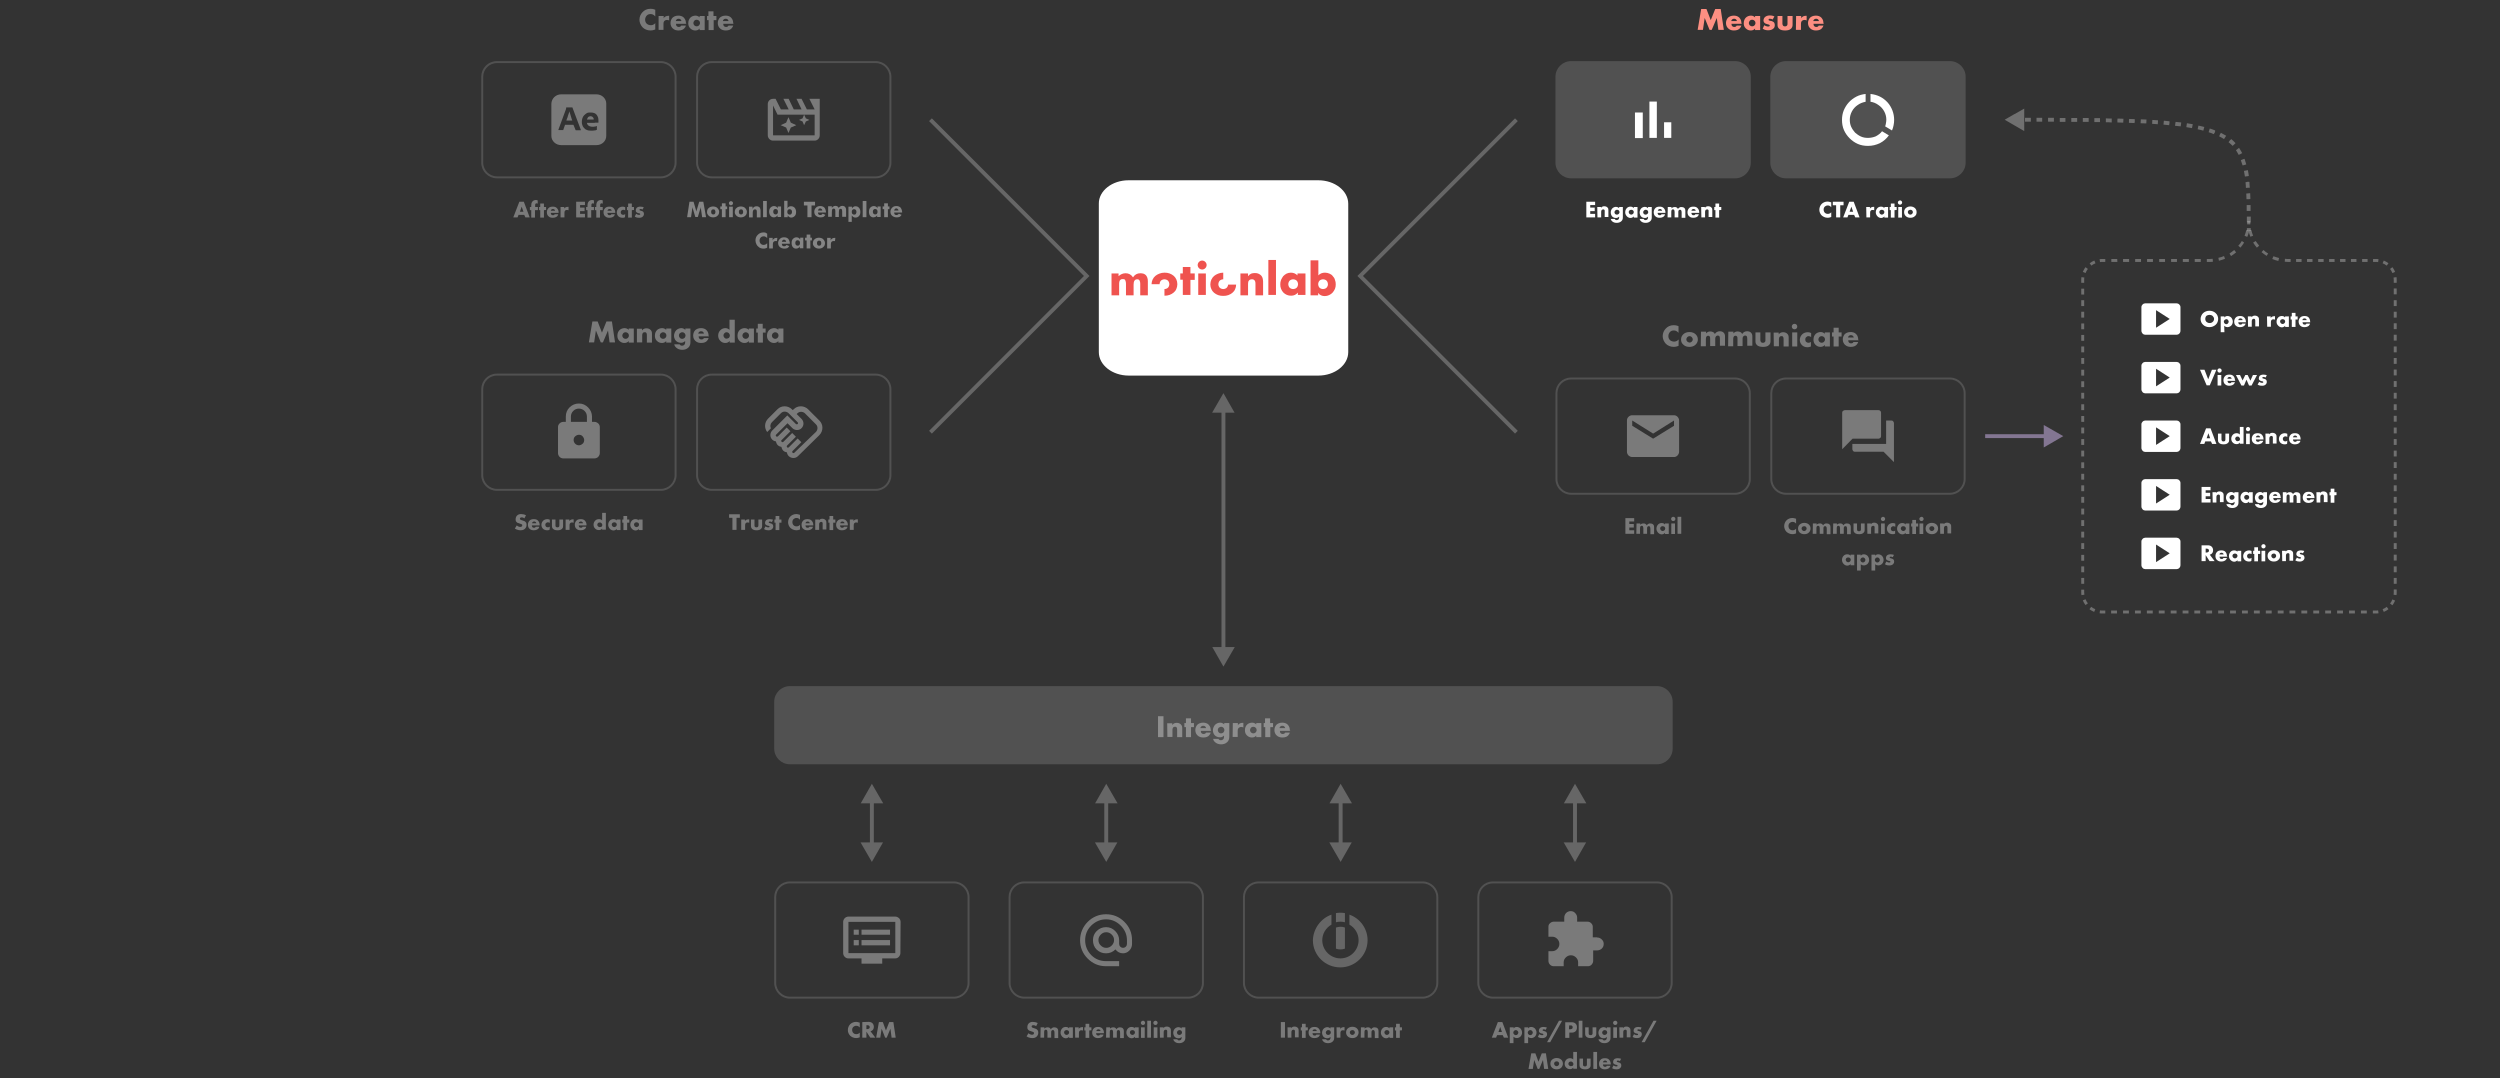 <?xml version="1.0" encoding="utf-8"?>
<!-- Generator: Adobe Illustrator 26.1.0, SVG Export Plug-In . SVG Version: 6.00 Build 0)  -->
<svg version="1.1" id="Vrstva_1" xmlns="http://www.w3.org/2000/svg" xmlns:xlink="http://www.w3.org/1999/xlink" x="0px" y="0px"
	 viewBox="0 0 1280 552" style="enable-background:new 0 0 1280 552;" xml:space="preserve">
<rect x="0" y="0" width="1280" height="552" fill="#333333" stroke="none"/>
<style type="text/css">
	.st0{fill:none;}
	.st1{fill:#FFFFFF;}
	.st2{fill:#FFFFFF;fill-opacity:0.35;}
	.st3{fill:#FD8F82;}
	.st4{fill:#FFFFFF;fill-opacity:0.15;}
	.st5{fill:none;stroke:#FFFFFF;stroke-opacity:0.15;}
	.st6{fill-rule:evenodd;clip-rule:evenodd;fill:#FFFFFF;fill-opacity:0.25;}
	.st7{fill:#FFFFFF;fill-opacity:0.25;}
	.st8{fill:#FFFFFF;fill-opacity:0.3;}
	.st9{fill:#837692;}
	.st10{fill:none;stroke:#FFFFFF;stroke-width:2;stroke-opacity:0.25;}
	.st11{fill-rule:evenodd;clip-rule:evenodd;fill:#FFFFFF;fill-opacity:0.35;}
	.st12{opacity:0.4;}
	.st13{fill:#EF534F;}
</style>
<rect y="0" class="st0" width="1280" height="552"/>
<path class="st1" d="M816.7,103.3h-4.5v8h4.5v-1.8h-2.5v-1.4h2.3v-1.8h-2.3V105h2.5V103.3z M817.9,111.3h1.9v-2.9
	c0-0.3,0.1-0.7,0.3-0.9c0.2-0.1,0.4-0.3,0.7-0.3c0.2,0,0.4,0,0.6,0.2c0.3,0.3,0.2,0.7,0.2,1v2.7h1.9v-3.4c0-0.6,0-1-0.5-1.5
	c-0.4-0.4-1-0.6-1.6-0.6c-0.5,0-1.2,0.1-1.7,0.8V106h-1.9L817.9,111.3L817.9,111.3z M829,106v0.6c-0.6-0.6-1.3-0.7-1.6-0.7
	c-0.7,0-1.4,0.3-1.9,0.8s-0.8,1.3-0.8,2.1c0,0.7,0.3,1.5,0.7,2c0.4,0.4,1,0.8,2,0.8c0.4,0,1-0.1,1.6-0.7v0.5c0,0.3-0.1,0.7-0.4,1
	c-0.3,0.2-0.6,0.3-0.9,0.3c-0.6,0-0.8-0.3-0.9-0.6h-2.1c0.1,0.5,0.3,0.8,0.6,1.1c0.7,0.7,1.5,0.9,2.5,0.9c0.8,0,1.7-0.2,2.4-0.9
	c0.7-0.7,0.7-1.4,0.7-2.2v-5L829,106L829,106z M827.9,107.4c0.3,0,0.6,0.1,0.9,0.3c0.2,0.2,0.4,0.6,0.4,0.9s-0.1,0.6-0.4,0.9
	c-0.2,0.2-0.6,0.4-0.9,0.4c-0.3,0-0.6-0.1-0.9-0.3c-0.2-0.2-0.4-0.6-0.4-0.9s0.1-0.6,0.4-0.9C827.3,107.5,827.6,107.4,827.9,107.4z
	 M836.4,106.5c-0.2-0.3-0.7-0.7-1.6-0.7c-0.8,0-1.5,0.3-1.9,0.8c-0.4,0.4-0.8,1.1-0.8,2.1c0,0.8,0.3,1.4,0.8,2
	c0.6,0.7,1.4,0.9,1.9,0.9s1.2-0.2,1.7-0.8v0.6h1.9V106h-1.9v0.5H836.4z M835.2,107.4c0.4,0,0.7,0.2,0.9,0.3c0.3,0.3,0.4,0.6,0.4,0.9
	c0,0.4-0.2,0.7-0.4,0.9c-0.2,0.2-0.6,0.4-0.9,0.4c-0.3,0-0.7-0.2-0.9-0.4c-0.2-0.2-0.4-0.6-0.4-0.9s0.1-0.6,0.4-0.9
	C834.7,107.5,835,107.4,835.2,107.4z M843.8,106v0.6c-0.6-0.6-1.3-0.7-1.6-0.7c-0.7,0-1.4,0.3-1.9,0.8s-0.8,1.3-0.8,2.1
	c0,0.7,0.3,1.5,0.7,2c0.4,0.4,1,0.8,2,0.8c0.4,0,1-0.1,1.6-0.7v0.5c0,0.3-0.1,0.7-0.4,1c-0.3,0.2-0.6,0.3-0.9,0.3
	c-0.6,0-0.8-0.3-0.9-0.6h-2.1c0.1,0.5,0.3,0.8,0.6,1.1c0.7,0.7,1.5,0.9,2.5,0.9c0.8,0,1.7-0.2,2.4-0.9c0.7-0.7,0.7-1.4,0.7-2.2v-5
	L843.8,106L843.8,106z M842.6,107.4c0.3,0,0.6,0.1,0.9,0.3c0.2,0.2,0.4,0.6,0.4,0.9s-0.1,0.6-0.4,0.9c-0.2,0.2-0.6,0.4-0.9,0.4
	c-0.3,0-0.6-0.1-0.9-0.3c-0.2-0.2-0.4-0.6-0.4-0.9s0.1-0.6,0.4-0.9S842.3,107.4,842.6,107.4z M852.7,108.8c0-0.6-0.1-1.5-0.9-2.3
	c-0.6-0.6-1.4-0.7-2.1-0.7c-1.1,0-1.8,0.3-2.2,0.8c-0.5,0.5-0.8,1.2-0.8,2.1c0,1,0.4,1.7,0.8,2c0.7,0.7,1.5,0.8,2.2,0.8
	c1.2,0,1.8-0.4,2.2-0.7c0.4-0.4,0.6-0.8,0.6-1.1h-1.8c-0.1,0.2-0.2,0.3-0.3,0.4c-0.2,0.1-0.6,0.1-0.6,0.1c-0.4,0-0.7-0.1-0.8-0.3
	c-0.2-0.2-0.3-0.6-0.3-0.9h4L852.7,108.8L852.7,108.8z M848.8,107.9c0-0.2,0.2-0.4,0.3-0.6c0.2-0.2,0.5-0.3,0.8-0.3
	c0.2,0,0.5,0,0.8,0.3c0.1,0.1,0.3,0.4,0.3,0.6H848.8z M853.8,111.3h1.9v-2.7c0-0.3,0-0.9,0.3-1.2c0.2-0.2,0.3-0.2,0.5-0.2
	s0.4,0,0.6,0.2c0.2,0.2,0.3,0.6,0.3,1.2v2.7h1.9v-2.7c0-0.3,0-0.7,0.3-1c0.2-0.2,0.3-0.2,0.6-0.2s0.4,0.1,0.5,0.2
	c0.2,0.2,0.3,0.6,0.3,1.2v2.7h1.9V108c0-0.4,0-1-0.5-1.5c-0.4-0.4-1.1-0.5-1.5-0.5s-0.7,0-1.1,0.3c-0.2,0.1-0.5,0.4-0.7,0.7
	c-0.1-0.3-0.3-0.6-0.7-0.8c-0.3-0.2-0.6-0.2-1-0.2c-0.5,0-1.2,0.2-1.6,0.7V106h-1.9L853.8,111.3L853.8,111.3z M870,108.8
	c0-0.6-0.1-1.5-0.9-2.3c-0.6-0.6-1.4-0.7-2.1-0.7c-1.1,0-1.8,0.3-2.2,0.8c-0.5,0.5-0.8,1.2-0.8,2.1c0,1,0.4,1.7,0.8,2
	c0.7,0.7,1.5,0.8,2.2,0.8c1.2,0,1.8-0.4,2.2-0.7c0.4-0.4,0.6-0.8,0.6-1.1H868c-0.1,0.2-0.2,0.3-0.3,0.4c-0.2,0.1-0.6,0.1-0.6,0.1
	c-0.4,0-0.7-0.1-0.8-0.3c-0.2-0.2-0.3-0.6-0.3-0.9h4L870,108.8L870,108.8z M866,107.9c0-0.2,0.2-0.4,0.3-0.6
	c0.2-0.2,0.5-0.3,0.8-0.3c0.2,0,0.5,0,0.8,0.3c0.1,0.1,0.3,0.4,0.3,0.6H866z M871.1,111.3h1.9v-2.9c0-0.3,0.1-0.7,0.3-0.9
	c0.2-0.1,0.4-0.3,0.7-0.3c0.2,0,0.4,0,0.6,0.2c0.3,0.3,0.2,0.7,0.2,1v2.7h1.9v-3.4c0-0.6,0-1-0.5-1.5c-0.4-0.4-1-0.6-1.6-0.6
	c-0.5,0-1.2,0.1-1.7,0.8V106H871L871.1,111.3L871.1,111.3z M881.3,107.5V106h-1.1v-1.8h-1.9v1.8h-0.6v1.6h0.6v3.8h1.9v-3.8
	L881.3,107.5L881.3,107.5z"/>
<path class="st2" d="M836.7,265.3h-4.5v8h4.5v-1.8h-2.5v-1.4h2.3v-1.8h-2.3V267h2.5V265.3z M837.8,273.3h1.9v-2.7
	c0-0.3,0-0.9,0.3-1.2c0.2-0.2,0.3-0.2,0.5-0.2s0.4,0,0.6,0.2c0.2,0.2,0.3,0.6,0.3,1.2v2.7h1.9v-2.7c0-0.3,0-0.7,0.3-1
	c0.2-0.2,0.3-0.2,0.6-0.2s0.4,0.1,0.5,0.2c0.2,0.2,0.3,0.6,0.3,1.2v2.7h1.9V270c0-0.4,0-1-0.5-1.5c-0.4-0.4-1.1-0.5-1.5-0.5
	s-0.7,0-1.1,0.3c-0.2,0.1-0.5,0.4-0.7,0.7c-0.1-0.3-0.3-0.6-0.7-0.8c-0.3-0.2-0.6-0.2-1-0.2c-0.5,0-1.2,0.2-1.6,0.7V268h-1.9
	L837.8,273.3L837.8,273.3z M852.4,268.5c-0.2-0.3-0.7-0.7-1.6-0.7c-0.8,0-1.5,0.3-1.9,0.8c-0.4,0.4-0.8,1.1-0.8,2.1
	c0,0.8,0.3,1.4,0.8,2c0.6,0.7,1.4,0.9,1.9,0.9s1.2-0.2,1.7-0.8v0.6h1.9V268h-1.9v0.5H852.4z M851.3,269.4c0.4,0,0.7,0.2,0.9,0.3
	c0.3,0.3,0.4,0.6,0.4,0.9c0,0.4-0.2,0.7-0.4,0.9c-0.2,0.2-0.6,0.4-0.9,0.4c-0.3,0-0.7-0.2-0.9-0.4c-0.2-0.2-0.4-0.6-0.4-0.9
	s0.1-0.6,0.4-0.9C850.7,269.5,851,269.4,851.3,269.4z M855.7,268v5.4h1.9V268H855.7z M855.6,265.7c0,0.6,0.5,1.1,1.1,1.1
	s1.1-0.5,1.1-1.1s-0.5-1.1-1.1-1.1S855.6,265.1,855.6,265.7z M858.9,264.6v8.7h1.9v-8.7H858.9z"/>
<path class="st1" d="M937.6,108.7c-0.7,0.8-1.5,0.8-1.8,0.8c-0.6,0-1.1-0.2-1.5-0.6s-0.6-1-0.6-1.6s0.2-1.2,0.7-1.6
	c0.4-0.3,0.8-0.5,1.4-0.5c0.3,0,1.1,0,1.8,0.9v-2.5c-0.9-0.3-1.5-0.4-1.9-0.4c-1.2,0-2.3,0.5-3,1.2s-1.2,1.8-1.2,3
	c0,1,0.4,2.1,1.2,2.9c0.7,0.6,1.7,1.2,3.1,1.2c0.5,0,1-0.1,1.8-0.4V108.7z M943.9,105.1v-1.8h-5.5v1.8h1.7v6.2h2.1v-6.2H943.9z
	 M949.9,111.3h2.2l-3-8h-2.3l-3.1,8h2.2l0.5-1.3h2.9L949.9,111.3z M947,108.4l0.9-2.6l0.9,2.6H947z M955.6,111.3h1.9V109
	c0-0.3,0-0.9,0.4-1.2c0.3-0.3,0.6-0.3,0.9-0.3c0.5,0,0.7,0.1,0.8,0.2v-1.8c-0.3,0-0.3,0-0.4,0c-0.4,0-0.7,0.1-1,0.2
	s-0.6,0.4-0.8,0.7V106h-1.9L955.6,111.3L955.6,111.3z M964.7,106.5c-0.2-0.3-0.7-0.7-1.6-0.7c-0.8,0-1.5,0.3-1.9,0.8
	c-0.4,0.4-0.8,1.1-0.8,2.1c0,0.8,0.3,1.4,0.8,2c0.6,0.7,1.4,0.9,1.9,0.9s1.2-0.2,1.7-0.8v0.6h1.9V106h-1.9v0.5H964.7z M963.5,107.4
	c0.4,0,0.7,0.2,0.9,0.3c0.3,0.3,0.4,0.6,0.4,0.9c0,0.4-0.2,0.7-0.4,0.9c-0.2,0.2-0.6,0.4-0.9,0.4c-0.3,0-0.7-0.2-0.9-0.4
	c-0.2-0.2-0.4-0.6-0.4-0.9s0.1-0.6,0.4-0.9C962.9,107.5,963.3,107.4,963.5,107.4z M971.1,107.5V106H970v-1.8h-1.9v1.8h-0.6v1.6h0.6
	v3.8h1.9v-3.8L971.1,107.5L971.1,107.5z M971.9,106v5.4h1.9V106H971.9z M971.7,103.7c0,0.6,0.5,1.1,1.1,1.1s1.1-0.5,1.1-1.1
	s-0.5-1.1-1.1-1.1C972.2,102.7,971.7,103.1,971.7,103.7z M978.1,107.4c0.3,0,0.6,0.1,0.9,0.3c0.2,0.2,0.4,0.6,0.4,0.9
	s-0.1,0.6-0.4,0.9c-0.2,0.2-0.5,0.4-0.9,0.4c-0.3,0-0.6-0.1-0.9-0.4c-0.2-0.2-0.4-0.5-0.4-0.9c0-0.3,0.1-0.6,0.4-0.9
	C977.5,107.6,977.8,107.4,978.1,107.4z M981.3,108.6c0-1-0.4-1.6-0.8-2c-0.4-0.4-1.2-0.9-2.4-0.9s-1.9,0.5-2.4,0.9
	c-0.4,0.4-0.8,1-0.8,2c0,0.7,0.2,1.4,0.8,2c0.7,0.7,1.6,0.9,2.4,0.9c0.9,0,1.7-0.2,2.4-0.9C981.1,110.1,981.3,109.4,981.3,108.6z"/>
<path class="st2" d="M919.6,270.7c-0.7,0.8-1.5,0.8-1.8,0.8c-0.6,0-1.1-0.2-1.5-0.6s-0.6-1-0.6-1.6s0.2-1.2,0.7-1.6
	c0.4-0.3,0.8-0.5,1.4-0.5c0.3,0,1.1,0,1.8,0.9v-2.5c-0.9-0.3-1.5-0.4-1.9-0.4c-1.2,0-2.3,0.5-3,1.2s-1.2,1.8-1.2,3
	c0,1,0.4,2.1,1.2,2.9c0.7,0.6,1.7,1.2,3.1,1.2c0.5,0,1-0.1,1.8-0.4V270.7z M923.7,269.4c0.3,0,0.6,0.1,0.9,0.3
	c0.2,0.2,0.4,0.6,0.4,0.9s-0.1,0.6-0.4,0.9c-0.2,0.2-0.5,0.4-0.9,0.4c-0.3,0-0.6-0.1-0.9-0.4c-0.2-0.2-0.4-0.5-0.4-0.9
	c0-0.3,0.1-0.6,0.4-0.9C923.1,269.6,923.4,269.4,923.7,269.4z M927,270.6c0-1-0.4-1.6-0.8-2c-0.4-0.4-1.2-0.9-2.4-0.9
	s-1.9,0.5-2.4,0.9c-0.4,0.4-0.8,1-0.8,2c0,0.7,0.2,1.4,0.8,2c0.7,0.7,1.6,0.9,2.4,0.9c0.9,0,1.7-0.2,2.4-0.9
	C926.7,272.1,927,271.4,927,270.6z M928.1,273.3h1.9v-2.7c0-0.3,0-0.9,0.3-1.2c0.2-0.2,0.3-0.2,0.5-0.2s0.4,0,0.6,0.2
	c0.2,0.2,0.3,0.6,0.3,1.2v2.7h1.9v-2.7c0-0.3,0-0.7,0.3-1c0.2-0.2,0.3-0.2,0.6-0.2s0.4,0.1,0.5,0.2c0.2,0.2,0.3,0.6,0.3,1.2v2.7h1.9
	V270c0-0.4,0-1-0.5-1.5c-0.4-0.4-1.1-0.5-1.5-0.5s-0.7,0-1.1,0.3c-0.2,0.1-0.5,0.4-0.7,0.7c-0.1-0.3-0.3-0.6-0.7-0.8
	c-0.3-0.2-0.6-0.2-1-0.2c-0.5,0-1.2,0.2-1.6,0.7V268h-1.9L928.1,273.3L928.1,273.3z M938.5,273.3h1.9v-2.7c0-0.3,0-0.9,0.3-1.2
	c0.2-0.2,0.3-0.2,0.5-0.2s0.4,0,0.6,0.2c0.2,0.2,0.3,0.6,0.3,1.2v2.7h1.9v-2.7c0-0.3,0-0.7,0.3-1c0.2-0.2,0.3-0.2,0.6-0.2
	s0.4,0.1,0.5,0.2c0.2,0.2,0.3,0.6,0.3,1.2v2.7h1.9V270c0-0.4,0-1-0.5-1.5c-0.4-0.4-1.1-0.5-1.5-0.5s-0.7,0-1.1,0.3
	c-0.2,0.1-0.5,0.4-0.7,0.7c-0.1-0.3-0.3-0.6-0.7-0.8c-0.3-0.2-0.6-0.2-1-0.2c-0.5,0-1.2,0.2-1.6,0.7V268h-1.9L938.5,273.3
	L938.5,273.3z M949,268v3.3c0,0.5,0.1,1,0.5,1.4c0.6,0.7,1.6,0.8,2.4,0.8c0.7,0,1.7-0.1,2.3-0.8c0.5-0.5,0.5-1,0.5-1.4V268h-1.9v3
	c0,0.2,0,0.5-0.3,0.8c-0.2,0.2-0.4,0.2-0.7,0.2c-0.2,0-0.5,0-0.7-0.2c-0.3-0.2-0.3-0.6-0.3-0.8v-3H949z M956.1,273.3h1.9v-2.9
	c0-0.3,0.1-0.7,0.3-0.9c0.2-0.1,0.4-0.3,0.7-0.3c0.2,0,0.4,0,0.6,0.2c0.3,0.3,0.2,0.7,0.2,1v2.7h1.9v-3.4c0-0.6,0-1-0.5-1.5
	c-0.4-0.4-1-0.6-1.6-0.6c-0.5,0-1.2,0.1-1.7,0.8V268H956L956.1,273.3L956.1,273.3z M963.1,268v5.4h1.9V268H963.1z M963,265.7
	c0,0.6,0.5,1.1,1.1,1.1s1.1-0.5,1.1-1.1s-0.5-1.1-1.1-1.1C963.5,264.7,963,265.1,963,265.7z M970.4,271.6c-0.3,0.3-0.7,0.4-1,0.4
	c-0.5,0-0.8-0.2-1-0.4c-0.2-0.3-0.3-0.6-0.3-0.9s0.1-0.7,0.4-0.9c0.2-0.2,0.5-0.4,0.9-0.4s0.7,0.2,1,0.3v-1.6
	c-0.5-0.2-0.9-0.3-1.2-0.3c-0.9,0-1.7,0.3-2.2,0.8s-0.9,1.3-0.9,2.1c0,0.8,0.3,1.5,0.8,2c0.4,0.4,1.1,0.8,2.1,0.8
	c0.4,0,0.8,0,1.3-0.3v-1.6H970.4z M975.6,268.5c-0.2-0.3-0.7-0.7-1.6-0.7c-0.8,0-1.5,0.3-1.9,0.8c-0.4,0.4-0.8,1.1-0.8,2.1
	c0,0.8,0.3,1.4,0.8,2c0.6,0.7,1.4,0.9,1.9,0.9s1.2-0.2,1.7-0.8v0.6h1.9V268h-1.9v0.5H975.6z M974.5,269.4c0.4,0,0.7,0.2,0.9,0.3
	c0.3,0.3,0.4,0.6,0.4,0.9c0,0.4-0.2,0.7-0.4,0.9c-0.2,0.2-0.6,0.4-0.9,0.4c-0.3,0-0.7-0.2-0.9-0.4c-0.2-0.2-0.4-0.6-0.4-0.9
	s0.1-0.6,0.4-0.9C973.9,269.5,974.2,269.4,974.5,269.4z M982.1,269.5V268H981v-1.8h-1.9v1.8h-0.6v1.6h0.6v3.8h1.9v-3.8h1.1V269.5z
	 M982.8,268v5.4h1.9V268H982.8z M982.7,265.7c0,0.6,0.5,1.1,1.1,1.1s1.1-0.5,1.1-1.1s-0.5-1.1-1.1-1.1
	C983.2,264.7,982.7,265.1,982.7,265.7z M989.1,269.4c0.3,0,0.6,0.1,0.9,0.3c0.2,0.2,0.4,0.6,0.4,0.9s-0.1,0.6-0.4,0.9
	c-0.2,0.2-0.5,0.4-0.9,0.4c-0.3,0-0.6-0.1-0.9-0.4c-0.2-0.2-0.4-0.5-0.4-0.9c0-0.3,0.1-0.6,0.4-0.9
	C988.4,269.6,988.7,269.4,989.1,269.4z M992.3,270.6c0-1-0.4-1.6-0.8-2c-0.4-0.4-1.2-0.9-2.4-0.9s-1.9,0.5-2.4,0.9
	c-0.4,0.4-0.8,1-0.8,2c0,0.7,0.2,1.4,0.8,2c0.8,0.7,1.6,0.9,2.4,0.9c0.9,0,1.7-0.2,2.4-0.9C992,272.1,992.3,271.4,992.3,270.6z
	 M993.4,273.3h1.9v-2.9c0-0.3,0.1-0.7,0.3-0.9c0.2-0.1,0.4-0.3,0.7-0.3c0.2,0,0.4,0,0.6,0.2c0.2,0.3,0.2,0.7,0.2,1v2.7h1.9v-3.4
	c0-0.6,0-1-0.5-1.5c-0.4-0.4-1-0.6-1.6-0.6c-0.5,0-1.2,0.1-1.7,0.8V268h-1.9L993.4,273.3L993.4,273.3z M947.4,284.5
	c-0.2-0.3-0.7-0.7-1.6-0.7c-0.8,0-1.5,0.3-1.9,0.8c-0.4,0.4-0.8,1.1-0.8,2.1c0,0.8,0.3,1.4,0.8,2c0.6,0.7,1.4,0.9,1.9,0.9
	s1.2-0.2,1.7-0.8v0.6h1.9V284h-1.9v0.5H947.4z M946.3,285.4c0.4,0,0.7,0.2,0.9,0.3c0.3,0.3,0.4,0.6,0.4,0.9c0,0.4-0.2,0.7-0.4,0.9
	c-0.2,0.2-0.6,0.4-0.9,0.4c-0.3,0-0.7-0.2-0.9-0.4c-0.2-0.2-0.4-0.6-0.4-0.9s0.1-0.6,0.4-0.9C945.7,285.5,946,285.4,946.3,285.4z
	 M952.6,288.8c0.6,0.6,1.3,0.7,1.7,0.7c0.5,0,1.2-0.2,1.8-0.7c0.5-0.5,0.9-1.2,0.9-2.1s-0.4-1.6-0.8-2.1c-0.4-0.4-1.1-0.8-1.9-0.8
	c-0.8,0-1.3,0.3-1.6,0.8V284h-1.9v8.1h1.9v-3.3L952.6,288.8L952.6,288.8z M953.8,285.4c0.3,0,0.6,0.1,0.9,0.4
	c0.2,0.2,0.4,0.6,0.4,0.9s-0.2,0.6-0.4,0.9c-0.2,0.2-0.5,0.4-0.9,0.4c-0.3,0-0.6-0.1-0.9-0.4c-0.2-0.2-0.4-0.5-0.4-0.9
	c0-0.3,0.1-0.6,0.4-0.9C953.1,285.6,953.4,285.4,953.8,285.4z M960,288.8c0.6,0.6,1.3,0.7,1.7,0.7c0.5,0,1.2-0.2,1.8-0.7
	c0.5-0.5,0.9-1.2,0.9-2.1s-0.4-1.6-0.8-2.1c-0.4-0.4-1.1-0.8-1.9-0.8c-0.8,0-1.3,0.3-1.6,0.8V284h-1.9v8.1h1.9v-3.3L960,288.8
	L960,288.8z M961.2,285.4c0.3,0,0.6,0.1,0.9,0.4c0.2,0.2,0.4,0.6,0.4,0.9s-0.2,0.6-0.4,0.9c-0.2,0.2-0.5,0.4-0.9,0.4
	c-0.3,0-0.6-0.1-0.9-0.4c-0.2-0.2-0.4-0.5-0.4-0.9c0-0.3,0.1-0.6,0.4-0.9C960.5,285.6,960.8,285.4,961.2,285.4z M965.1,288.9
	c0.9,0.6,1.7,0.6,2.2,0.6c0.4,0,1.4,0,2-0.7c0.3-0.3,0.5-0.7,0.5-1.3c0-0.4-0.1-0.8-0.4-1.1c-0.2-0.2-0.5-0.3-0.8-0.4l-0.3-0.1
	c-0.3-0.1-0.5-0.1-0.6-0.2c-0.1,0-0.2-0.1-0.2-0.3c0-0.1,0.1-0.2,0.2-0.3c0.1-0.1,0.3-0.1,0.4-0.1c0.3,0,0.7,0.1,1,0.3l0.6-1.2
	c-0.3-0.1-0.9-0.3-1.7-0.3s-1.5,0.2-1.9,0.6c-0.3,0.3-0.5,0.8-0.5,1.3c0,0.4,0.1,0.7,0.3,0.9c0.3,0.3,0.7,0.4,0.9,0.5l0.5,0.1
	c0.2,0,0.4,0.1,0.5,0.2s0.1,0.2,0.1,0.2c0,0.1,0,0.2-0.1,0.3c-0.1,0.1-0.3,0.1-0.5,0.1s-0.5,0-0.7-0.1c-0.3-0.1-0.5-0.2-0.8-0.4
	L965.1,288.9z"/>
<path class="st3" d="M871.9,15.3l0.9-6.1l2.5,6.1h1.1l2.6-6.1l0.8,6.1h2.8L881,4.6h-2.8l-2.3,5.7l-2.2-5.7H871l-1.8,10.7
	C869.2,15.3,871.9,15.3,871.9,15.3z M891.6,12c0-0.8-0.1-2-1.1-3c-0.8-0.8-1.9-1-2.8-1c-1.4,0-2.3,0.5-2.9,1
	c-0.6,0.6-1.1,1.6-1.1,2.8c0,1.4,0.6,2.2,1.1,2.7c0.9,0.9,2,1.1,3,1.1c1.6,0,2.4-0.5,2.9-1s0.8-1.1,0.9-1.5h-2.4
	c-0.1,0.2-0.3,0.4-0.4,0.5c-0.3,0.2-0.8,0.2-0.8,0.2c-0.6,0-0.9-0.2-1.1-0.4c-0.3-0.3-0.4-0.8-0.4-1.2h5.3V12H891.6z M886.4,10.8
	c0-0.3,0.2-0.6,0.4-0.8c0.3-0.3,0.6-0.4,1-0.4c0.3,0,0.7,0,1.1,0.4c0.2,0.2,0.4,0.5,0.4,0.8H886.4z M898.6,8.9
	c-0.3-0.3-1-0.9-2.1-0.9c-1,0-2,0.4-2.6,1s-1.1,1.5-1.1,2.9c0,1.1,0.3,1.9,1,2.6c0.9,0.9,1.8,1.1,2.6,1.1c0.7,0,1.6-0.2,2.2-1v0.8
	h2.6V8.2h-2.6L898.6,8.9L898.6,8.9z M897.1,10.1c0.5,0,0.9,0.2,1.2,0.5c0.4,0.4,0.5,0.8,0.5,1.2c0,0.6-0.3,0.9-0.5,1.2
	c-0.3,0.3-0.7,0.5-1.2,0.5c-0.4,0-0.9-0.2-1.2-0.5s-0.5-0.8-0.5-1.2s0.2-0.8,0.5-1.2C896.3,10.2,896.7,10.1,897.1,10.1z M902.5,14.7
	c1.2,0.8,2.2,0.8,2.9,0.8c0.6,0,1.8-0.1,2.6-0.9c0.4-0.3,0.7-0.9,0.7-1.8c0-0.5-0.2-1.1-0.5-1.4c-0.2-0.2-0.7-0.5-1.1-0.6l-0.5-0.1
	c-0.4-0.1-0.6-0.1-0.8-0.2c-0.2-0.1-0.3-0.2-0.3-0.4s0.1-0.3,0.2-0.4c0.2-0.1,0.3-0.1,0.6-0.1c0.5,0,1,0.2,1.3,0.4l0.9-1.6
	c-0.4-0.2-1.2-0.5-2.3-0.5s-2,0.3-2.6,0.9c-0.4,0.4-0.7,1.1-0.7,1.7c0,0.5,0.2,0.9,0.5,1.2c0.4,0.4,0.9,0.5,1.2,0.6l0.7,0.2
	c0.3,0.1,0.5,0.1,0.7,0.3c0.1,0.1,0.1,0.2,0.1,0.3s0,0.2-0.1,0.3c-0.2,0.1-0.5,0.2-0.7,0.2c-0.3,0-0.7-0.1-1-0.2
	c-0.4-0.1-0.7-0.3-1-0.5L902.5,14.7z M910.1,8.2v4.5c0,0.7,0.1,1.3,0.7,1.9c0.8,0.9,2.2,1,3.2,1s2.2-0.1,3.1-1
	c0.6-0.7,0.7-1.3,0.7-1.9V8.2h-2.6v4c0,0.3,0,0.7-0.4,1c-0.3,0.3-0.6,0.3-0.9,0.3c-0.3,0-0.6,0-0.9-0.3c-0.3-0.3-0.4-0.8-0.4-1v-4
	H910.1z M919.5,15.3h2.6v-3.1c0-0.4,0-1.1,0.6-1.6c0.4-0.3,0.8-0.4,1.2-0.4c0.6,0,1,0.2,1.1,0.3V8.1c-0.3,0-0.4,0-0.5,0
	c-0.5,0-0.9,0.1-1.3,0.3c-0.4,0.2-0.8,0.5-1,1V8.2h-2.6L919.5,15.3L919.5,15.3z M933.6,12c0-0.8-0.1-2-1.1-3c-0.8-0.8-1.9-1-2.8-1
	c-1.4,0-2.3,0.5-2.9,1c-0.6,0.6-1.1,1.6-1.1,2.8c0,1.4,0.6,2.2,1.1,2.7c0.9,0.9,2,1.1,3,1.1c1.6,0,2.4-0.5,2.9-1s0.8-1.1,0.9-1.5
	h-2.4c-0.1,0.2-0.3,0.4-0.4,0.5c-0.3,0.2-0.8,0.2-0.8,0.2c-0.6,0-0.9-0.2-1.1-0.4c-0.3-0.3-0.4-0.8-0.4-1.2h5.3V12H933.6z
	 M928.4,10.8c0-0.3,0.2-0.6,0.4-0.8c0.3-0.3,0.6-0.4,1-0.4c0.3,0,0.7,0,1.1,0.4c0.2,0.2,0.4,0.5,0.4,0.8H928.4z"/>
<path class="st2" d="M859.5,173.8c-1,1.1-2,1.1-2.4,1.1c-0.8,0-1.5-0.3-2-0.7c-0.6-0.5-0.9-1.3-0.9-2.1s0.3-1.6,0.9-2.2
	c0.5-0.5,1.1-0.7,1.9-0.7c0.5,0,1.5,0.1,2.4,1.2V167c-1.2-0.5-2-0.5-2.5-0.5c-1.7,0-3.1,0.7-4,1.7c-1,1-1.6,2.4-1.6,3.9
	c0,1.4,0.6,2.8,1.6,3.9c0.9,0.9,2.3,1.6,4.1,1.6c0.7,0,1.3-0.1,2.4-0.5L859.5,173.8L859.5,173.8z M865.1,172.1
	c0.4,0,0.8,0.2,1.1,0.5s0.5,0.8,0.5,1.2s-0.2,0.8-0.5,1.1s-0.7,0.5-1.1,0.5c-0.4,0-0.8-0.2-1.2-0.5c-0.3-0.3-0.5-0.7-0.5-1.1
	c0-0.4,0.2-0.9,0.5-1.2C864.2,172.3,864.6,172.1,865.1,172.1z M869.3,173.8c0-1.3-0.6-2.1-1.1-2.6c-0.6-0.6-1.6-1.2-3.2-1.2
	c-1.6,0-2.6,0.6-3.2,1.2c-0.5,0.5-1.1,1.3-1.1,2.6c0,1,0.3,1.9,1.1,2.6c1,1,2.1,1.2,3.2,1.2c1.2,0,2.3-0.3,3.2-1.2
	C869,175.6,869.3,174.7,869.3,173.8z M870.8,177.3h2.6v-3.5c0-0.4,0-1.1,0.4-1.6c0.2-0.2,0.4-0.3,0.7-0.3s0.5,0,0.8,0.3
	s0.3,0.8,0.3,1.5v3.5h2.6v-3.7c0-0.4,0-0.9,0.5-1.4c0.2-0.2,0.5-0.3,0.8-0.3s0.5,0.1,0.7,0.2c0.3,0.3,0.4,0.8,0.4,1.5v3.5h2.6v-4.7
	c0-0.5,0-1.3-0.7-2c-0.6-0.6-1.5-0.7-2-0.7s-1,0.1-1.5,0.4c-0.3,0.2-0.7,0.5-1,1c-0.2-0.4-0.5-0.8-1-1c-0.4-0.2-0.9-0.3-1.4-0.3
	c-0.7,0-1.5,0.3-2.1,1v-0.9h-2.6L870.8,177.3L870.8,177.3z M884.8,177.3h2.6v-3.5c0-0.4,0-1.1,0.4-1.6c0.2-0.2,0.4-0.3,0.7-0.3
	s0.5,0,0.8,0.3s0.3,0.8,0.3,1.5v3.5h2.6v-3.7c0-0.4,0-0.9,0.5-1.4c0.2-0.2,0.5-0.3,0.8-0.3s0.5,0.1,0.7,0.2c0.3,0.3,0.4,0.8,0.4,1.5
	v3.5h2.6v-4.7c0-0.5,0-1.3-0.7-2c-0.6-0.6-1.5-0.7-2-0.7s-1,0.1-1.5,0.4c-0.3,0.2-0.7,0.5-1,1c-0.2-0.4-0.5-0.8-1-1
	c-0.4-0.2-0.9-0.3-1.4-0.3c-0.7,0-1.5,0.3-2.1,1v-0.9h-2.6L884.8,177.3L884.8,177.3z M898.8,170.2v4.5c0,0.7,0.1,1.3,0.7,1.9
	c0.8,0.9,2.2,1,3.2,1s2.2-0.1,3.1-1c0.6-0.7,0.7-1.3,0.7-1.9v-4.5h-2.6v4c0,0.3,0,0.7-0.4,1c-0.3,0.3-0.6,0.3-0.9,0.3
	c-0.3,0-0.6,0-0.9-0.3c-0.3-0.3-0.4-0.8-0.4-1v-4H898.8z M908.2,177.3h2.6v-3.8c0-0.4,0.2-0.9,0.4-1.1c0.2-0.2,0.5-0.3,0.9-0.3
	c0.3,0,0.6,0,0.8,0.3c0.3,0.4,0.3,1,0.3,1.4v3.6h2.6v-4.5c0-0.8-0.1-1.4-0.7-2c-0.6-0.6-1.4-0.8-2.1-0.8c-0.6,0-1.6,0.1-2.3,1.1
	v-0.9h-2.6L908.2,177.3L908.2,177.3z M917.6,170.2v7.2h2.6v-7.2H917.6z M917.4,167.2c0,0.8,0.6,1.4,1.4,1.4c0.8,0,1.4-0.6,1.4-1.4
	c0-0.8-0.6-1.4-1.4-1.4S917.4,166.4,917.4,167.2z M927.3,175c-0.5,0.4-0.9,0.5-1.3,0.5c-0.7,0-1.1-0.3-1.3-0.5
	c-0.3-0.3-0.4-0.8-0.4-1.2s0.1-0.9,0.5-1.2c0.3-0.3,0.6-0.5,1.2-0.5c0.5,0,1,0.2,1.3,0.5v-2.1c-0.6-0.3-1.2-0.4-1.7-0.4
	c-1.2,0-2.2,0.4-2.9,1.1c-0.7,0.7-1.2,1.7-1.2,2.8s0.4,2,1.1,2.7c0.5,0.5,1.4,1.1,2.8,1.1c0.5,0,1.1-0.1,1.8-0.4V175H927.3z
	 M934.3,170.9c-0.3-0.3-1-0.9-2.1-0.9c-1,0-2,0.4-2.6,1s-1.1,1.5-1.1,2.9c0,1.1,0.3,1.9,1,2.6c0.9,0.9,1.8,1.1,2.6,1.1
	c0.7,0,1.6-0.2,2.2-1v0.8h2.6v-7.2h-2.6L934.3,170.9L934.3,170.9z M932.7,172.1c0.5,0,0.9,0.2,1.2,0.5c0.4,0.4,0.5,0.8,0.5,1.2
	c0,0.6-0.3,0.9-0.5,1.2c-0.3,0.3-0.7,0.5-1.2,0.5c-0.4,0-0.9-0.2-1.2-0.5s-0.5-0.8-0.5-1.2s0.2-0.8,0.5-1.2
	C931.9,172.2,932.4,172.1,932.7,172.1z M942.9,172.3v-2.1h-1.5v-2.4h-2.6v2.4H938v2.1h0.8v5.1h2.6v-5.1H942.9z M951.4,174
	c0-0.8-0.1-2-1.1-3c-0.8-0.8-1.9-1-2.8-1c-1.4,0-2.3,0.5-2.9,1c-0.6,0.6-1.1,1.6-1.1,2.8c0,1.4,0.6,2.2,1.1,2.7c0.9,0.9,2,1.1,3,1.1
	c1.6,0,2.4-0.5,2.9-1s0.8-1.1,0.9-1.5H949c-0.1,0.2-0.3,0.4-0.4,0.5c-0.3,0.2-0.8,0.2-0.8,0.2c-0.6,0-0.9-0.2-1.1-0.4
	c-0.3-0.3-0.4-0.8-0.4-1.2h5.3V174H951.4z M946.2,172.8c0-0.3,0.2-0.6,0.4-0.8c0.3-0.3,0.6-0.4,1-0.4c0.3,0,0.7,0,1.1,0.4
	c0.2,0.2,0.4,0.5,0.4,0.8H946.2z"/>
<path class="st4" d="M804.4,31.3h84c4.4,0,8,3.6,8,8v44c0,4.4-3.6,8-8,8h-84c-4.4,0-8-3.6-8-8v-44C796.4,34.9,800,31.3,804.4,31.3z"
	/>
<path class="st1" d="M852,62.6h3.7v8H852V62.6z M844.5,52h3.8v18.6h-3.8V52z M837.1,57.6h4v13.1h-4V57.6z"/>
<path class="st2" d="M857.1,218v-2.7l-10.7,6.7l-10.7-6.7v2.7l10.7,6.6L857.1,218z M857.1,212.6c0.7,0,1.3,0.3,1.8,0.8
	s0.8,1.2,0.8,1.9v16c0,0.7-0.3,1.3-0.8,1.9c-0.5,0.5-1.1,0.8-1.8,0.8h-21.4c-0.7,0-1.3-0.3-1.9-0.8c-0.5-0.5-0.8-1.2-0.8-1.9v-16
	c0-0.7,0.2-1.3,0.8-1.9c0.5-0.5,1.2-0.8,1.9-0.8H857.1z"/>
<path class="st5" d="M804.4,193.8h84c4.1,0,7.5,3.4,7.5,7.5v44c0,4.1-3.4,7.5-7.5,7.5h-84c-4.1,0-7.5-3.4-7.5-7.5v-44
	C796.9,197.2,800.2,193.8,804.4,193.8z"/>
<path class="st4" d="M914.4,31.3h84c4.4,0,8,3.6,8,8v44c0,4.4-3.6,8-8,8h-84c-4.4,0-8-3.6-8-8v-44C906.4,34.9,910,31.3,914.4,31.3z"
	/>
<path class="st1" d="M957.7,48.1v4c1.5,0.2,2.9,0.8,4.1,1.7c1.2,0.8,2.2,1.9,2.9,3.2s1.1,2.7,1.1,4.3c0,0.6-0.1,1.2-0.2,1.8
	c-0.1,0.6-0.2,1.1-0.4,1.6l3.5,2.1c0.4-0.8,0.6-1.7,0.8-2.6s0.3-1.9,0.3-2.8c0-1.7-0.3-3.3-0.9-4.9c-0.6-1.5-1.4-2.9-2.5-4.1
	c-1.1-1.2-2.4-2.2-3.8-2.9C961,48.7,959.4,48.3,957.7,48.1z M956.4,70.6c-1.3,0-2.5-0.2-3.6-0.7s-2.1-1.2-3-2c-0.8-0.9-1.5-1.9-2-3
	s-0.7-2.3-0.7-3.6c0-1.6,0.4-3,1.1-4.3c0.7-1.3,1.7-2.4,2.9-3.2c1.2-0.9,2.6-1.4,4.1-1.7v-4c-1.7,0.2-3.3,0.6-4.8,1.4
	c-1.5,0.8-2.7,1.7-3.8,2.9s-1.9,2.5-2.6,4.1c-0.6,1.5-0.9,3.1-0.9,4.9c0,1.8,0.3,3.6,1,5.2s1.7,3,2.9,4.2s2.6,2.2,4.2,2.9
	c1.6,0.7,3.4,1,5.2,1c2.2,0,4.2-0.5,6.1-1.4c1.9-1,3.4-2.3,4.6-4l-3.5-2.1c-0.8,1.1-1.9,1.9-3.2,2.6
	C959.2,70.3,957.8,70.6,956.4,70.6z"/>
<path class="st2" d="M963.1,223.3c0,0.4-0.1,0.7-0.4,0.9c-0.2,0.2-0.6,0.4-0.9,0.4h-13.3l-5.3,5.4v-18.7c0-0.4,0.1-0.7,0.4-0.9
	s0.6-0.4,0.9-0.4h17.3c0.4,0,0.7,0.1,0.9,0.4c0.3,0.2,0.4,0.6,0.4,0.9L963.1,223.3L963.1,223.3z M968.4,215.3c0.4,0,0.7,0.1,0.9,0.4
	s0.4,0.6,0.4,0.9v20l-5.3-5.3h-14.7c-0.4,0-0.7-0.1-0.9-0.4s-0.4-0.6-0.4-0.9v-2.7h17.3v-12H968.4z"/>
<path class="st5" d="M914.4,193.8h84c4.1,0,7.5,3.4,7.5,7.5v44c0,4.1-3.4,7.5-7.5,7.5h-84c-4.1,0-7.5-3.4-7.5-7.5v-44
	C906.9,197.2,910.2,193.8,914.4,193.8z"/>
<path class="st2" d="M263.6,270.6c0.6,0.4,1.1,0.6,1.2,0.6c0.6,0.2,1.1,0.3,1.6,0.3c0.9,0,1.7-0.1,2.4-0.8c0.6-0.6,0.8-1.3,0.8-2
	c0-0.6-0.1-1-0.5-1.4c-0.4-0.5-0.9-0.6-1.5-0.8l-0.6-0.2c-0.5-0.1-0.6-0.3-0.7-0.4s-0.1-0.2-0.1-0.4c0-0.2,0.1-0.3,0.2-0.4
	c0.2-0.2,0.5-0.2,0.7-0.2c0.3,0,0.7,0,1.4,0.5l0.8-1.6c-0.8-0.4-1.7-0.6-2.5-0.6c-1,0-1.6,0.3-2.1,0.8c-0.3,0.3-0.7,0.9-0.7,1.9
	c0,0.4,0,1,0.5,1.4c0.3,0.4,0.8,0.5,1.2,0.6l0.5,0.2c0.5,0.2,0.8,0.2,1,0.4c0.2,0.1,0.2,0.3,0.2,0.5s-0.1,0.4-0.2,0.5
	s-0.4,0.3-0.8,0.3c-0.7,0-1.4-0.4-1.8-0.8L263.6,270.6z M276.3,268.8c0-0.6-0.1-1.5-0.9-2.3c-0.6-0.6-1.4-0.7-2.1-0.7
	c-1.1,0-1.8,0.3-2.2,0.8c-0.5,0.5-0.8,1.2-0.8,2.1c0,1,0.4,1.7,0.8,2c0.7,0.7,1.5,0.8,2.2,0.8c1.2,0,1.8-0.4,2.2-0.7
	s0.6-0.8,0.6-1.1h-1.8c-0.1,0.2-0.2,0.3-0.3,0.4c-0.2,0.1-0.6,0.1-0.6,0.1c-0.4,0-0.7-0.1-0.8-0.3c-0.2-0.2-0.3-0.6-0.3-0.9h4
	L276.3,268.8L276.3,268.8z M272.4,267.9c0-0.2,0.2-0.4,0.3-0.6c0.2-0.2,0.5-0.3,0.8-0.3c0.2,0,0.5,0,0.8,0.3
	c0.1,0.1,0.3,0.4,0.3,0.6H272.4z M281.5,269.6c-0.3,0.3-0.7,0.4-1,0.4c-0.5,0-0.8-0.2-1-0.4c-0.2-0.3-0.3-0.6-0.3-0.9
	s0.1-0.7,0.4-0.9c0.2-0.2,0.5-0.4,0.9-0.4s0.7,0.2,1,0.3v-1.6c-0.5-0.2-0.9-0.3-1.2-0.3c-0.9,0-1.7,0.3-2.2,0.8s-0.9,1.3-0.9,2.1
	c0,0.8,0.3,1.5,0.8,2c0.4,0.4,1.1,0.8,2.1,0.8c0.4,0,0.8,0,1.3-0.3L281.5,269.6L281.5,269.6z M282.6,266v3.3c0,0.5,0.1,1,0.5,1.4
	c0.6,0.7,1.6,0.8,2.4,0.8c0.7,0,1.7-0.1,2.3-0.8c0.5-0.5,0.5-1,0.5-1.4V266h-1.9v3c0,0.2,0,0.5-0.3,0.8c-0.2,0.2-0.4,0.2-0.7,0.2
	c-0.2,0-0.5,0-0.7-0.2c-0.3-0.2-0.3-0.6-0.3-0.8v-3H282.6z M289.7,271.3h1.9V269c0-0.3,0-0.9,0.4-1.2c0.3-0.3,0.6-0.3,0.9-0.3
	c0.5,0,0.7,0.1,0.8,0.2v-1.8c-0.3,0-0.3,0-0.4,0c-0.4,0-0.7,0.1-1,0.2s-0.6,0.4-0.8,0.7V266h-1.9v5.3H289.7z M300.3,268.8
	c0-0.6-0.1-1.5-0.9-2.3c-0.6-0.6-1.4-0.7-2.1-0.7c-1.1,0-1.8,0.3-2.2,0.8c-0.5,0.5-0.8,1.2-0.8,2.1c0,1,0.4,1.7,0.8,2
	c0.7,0.7,1.5,0.8,2.2,0.8c1.2,0,1.8-0.4,2.2-0.7s0.6-0.8,0.6-1.1h-1.8c-0.1,0.2-0.2,0.3-0.3,0.4c-0.2,0.1-0.6,0.1-0.6,0.1
	c-0.4,0-0.7-0.1-0.8-0.3c-0.2-0.2-0.3-0.6-0.3-0.9h4L300.3,268.8L300.3,268.8z M296.3,267.9c0-0.2,0.2-0.4,0.3-0.6
	c0.2-0.2,0.5-0.3,0.8-0.3c0.2,0,0.5,0,0.8,0.3c0.1,0.1,0.3,0.4,0.3,0.6H296.3z M310.2,262.6h-1.9v3.9c-0.3-0.4-0.9-0.7-1.6-0.7
	s-1.4,0.2-1.9,0.7s-0.9,1.2-0.9,2.1s0.3,1.6,0.9,2.1c0.5,0.5,1.1,0.7,1.9,0.7c0.4,0,1.1-0.1,1.6-0.8v0.6h1.9V262.6z M307.1,269.9
	c-0.3,0-0.6-0.1-0.9-0.4s-0.4-0.6-0.4-0.8c0-0.4,0.2-0.7,0.4-0.9c0.2-0.2,0.4-0.3,0.9-0.3c0.4,0,0.7,0.1,0.9,0.4
	c0.2,0.2,0.4,0.6,0.4,0.9s-0.2,0.7-0.4,0.9C307.8,269.7,307.5,269.9,307.1,269.9z M315.7,266.5c-0.2-0.3-0.7-0.7-1.6-0.7
	c-0.8,0-1.5,0.3-1.9,0.8c-0.4,0.4-0.8,1.1-0.8,2.1c0,0.8,0.3,1.4,0.8,2c0.6,0.7,1.4,0.9,1.9,0.9s1.2-0.2,1.7-0.8v0.6h1.9V266h-1.9
	L315.7,266.5L315.7,266.5z M314.5,267.4c0.4,0,0.7,0.2,0.9,0.3c0.3,0.3,0.4,0.6,0.4,0.9c0,0.4-0.2,0.7-0.4,0.9
	c-0.2,0.2-0.6,0.4-0.9,0.4s-0.7-0.2-0.9-0.4c-0.2-0.2-0.4-0.6-0.4-0.9s0.1-0.6,0.4-0.9C314,267.5,314.3,267.4,314.5,267.4z
	 M322.2,267.5V266h-1.1v-1.8h-1.9v1.8h-0.6v1.6h0.6v3.8h1.9v-3.8h1.1V267.5z M327,266.5c-0.2-0.3-0.7-0.7-1.6-0.7
	c-0.8,0-1.5,0.3-1.9,0.8c-0.4,0.4-0.8,1.1-0.8,2.1c0,0.8,0.3,1.4,0.8,2c0.6,0.7,1.4,0.9,1.9,0.9s1.2-0.2,1.7-0.8v0.6h1.9V266h-2
	V266.5z M325.9,267.4c0.4,0,0.7,0.2,0.9,0.3c0.3,0.3,0.4,0.6,0.4,0.9c0,0.4-0.2,0.7-0.4,0.9c-0.2,0.2-0.6,0.4-0.9,0.4
	s-0.7-0.2-0.9-0.4c-0.2-0.2-0.4-0.6-0.4-0.9s0.1-0.6,0.4-0.9C325.3,267.5,325.6,267.4,325.9,267.4z"/>
<path class="st2" d="M304.2,175.3l0.9-6.1l2.5,6.1h1.1l2.6-6.1l0.8,6.1h2.8l-1.6-10.7h-2.8l-2.3,5.7l-2.2-5.7h-2.7l-1.8,10.7H304.2z
	 M321.9,168.9c-0.3-0.3-1-0.9-2.1-0.9c-1,0-2,0.4-2.6,1s-1.1,1.5-1.1,2.9c0,1.1,0.3,1.9,1,2.6c0.9,0.9,1.8,1.1,2.6,1.1
	c0.7,0,1.6-0.2,2.2-1v0.8h2.6v-7.2h-2.6V168.9L321.9,168.9z M320.3,170.1c0.5,0,0.9,0.2,1.2,0.5c0.4,0.4,0.5,0.8,0.5,1.2
	c0,0.6-0.3,0.9-0.5,1.2c-0.3,0.3-0.7,0.5-1.2,0.5c-0.4,0-0.9-0.2-1.2-0.5c-0.3-0.3-0.5-0.8-0.5-1.2s0.2-0.8,0.5-1.2
	C319.5,170.2,320,170.1,320.3,170.1z M326.2,175.3h2.6v-3.8c0-0.4,0.2-0.9,0.4-1.1c0.2-0.2,0.5-0.3,0.9-0.3c0.3,0,0.6,0,0.8,0.3
	c0.3,0.4,0.3,1,0.3,1.4v3.6h2.6v-4.5c0-0.8-0.1-1.4-0.7-2s-1.4-0.8-2.1-0.8c-0.6,0-1.6,0.1-2.3,1.1v-0.9h-2.6v7H326.2z M341.1,168.9
	c-0.3-0.3-1-0.9-2.1-0.9c-1,0-2,0.4-2.6,1s-1.1,1.5-1.1,2.9c0,1.1,0.3,1.9,1,2.6c0.9,0.9,1.8,1.1,2.6,1.1c0.7,0,1.6-0.2,2.2-1v0.8
	h2.6v-7.2h-2.6V168.9L341.1,168.9z M339.5,170.1c0.5,0,0.9,0.2,1.2,0.5c0.4,0.4,0.5,0.8,0.5,1.2c0,0.6-0.3,0.9-0.5,1.2
	c-0.3,0.3-0.7,0.5-1.2,0.5c-0.4,0-0.9-0.2-1.2-0.5c-0.3-0.3-0.5-0.8-0.5-1.2s0.2-0.8,0.5-1.2C338.8,170.2,339.2,170.1,339.5,170.1z
	 M350.9,168.2v0.7c-0.8-0.8-1.7-0.9-2.1-0.9c-0.9,0-1.9,0.4-2.6,1.1c-0.6,0.7-1.1,1.7-1.1,2.8c0,1,0.4,2,1,2.6c0.5,0.5,1.3,1,2.6,1
	c0.6,0,1.3-0.1,2.1-0.9v0.7c0,0.4-0.1,0.9-0.5,1.3c-0.3,0.3-0.7,0.4-1.1,0.4c-0.8,0-1.1-0.4-1.2-0.7h-2.8c0.1,0.6,0.4,1.1,0.8,1.5
	c0.9,0.9,2,1.3,3.3,1.3c1,0,2.2-0.2,3.2-1.2c0.9-0.9,1-1.9,1-3v-6.7L350.9,168.2L350.9,168.2z M349.4,170.1c0.4,0,0.8,0.2,1.1,0.5
	c0.3,0.3,0.5,0.8,0.5,1.2s-0.2,0.8-0.5,1.2c-0.3,0.3-0.8,0.5-1.2,0.5s-0.8-0.1-1.2-0.5c-0.3-0.3-0.5-0.8-0.5-1.2
	c0-0.3,0.1-0.8,0.5-1.2C348.6,170.2,348.9,170.1,349.4,170.1z M362.8,172c0-0.8-0.1-2-1.1-3c-0.8-0.8-1.9-1-2.8-1
	c-1.4,0-2.3,0.5-2.9,1c-0.6,0.6-1.1,1.6-1.1,2.8c0,1.4,0.6,2.2,1.1,2.7c0.9,0.9,2,1.1,3,1.1c1.6,0,2.4-0.5,2.9-1s0.8-1.1,0.9-1.5
	h-2.4c-0.1,0.2-0.3,0.4-0.4,0.5c-0.3,0.2-0.8,0.2-0.8,0.2c-0.6,0-0.9-0.2-1.1-0.4c-0.3-0.3-0.4-0.8-0.4-1.2h5.3V172H362.8z
	 M357.5,170.8c0-0.3,0.2-0.6,0.4-0.8c0.3-0.3,0.6-0.4,1-0.4c0.3,0,0.7,0,1.1,0.4c0.2,0.2,0.4,0.5,0.4,0.8H357.5z M376.1,163.7h-2.6
	v5.2c-0.5-0.5-1.2-0.9-2.1-0.9s-1.8,0.3-2.5,1c-0.7,0.6-1.2,1.6-1.2,2.8c0,1.1,0.4,2.1,1.2,2.8c0.7,0.7,1.5,1,2.5,1
	c0.5,0,1.4-0.1,2.2-1v0.8h2.6v-11.7L376.1,163.7L376.1,163.7z M372,173.4c-0.4,0-0.8-0.1-1.1-0.5c-0.3-0.3-0.5-0.8-0.5-1.1
	c0-0.5,0.2-0.9,0.5-1.2c0.2-0.2,0.6-0.5,1.1-0.5s0.9,0.2,1.2,0.5c0.3,0.3,0.5,0.8,0.5,1.2s-0.2,0.9-0.5,1.2
	C372.8,173.2,372.4,173.4,372,173.4z M383.4,168.9c-0.3-0.3-1-0.9-2.1-0.9c-1,0-2,0.4-2.6,1s-1.1,1.5-1.1,2.9c0,1.1,0.3,1.9,1,2.6
	c0.9,0.9,1.8,1.1,2.6,1.1c0.7,0,1.6-0.2,2.2-1v0.8h2.6v-7.2h-2.6V168.9z M381.8,170.1c0.5,0,0.9,0.2,1.2,0.5
	c0.4,0.4,0.5,0.8,0.5,1.2c0,0.6-0.3,0.9-0.5,1.2c-0.3,0.3-0.7,0.5-1.2,0.5c-0.4,0-0.9-0.2-1.2-0.5c-0.3-0.3-0.5-0.8-0.5-1.2
	s0.2-0.8,0.5-1.2C381.1,170.2,381.5,170.1,381.8,170.1z M392,170.3v-2.1h-1.5v-2.4H388v2.4h-0.8v2.1h0.8v5.1h2.6v-5.1H392z
	 M398.5,168.9c-0.3-0.3-1-0.9-2.1-0.9c-1,0-2,0.4-2.6,1s-1.1,1.5-1.1,2.9c0,1.1,0.3,1.9,1,2.6c0.9,0.9,1.8,1.1,2.6,1.1
	c0.7,0,1.6-0.2,2.2-1v0.8h2.6v-7.2h-2.6V168.9z M396.9,170.1c0.5,0,0.9,0.2,1.2,0.5c0.4,0.4,0.5,0.8,0.5,1.2c0,0.6-0.3,0.9-0.5,1.2
	c-0.3,0.3-0.7,0.5-1.2,0.5c-0.4,0-0.9-0.2-1.2-0.5c-0.3-0.3-0.5-0.8-0.5-1.2s0.2-0.8,0.5-1.2C396.2,170.2,396.6,170.1,396.9,170.1z"
	/>
<path class="st2" d="M378.8,265.1v-1.8h-5.5v1.8h1.7v6.2h2.1v-6.2H378.8z M379.6,271.3h1.9V269c0-0.3,0-0.9,0.4-1.2
	c0.3-0.3,0.6-0.3,0.9-0.3c0.5,0,0.7,0.1,0.8,0.2v-1.8c-0.3,0-0.3,0-0.4,0c-0.4,0-0.7,0.1-1,0.2s-0.6,0.4-0.8,0.7V266h-1.9v5.3H379.6
	z M384.5,266v3.3c0,0.5,0.1,1,0.5,1.4c0.6,0.7,1.6,0.8,2.4,0.8c0.7,0,1.7-0.1,2.3-0.8c0.5-0.5,0.5-1,0.5-1.4V266h-1.9v3
	c0,0.2,0,0.5-0.3,0.8c-0.2,0.2-0.4,0.2-0.7,0.2c-0.2,0-0.5,0-0.7-0.2c-0.3-0.2-0.3-0.6-0.3-0.8v-3H384.5z M391.2,270.9
	c0.9,0.6,1.7,0.6,2.2,0.6c0.4,0,1.4,0,2-0.7c0.3-0.3,0.5-0.7,0.5-1.3c0-0.4-0.1-0.8-0.4-1.1c-0.2-0.2-0.5-0.3-0.8-0.4l-0.3-0.1
	c-0.3-0.1-0.5-0.1-0.6-0.2c-0.1,0-0.2-0.1-0.2-0.3c0-0.1,0.1-0.2,0.2-0.3c0.1-0.1,0.3-0.1,0.4-0.1c0.3,0,0.7,0.1,1,0.3l0.6-1.2
	c-0.3-0.1-0.9-0.3-1.7-0.3s-1.5,0.2-1.9,0.6c-0.3,0.3-0.5,0.8-0.5,1.3c0,0.4,0.1,0.7,0.3,0.9c0.3,0.3,0.7,0.4,0.9,0.5l0.5,0.1
	c0.2,0,0.4,0.1,0.5,0.2s0.1,0.2,0.1,0.2c0,0.1,0,0.2-0.1,0.3c-0.1,0.1-0.3,0.1-0.5,0.1s-0.5,0-0.7-0.1c-0.3-0.1-0.5-0.2-0.8-0.4
	L391.2,270.9z M400.1,267.5V266H399v-1.8h-1.9v1.8h-0.6v1.6h0.6v3.8h1.9v-3.8h1.1V267.5z M409.6,268.7c-0.7,0.8-1.5,0.8-1.8,0.8
	c-0.6,0-1.1-0.2-1.5-0.6s-0.6-1-0.6-1.6s0.2-1.2,0.7-1.6c0.4-0.3,0.8-0.5,1.4-0.5c0.3,0,1.1,0,1.8,0.9v-2.5
	c-0.9-0.3-1.5-0.4-1.9-0.4c-1.2,0-2.3,0.5-3,1.2s-1.2,1.8-1.2,3c0,1,0.4,2.1,1.2,2.9c0.7,0.6,1.7,1.2,3.1,1.2c0.5,0,1-0.1,1.8-0.4
	V268.7z M416.4,268.8c0-0.6-0.1-1.5-0.9-2.3c-0.6-0.6-1.4-0.7-2.1-0.7c-1.1,0-1.8,0.3-2.2,0.8c-0.5,0.5-0.8,1.2-0.8,2.1
	c0,1,0.4,1.7,0.8,2c0.7,0.7,1.5,0.8,2.2,0.8c1.2,0,1.8-0.4,2.2-0.7s0.6-0.8,0.6-1.1h-1.8c-0.1,0.2-0.2,0.3-0.3,0.4
	c-0.2,0.1-0.6,0.1-0.6,0.1c-0.4,0-0.7-0.1-0.8-0.3c-0.2-0.2-0.3-0.6-0.3-0.9h4L416.4,268.8L416.4,268.8z M412.4,267.9
	c0-0.2,0.2-0.4,0.3-0.6c0.2-0.2,0.5-0.3,0.8-0.3c0.2,0,0.5,0,0.8,0.3c0.1,0.1,0.3,0.4,0.3,0.6H412.4z M417.5,271.3h1.9v-2.9
	c0-0.3,0.1-0.7,0.3-0.9c0.2-0.1,0.4-0.3,0.7-0.3c0.2,0,0.4,0,0.6,0.2c0.3,0.3,0.2,0.7,0.2,1v2.7h1.9v-3.4c0-0.6,0-1-0.5-1.5
	c-0.4-0.4-1-0.6-1.6-0.6c-0.5,0-1.2,0.1-1.7,0.8V266h-1.9v5.3H417.5z M427.7,267.5V266h-1.1v-1.8h-1.9v1.8h-0.6v1.6h0.6v3.8h1.9
	v-3.8h1.1V267.5z M434.1,268.8c0-0.6-0.1-1.5-0.9-2.3c-0.6-0.6-1.4-0.7-2.1-0.7c-1.1,0-1.8,0.3-2.2,0.8c-0.5,0.5-0.8,1.2-0.8,2.1
	c0,1,0.4,1.7,0.8,2c0.7,0.7,1.5,0.8,2.2,0.8c1.2,0,1.8-0.4,2.2-0.7s0.6-0.8,0.6-1.1h-1.8c-0.1,0.2-0.2,0.3-0.3,0.4
	c-0.2,0.1-0.6,0.1-0.6,0.1c-0.4,0-0.7-0.1-0.8-0.3c-0.2-0.2-0.3-0.6-0.3-0.9h4L434.1,268.8L434.1,268.8z M430.2,267.9
	c0-0.2,0.2-0.4,0.3-0.6c0.2-0.2,0.5-0.3,0.8-0.3c0.2,0,0.5,0,0.8,0.3c0.1,0.1,0.3,0.4,0.3,0.6H430.2z M435.2,271.3h1.9V269
	c0-0.3,0-0.9,0.4-1.2c0.3-0.3,0.6-0.3,0.9-0.3c0.5,0,0.7,0.1,0.8,0.2v-1.8c-0.3,0-0.3,0-0.4,0c-0.4,0-0.7,0.1-1,0.2
	s-0.6,0.4-0.8,0.7V266h-1.9v5.3H435.2z"/>
<path class="st2" d="M406.7,231.8c-0.2,0.2-0.7,0.3-0.9,0c-0.2-0.2-0.3-0.7,0-0.9l4.5-4.5l-1.9-1.9l-4.5,4.5c-0.3,0.3-0.7,0.3-0.9,0
	c-0.3-0.3-0.2-0.7,0-0.9l4.5-4.5l-1.9-1.9l-4.5,4.5c-0.2,0.2-0.7,0.3-0.9,0c-0.3-0.3-0.3-0.7,0-0.9l4.5-4.5l-1.9-1.9l-4.5,4.5
	c-0.2,0.2-0.7,0.3-0.9,0c-0.3-0.3-0.3-0.7,0-0.9l5.8-5.8l2.5,2.5c1.3,1.3,3.5,1.3,4.7,0c1.3-1.3,1.3-3.4,0-4.7l-2.5-2.5l0.4-0.4
	c1-1,2.7-1,3.8,0l5.7,5.7c1,1,1,2.7,0,3.8L406.7,231.8z M419.5,222.8c2.1-2.1,2.1-5.5,0-7.5l-5.7-5.7c-2.1-2.1-5.5-2.1-7.5,0
	l-0.4,0.4l-0.4-0.4c-2.1-2.1-5.5-2.1-7.5,0l-4.7,4.7c-1.9,1.9-2.1,4.8-0.5,6.9l1.9-1.9c-0.5-1-0.3-2.3,0.5-3.1l4.7-4.7
	c1-1,2.7-1,3.8,0l4.7,4.7c0.2,0.2,0.3,0.7,0,0.9s-0.7,0.2-0.9,0l-4.4-4.4l-7.7,7.7c-1.3,1.3-1.3,3.4,0,4.7c0.5,0.5,1.2,0.8,1.9,0.9
	c0.1,0.7,0.4,1.4,0.9,1.9s1.2,0.8,1.9,0.9c0.1,0.7,0.4,1.4,0.9,1.9s1.2,0.8,1.9,0.9c0.1,0.7,0.4,1.4,0.9,1.9c0.6,0.6,1.5,1,2.4,1
	s1.7-0.3,2.4-1L419.5,222.8z"/>
<path class="st5" d="M364.4,191.8h84c4.1,0,7.5,3.4,7.5,7.5v44c0,4.1-3.4,7.5-7.5,7.5h-84c-4.1,0-7.5-3.4-7.5-7.5v-44
	C356.9,195.2,360.2,191.8,364.4,191.8z"/>
<path class="st2" d="M300.5,216v-2.7c0-1.1-0.4-2.1-1.2-2.9c-0.8-0.8-1.8-1.2-2.9-1.2s-2.1,0.4-2.9,1.2s-1.2,1.8-1.2,2.9v2.7H300.5z
	 M294.5,227.2c0.5,0.5,1.2,0.8,1.9,0.8c0.7,0,1.3-0.3,1.9-0.8s0.8-1.2,0.8-1.9s-0.3-1.3-0.8-1.9s-1.2-0.8-1.9-0.8
	c-0.7,0-1.3,0.3-1.9,0.8s-0.8,1.2-0.8,1.9S294,226.7,294.5,227.2z M304.4,216c0.7,0,1.3,0.3,1.9,0.8c0.5,0.5,0.8,1.1,0.8,1.8V232
	c0,0.7-0.3,1.3-0.8,1.9c-0.5,0.5-1.2,0.8-1.9,0.8h-16c-0.7,0-1.3-0.2-1.9-0.8c-0.5-0.5-0.8-1.2-0.8-1.9v-13.4c0-0.7,0.3-1.3,0.8-1.8
	s1.2-0.8,1.9-0.8h1.3v-2.7c0-1.8,0.6-3.4,1.9-4.7s2.9-2,4.8-2s3.4,0.7,4.7,2c1.3,1.3,2,2.9,2,4.7v2.7H304.4z"/>
<path class="st5" d="M254.4,191.8h84c4.1,0,7.5,3.4,7.5,7.5v44c0,4.1-3.4,7.5-7.5,7.5h-84c-4.1,0-7.5-3.4-7.5-7.5v-44
	C246.9,195.2,250.2,191.8,254.4,191.8z"/>
<path class="st2" d="M770,531.3h2.2l-3-8h-2.3l-3.1,8h2.2l0.5-1.3h2.9L770,531.3z M767.2,528.4l0.9-2.6l0.9,2.6H767.2z M774.9,530.8
	c0.6,0.6,1.3,0.7,1.7,0.7c0.5,0,1.2-0.2,1.8-0.7c0.5-0.5,0.9-1.2,0.9-2.1c0-0.9-0.4-1.6-0.8-2.1c-0.4-0.4-1.1-0.8-1.9-0.8
	c-0.8,0-1.3,0.3-1.6,0.8V526h-2v8.1h1.9L774.9,530.8L774.9,530.8z M776.1,527.4c0.3,0,0.6,0.1,0.9,0.4c0.2,0.2,0.4,0.6,0.4,0.9
	c0,0.3-0.2,0.6-0.4,0.9c-0.2,0.2-0.5,0.4-0.9,0.4c-0.3,0-0.6-0.1-0.9-0.4c-0.2-0.2-0.4-0.5-0.4-0.9c0-0.3,0.1-0.6,0.4-0.9
	C775.4,527.6,775.7,527.4,776.1,527.4z M782.3,530.8c0.6,0.6,1.3,0.7,1.7,0.7c0.5,0,1.2-0.2,1.8-0.7c0.5-0.5,0.9-1.2,0.9-2.1
	c0-0.9-0.4-1.6-0.8-2.1c-0.4-0.4-1.1-0.8-1.9-0.8c-0.8,0-1.3,0.3-1.6,0.8V526h-1.9v8.1h1.9v-3.3H782.3z M783.5,527.4
	c0.3,0,0.6,0.1,0.9,0.4c0.2,0.2,0.4,0.6,0.4,0.9c0,0.3-0.2,0.6-0.4,0.9c-0.2,0.2-0.5,0.4-0.9,0.4c-0.3,0-0.6-0.1-0.9-0.4
	c-0.2-0.2-0.4-0.5-0.4-0.9c0-0.3,0.1-0.6,0.4-0.9C782.8,527.6,783.1,527.4,783.5,527.4z M787.4,530.9c0.9,0.6,1.7,0.6,2.2,0.6
	c0.4,0,1.4,0,2-0.7c0.3-0.3,0.5-0.7,0.5-1.3c0-0.4-0.1-0.8-0.4-1.1c-0.2-0.2-0.5-0.3-0.8-0.4l-0.3-0.1c-0.3-0.1-0.5-0.1-0.6-0.2
	c-0.1,0-0.2-0.1-0.2-0.3c0-0.1,0.1-0.2,0.2-0.3c0.1-0.1,0.3-0.1,0.4-0.1c0.3,0,0.7,0.1,1,0.3l0.6-1.2c-0.3-0.1-0.9-0.3-1.7-0.3
	s-1.5,0.2-1.9,0.6c-0.3,0.3-0.5,0.8-0.5,1.3c0,0.4,0.1,0.7,0.3,0.9c0.3,0.3,0.7,0.4,0.9,0.5l0.5,0.1c0.2,0,0.4,0.1,0.5,0.2
	c0.1,0.1,0.1,0.2,0.1,0.2c0,0.1,0,0.2-0.1,0.3s-0.3,0.1-0.5,0.1s-0.5,0-0.7-0.1c-0.3-0.1-0.5-0.2-0.8-0.4L787.4,530.9z M792.1,533.6
	h1.6l6.1-11h-1.6L792.1,533.6z M804.7,528.7c0.6,0,1.4-0.1,2-0.7c0.6-0.6,0.7-1.4,0.7-2c0-0.7-0.1-1.3-0.7-1.9
	c-0.6-0.6-1.3-0.7-2-0.7h-3.3v8h2.1v-2.7L804.7,528.7L804.7,528.7z M803.4,525h0.7c0.3,0,0.6,0,0.9,0.3c0.2,0.2,0.2,0.5,0.2,0.7
	s0,0.5-0.3,0.7s-0.7,0.3-0.9,0.3h-0.7L803.4,525L803.4,525z M808.3,522.6v8.7h1.9v-8.7H808.3z M811.6,526v3.3c0,0.5,0.1,1,0.5,1.4
	c0.6,0.7,1.6,0.8,2.4,0.8c0.7,0,1.7-0.1,2.3-0.8c0.5-0.5,0.5-1,0.5-1.4V526h-1.9v3c0,0.2,0,0.5-0.3,0.8c-0.2,0.2-0.4,0.2-0.7,0.2
	c-0.2,0-0.5,0-0.7-0.2c-0.3-0.2-0.3-0.6-0.3-0.8v-3H811.6z M822.7,526v0.6c-0.6-0.6-1.3-0.7-1.6-0.7c-0.7,0-1.4,0.3-1.9,0.8
	s-0.8,1.3-0.8,2.1c0,0.7,0.3,1.5,0.7,2c0.4,0.4,1,0.8,2,0.8c0.4,0,1-0.1,1.6-0.7v0.5c0,0.3-0.1,0.7-0.4,1c-0.3,0.2-0.6,0.3-0.9,0.3
	c-0.6,0-0.8-0.3-0.9-0.6h-2.1c0.1,0.5,0.3,0.8,0.6,1.1c0.7,0.7,1.5,0.9,2.5,0.9c0.8,0,1.7-0.2,2.4-0.9s0.7-1.4,0.7-2.2v-5L822.7,526
	L822.7,526z M821.6,527.4c0.3,0,0.6,0.1,0.9,0.3c0.2,0.2,0.4,0.6,0.4,0.9s-0.1,0.6-0.4,0.9c-0.2,0.2-0.6,0.4-0.9,0.4
	c-0.3,0-0.6-0.1-0.9-0.3c-0.2-0.2-0.4-0.6-0.4-0.9c0-0.3,0.1-0.6,0.4-0.9S821.3,527.4,821.6,527.4z M826,526v5.4h1.9V526H826z
	 M825.9,523.7c0,0.6,0.5,1.1,1.1,1.1s1.1-0.5,1.1-1.1s-0.5-1.1-1.1-1.1C826.3,522.7,825.9,523.1,825.9,523.7z M829.2,531.3h1.9v-2.9
	c0-0.3,0.1-0.7,0.3-0.9c0.2-0.1,0.4-0.3,0.7-0.3c0.2,0,0.4,0,0.6,0.2c0.3,0.3,0.2,0.7,0.2,1v2.7h1.9v-3.4c0-0.6,0-1-0.5-1.5
	c-0.4-0.4-1-0.6-1.6-0.6c-0.5,0-1.2,0.1-1.7,0.8V526h-1.9L829.2,531.3L829.2,531.3z M835.9,530.9c0.9,0.6,1.7,0.6,2.2,0.6
	c0.4,0,1.4,0,2-0.7c0.3-0.3,0.5-0.7,0.5-1.3c0-0.4-0.1-0.8-0.4-1.1c-0.2-0.2-0.5-0.3-0.8-0.4l-0.3-0.1c-0.3-0.1-0.5-0.1-0.6-0.2
	c-0.1,0-0.2-0.1-0.2-0.3c0-0.1,0.1-0.2,0.2-0.3c0.1-0.1,0.3-0.1,0.4-0.1c0.3,0,0.7,0.1,1,0.3l0.6-1.2c-0.3-0.1-0.9-0.3-1.7-0.3
	s-1.5,0.2-1.9,0.6c-0.3,0.3-0.5,0.8-0.5,1.3c0,0.4,0.1,0.7,0.3,0.9c0.3,0.3,0.7,0.4,0.9,0.5l0.5,0.1c0.2,0,0.4,0.1,0.5,0.2
	c0.1,0.1,0.1,0.2,0.1,0.2c0,0.1,0,0.2-0.1,0.3s-0.3,0.1-0.5,0.1s-0.5,0-0.7-0.1c-0.3-0.1-0.5-0.2-0.8-0.4L835.9,530.9z M840.5,533.6
	h1.6l6.1-11h-1.6L840.5,533.6z M784.8,547.3l0.7-4.6l1.8,4.6h0.8l1.9-4.6l0.6,4.6h2.1l-1.2-8h-2.1l-1.7,4.3l-1.6-4.3H784l-1.4,8
	H784.8z M797,543.4c0.3,0,0.6,0.1,0.9,0.3c0.2,0.2,0.4,0.6,0.4,0.9c0,0.3-0.1,0.6-0.4,0.9c-0.2,0.2-0.5,0.4-0.9,0.4
	c-0.3,0-0.6-0.1-0.9-0.4c-0.2-0.2-0.4-0.5-0.4-0.9c0-0.3,0.1-0.6,0.4-0.9C796.3,543.6,796.6,543.4,797,543.4z M800.2,544.6
	c0-1-0.4-1.6-0.8-2c-0.4-0.4-1.2-0.9-2.4-0.9s-1.9,0.5-2.4,0.9c-0.4,0.4-0.8,1-0.8,2c0,0.7,0.2,1.4,0.8,2c0.7,0.7,1.6,0.9,2.4,0.9
	c0.9,0,1.7-0.2,2.4-0.9C799.9,546,800.2,545.4,800.2,544.6z M807.4,538.6h-1.9v3.9c-0.3-0.4-0.9-0.7-1.6-0.7c-0.7,0-1.4,0.2-1.9,0.7
	s-0.9,1.2-0.9,2.1c0,0.9,0.3,1.6,0.9,2.1c0.5,0.5,1.1,0.7,1.9,0.7c0.4,0,1.1-0.1,1.6-0.8v0.6h1.9V538.6z M804.3,545.9
	c-0.3,0-0.6-0.1-0.9-0.4c-0.3-0.3-0.4-0.6-0.4-0.8c0-0.4,0.2-0.7,0.4-0.9s0.4-0.3,0.9-0.3c0.4,0,0.7,0.1,0.9,0.4
	c0.2,0.2,0.4,0.6,0.4,0.9c0,0.3-0.2,0.7-0.4,0.9C804.9,545.7,804.6,545.9,804.3,545.9z M808.7,542v3.3c0,0.5,0.1,1,0.5,1.4
	c0.6,0.7,1.6,0.8,2.4,0.8c0.7,0,1.7-0.1,2.3-0.8c0.5-0.5,0.5-1,0.5-1.4V542h-1.9v3c0,0.2,0,0.5-0.3,0.8c-0.2,0.2-0.4,0.2-0.7,0.2
	c-0.2,0-0.5,0-0.7-0.2c-0.3-0.2-0.3-0.6-0.3-0.8v-3H808.7z M815.8,538.6v8.7h1.9v-8.7H815.8z M824.7,544.8c0-0.6-0.1-1.5-0.9-2.3
	c-0.6-0.6-1.4-0.7-2.1-0.7c-1.1,0-1.8,0.3-2.2,0.8c-0.5,0.5-0.8,1.2-0.8,2.1c0,1,0.4,1.7,0.8,2c0.7,0.7,1.5,0.8,2.2,0.8
	c1.2,0,1.8-0.4,2.2-0.7c0.4-0.4,0.6-0.8,0.6-1.1h-1.8c-0.1,0.2-0.2,0.3-0.3,0.4c-0.2,0.1-0.6,0.1-0.6,0.1c-0.4,0-0.7-0.1-0.8-0.3
	c-0.2-0.2-0.3-0.6-0.3-0.9h4L824.7,544.8L824.7,544.8z M820.7,543.9c0-0.2,0.2-0.4,0.3-0.6c0.2-0.2,0.5-0.3,0.8-0.3
	c0.2,0,0.5,0,0.8,0.3c0.1,0.1,0.3,0.4,0.3,0.6H820.7z M825.4,546.9c0.9,0.6,1.7,0.6,2.2,0.6c0.4,0,1.4,0,2-0.7
	c0.3-0.3,0.5-0.7,0.5-1.3c0-0.4-0.1-0.8-0.4-1.1c-0.2-0.2-0.5-0.3-0.8-0.4l-0.3-0.1c-0.3-0.1-0.5-0.1-0.6-0.2
	c-0.1,0-0.2-0.1-0.2-0.3c0-0.1,0.1-0.2,0.2-0.3c0.1-0.1,0.3-0.1,0.4-0.1c0.3,0,0.7,0.1,1,0.3l0.6-1.2c-0.3-0.1-0.9-0.3-1.7-0.3
	s-1.5,0.2-1.9,0.6c-0.3,0.3-0.5,0.8-0.5,1.3c0,0.4,0.1,0.7,0.3,0.9c0.3,0.3,0.7,0.4,0.9,0.5l0.5,0.1c0.2,0,0.4,0.1,0.5,0.2
	c0.1,0.1,0.1,0.2,0.1,0.2c0,0.1,0,0.2-0.1,0.3s-0.3,0.1-0.5,0.1s-0.5,0-0.7-0.1c-0.3-0.1-0.5-0.2-0.8-0.4L825.4,546.9z"/>
<path class="st2" d="M655.8,523.3v8h2.1v-8H655.8z M659.3,531.3h1.9v-2.9c0-0.3,0.1-0.7,0.3-0.9c0.2-0.1,0.4-0.3,0.7-0.3
	c0.2,0,0.4,0,0.6,0.2c0.3,0.3,0.2,0.7,0.2,1v2.7h1.9v-3.4c0-0.6,0-1-0.5-1.5c-0.4-0.4-1-0.6-1.6-0.6c-0.5,0-1.2,0.1-1.7,0.8V526
	h-1.9L659.3,531.3L659.3,531.3z M669.6,527.5V526h-1.1v-1.8h-1.9v1.8H666v1.6h0.6v3.8h1.9v-3.8L669.6,527.5L669.6,527.5z M676,528.8
	c0-0.6-0.1-1.5-0.9-2.3c-0.6-0.6-1.4-0.7-2.1-0.7c-1.1,0-1.8,0.3-2.2,0.8c-0.5,0.5-0.8,1.2-0.8,2.1c0,1,0.4,1.7,0.8,2
	c0.7,0.7,1.5,0.8,2.2,0.8c1.2,0,1.8-0.4,2.2-0.7c0.4-0.4,0.6-0.8,0.6-1.1H674c-0.1,0.2-0.2,0.3-0.3,0.4c-0.2,0.1-0.6,0.1-0.6,0.1
	c-0.4,0-0.7-0.1-0.8-0.3c-0.2-0.2-0.3-0.6-0.3-0.9h4L676,528.8L676,528.8z M672,527.9c0-0.2,0.2-0.4,0.3-0.6
	c0.2-0.2,0.5-0.3,0.8-0.3c0.2,0,0.5,0,0.8,0.3c0.1,0.1,0.3,0.4,0.3,0.6H672z M681.2,526v0.6c-0.6-0.6-1.3-0.7-1.6-0.7
	c-0.7,0-1.4,0.3-1.9,0.8s-0.8,1.3-0.8,2.1c0,0.7,0.3,1.5,0.7,2c0.4,0.4,1,0.8,2,0.8c0.4,0,1-0.1,1.6-0.7v0.5c0,0.3-0.1,0.7-0.4,1
	c-0.3,0.2-0.6,0.3-0.9,0.3c-0.6,0-0.8-0.3-0.9-0.6h-2.1c0.1,0.5,0.3,0.8,0.6,1.1c0.7,0.7,1.5,0.9,2.5,0.9c0.8,0,1.7-0.2,2.4-0.9
	s0.7-1.4,0.7-2.2v-5L681.2,526L681.2,526z M680.1,527.4c0.3,0,0.6,0.1,0.9,0.3c0.2,0.2,0.4,0.6,0.4,0.9s-0.1,0.6-0.4,0.9
	c-0.2,0.2-0.6,0.4-0.9,0.4c-0.3,0-0.6-0.1-0.9-0.3c-0.2-0.2-0.4-0.6-0.4-0.9c0-0.3,0.1-0.6,0.4-0.9S679.7,527.4,680.1,527.4z
	 M684.4,531.3h1.9V529c0-0.3,0-0.9,0.4-1.2c0.3-0.3,0.6-0.3,0.9-0.3c0.5,0,0.7,0.1,0.8,0.2v-1.8c-0.3,0-0.3,0-0.4,0
	c-0.4,0-0.7,0.1-1,0.2c-0.3,0.1-0.6,0.4-0.8,0.7V526h-1.9L684.4,531.3L684.4,531.3z M692.4,527.4c0.3,0,0.6,0.1,0.9,0.3
	c0.2,0.2,0.4,0.6,0.4,0.9c0,0.3-0.1,0.6-0.4,0.9c-0.2,0.2-0.5,0.4-0.9,0.4c-0.3,0-0.6-0.1-0.9-0.4c-0.2-0.2-0.4-0.5-0.4-0.9
	c0-0.3,0.1-0.6,0.4-0.9C691.7,527.6,692.1,527.4,692.4,527.4z M695.6,528.6c0-1-0.4-1.6-0.8-2c-0.4-0.4-1.2-0.9-2.4-0.9
	s-1.9,0.5-2.4,0.9c-0.4,0.4-0.8,1-0.8,2c0,0.7,0.2,1.4,0.8,2c0.7,0.7,1.6,0.9,2.4,0.9c0.9,0,1.7-0.2,2.4-0.9
	C695.3,530,695.6,529.4,695.6,528.6z M696.7,531.3h1.9v-2.7c0-0.3,0-0.9,0.3-1.2c0.2-0.2,0.3-0.2,0.5-0.2s0.4,0,0.6,0.2
	c0.2,0.2,0.3,0.6,0.3,1.2v2.7h1.9v-2.7c0-0.3,0-0.7,0.3-1c0.2-0.2,0.3-0.2,0.6-0.2s0.4,0.1,0.5,0.2c0.2,0.2,0.3,0.6,0.3,1.2v2.7h1.9
	V528c0-0.4,0-1-0.5-1.5c-0.4-0.4-1.1-0.5-1.5-0.5s-0.7,0-1.1,0.3c-0.2,0.1-0.5,0.4-0.7,0.7c-0.1-0.3-0.3-0.6-0.7-0.8
	c-0.3-0.2-0.6-0.2-1-0.2c-0.5,0-1.2,0.2-1.6,0.7V526h-1.9L696.7,531.3L696.7,531.3z M711.3,526.5c-0.2-0.3-0.7-0.7-1.6-0.7
	c-0.8,0-1.5,0.3-1.9,0.8c-0.4,0.4-0.8,1.1-0.8,2.1c0,0.8,0.3,1.4,0.8,2c0.6,0.7,1.4,0.9,1.9,0.9s1.2-0.2,1.7-0.8v0.6h1.9V526h-1.9
	v0.5H711.3z M710.1,527.4c0.4,0,0.7,0.2,0.9,0.3c0.3,0.3,0.4,0.6,0.4,0.9c0,0.4-0.2,0.7-0.4,0.9s-0.6,0.4-0.9,0.4
	c-0.3,0-0.7-0.2-0.9-0.4s-0.4-0.6-0.4-0.9c0-0.3,0.1-0.6,0.4-0.9C709.6,527.5,709.9,527.4,710.1,527.4z M717.8,527.5V526h-1.1v-1.8
	h-1.9v1.8h-0.6v1.6h0.6v3.8h1.9v-3.8L717.8,527.5L717.8,527.5z"/>
<path class="st2" d="M525.6,530.6c0.6,0.4,1.1,0.6,1.2,0.6c0.6,0.2,1.1,0.3,1.6,0.3c0.9,0,1.7-0.1,2.4-0.8c0.6-0.6,0.8-1.3,0.8-2
	c0-0.6-0.1-1-0.5-1.4c-0.4-0.5-0.9-0.6-1.5-0.8l-0.6-0.2c-0.5-0.1-0.6-0.3-0.7-0.4c-0.1-0.1-0.1-0.2-0.1-0.4s0.1-0.3,0.2-0.4
	c0.2-0.2,0.5-0.2,0.7-0.2c0.3,0,0.7,0,1.4,0.5l0.8-1.6c-0.8-0.4-1.7-0.6-2.5-0.6c-1,0-1.6,0.3-2.1,0.8c-0.3,0.3-0.7,0.9-0.7,1.9
	c0,0.4,0,1,0.5,1.4c0.3,0.4,0.8,0.5,1.2,0.6l0.5,0.2c0.5,0.2,0.8,0.2,1,0.4c0.2,0.1,0.2,0.3,0.2,0.5s-0.1,0.4-0.2,0.5
	c-0.1,0.1-0.4,0.3-0.8,0.3c-0.7,0-1.4-0.4-1.8-0.8L525.6,530.6z M532.7,531.3h1.9v-2.7c0-0.3,0-0.9,0.3-1.2c0.2-0.2,0.3-0.2,0.5-0.2
	s0.4,0,0.6,0.2s0.3,0.6,0.3,1.2v2.7h1.9v-2.7c0-0.3,0-0.7,0.3-1c0.2-0.2,0.3-0.2,0.6-0.2s0.4,0.1,0.5,0.2c0.2,0.2,0.3,0.6,0.3,1.2
	v2.7h1.9V528c0-0.4,0-1-0.5-1.5c-0.4-0.4-1.1-0.5-1.5-0.5s-0.7,0-1.1,0.3c-0.2,0.1-0.5,0.4-0.7,0.7c-0.1-0.3-0.3-0.6-0.7-0.8
	c-0.3-0.2-0.6-0.2-1-0.2c-0.5,0-1.2,0.2-1.6,0.7V526h-1.9L532.7,531.3L532.7,531.3z M547.3,526.5c-0.2-0.3-0.7-0.7-1.6-0.7
	c-0.8,0-1.5,0.3-1.9,0.8c-0.4,0.4-0.8,1.1-0.8,2.1c0,0.8,0.3,1.4,0.8,2c0.6,0.7,1.4,0.9,1.9,0.9s1.2-0.2,1.7-0.8v0.6h1.9V526h-1.9
	v0.5H547.3z M546.1,527.4c0.4,0,0.7,0.2,0.9,0.3c0.3,0.3,0.4,0.6,0.4,0.9c0,0.4-0.2,0.7-0.4,0.9s-0.6,0.4-0.9,0.4s-0.7-0.2-0.9-0.4
	s-0.4-0.6-0.4-0.9c0-0.3,0.1-0.6,0.4-0.9C545.5,527.5,545.9,527.4,546.1,527.4z M550.5,531.3h1.9V529c0-0.3,0-0.9,0.4-1.2
	c0.3-0.3,0.6-0.3,0.9-0.3c0.5,0,0.7,0.1,0.8,0.2v-1.8c-0.3,0-0.3,0-0.4,0c-0.4,0-0.7,0.1-1,0.2c-0.3,0.1-0.6,0.4-0.8,0.7V526h-1.9
	L550.5,531.3L550.5,531.3z M558.8,527.5V526h-1.1v-1.8h-1.9v1.8h-0.6v1.6h0.6v3.8h1.9v-3.8L558.8,527.5L558.8,527.5z M565.2,528.8
	c0-0.6-0.1-1.5-0.9-2.3c-0.6-0.6-1.4-0.7-2.1-0.7c-1.1,0-1.8,0.3-2.2,0.8c-0.5,0.5-0.8,1.2-0.8,2.1c0,1,0.4,1.7,0.8,2
	c0.7,0.7,1.5,0.8,2.2,0.8c1.2,0,1.8-0.4,2.2-0.7c0.4-0.4,0.6-0.8,0.6-1.1h-1.8c-0.1,0.2-0.2,0.3-0.3,0.4c-0.2,0.1-0.6,0.1-0.6,0.1
	c-0.4,0-0.7-0.1-0.8-0.3c-0.2-0.2-0.3-0.6-0.3-0.9h4L565.2,528.8L565.2,528.8z M561.3,527.9c0-0.2,0.2-0.4,0.3-0.6
	c0.2-0.2,0.5-0.3,0.8-0.3c0.2,0,0.5,0,0.8,0.3c0.1,0.1,0.3,0.4,0.3,0.6H561.3z M566.3,531.3h1.9v-2.7c0-0.3,0-0.9,0.3-1.2
	c0.2-0.2,0.3-0.2,0.5-0.2s0.4,0,0.6,0.2s0.3,0.6,0.3,1.2v2.7h1.9v-2.7c0-0.3,0-0.7,0.3-1c0.2-0.2,0.3-0.2,0.6-0.2s0.4,0.1,0.5,0.2
	c0.2,0.2,0.3,0.6,0.3,1.2v2.7h1.9V528c0-0.4,0-1-0.5-1.5c-0.4-0.4-1.1-0.5-1.5-0.5s-0.7,0-1.1,0.3c-0.2,0.1-0.5,0.4-0.7,0.7
	c-0.1-0.3-0.3-0.6-0.7-0.8c-0.3-0.2-0.6-0.2-1-0.2c-0.5,0-1.2,0.2-1.6,0.7V526h-1.9L566.3,531.3L566.3,531.3z M581,526.5
	c-0.2-0.3-0.7-0.7-1.6-0.7c-0.8,0-1.5,0.3-1.9,0.8c-0.4,0.4-0.8,1.1-0.8,2.1c0,0.8,0.3,1.4,0.8,2c0.6,0.7,1.4,0.9,1.9,0.9
	s1.2-0.2,1.7-0.8v0.6h1.9V526h-2L581,526.5L581,526.5z M579.8,527.4c0.4,0,0.7,0.2,0.9,0.3c0.3,0.3,0.4,0.6,0.4,0.9
	c0,0.4-0.2,0.7-0.4,0.9s-0.6,0.4-0.9,0.4s-0.7-0.2-0.9-0.4s-0.4-0.6-0.4-0.9c0-0.3,0.1-0.6,0.4-0.9
	C579.2,527.5,579.6,527.4,579.8,527.4z M584.2,526v5.4h1.9V526H584.2z M584.1,523.7c0,0.6,0.5,1.1,1.1,1.1s1.1-0.5,1.1-1.1
	s-0.5-1.1-1.1-1.1C584.6,522.7,584.1,523.1,584.1,523.7z M587.4,522.6v8.7h1.9v-8.7H587.4z M590.7,526v5.4h1.9V526H590.7z
	 M590.5,523.7c0,0.6,0.5,1.1,1.1,1.1s1.1-0.5,1.1-1.1s-0.5-1.1-1.1-1.1C591,522.7,590.5,523.1,590.5,523.7z M593.9,531.3h1.9v-2.9
	c0-0.3,0.1-0.7,0.3-0.9c0.2-0.1,0.4-0.3,0.7-0.3c0.2,0,0.4,0,0.6,0.2c0.3,0.3,0.2,0.7,0.2,1v2.7h1.9v-3.4c0-0.6,0-1-0.5-1.5
	c-0.4-0.4-1-0.6-1.6-0.6c-0.5,0-1.2,0.1-1.7,0.8V526h-1.9L593.9,531.3L593.9,531.3z M605,526v0.6c-0.6-0.6-1.3-0.7-1.6-0.7
	c-0.7,0-1.4,0.3-1.9,0.8s-0.8,1.3-0.8,2.1c0,0.7,0.3,1.5,0.7,2c0.4,0.4,1,0.8,2,0.8c0.4,0,1-0.1,1.6-0.7v0.5c0,0.3-0.1,0.7-0.4,1
	c-0.3,0.2-0.6,0.3-0.9,0.3c-0.6,0-0.8-0.3-0.9-0.6h-2.1c0.1,0.5,0.3,0.8,0.6,1.1c0.7,0.7,1.5,0.9,2.5,0.9c0.8,0,1.7-0.2,2.4-0.9
	s0.7-1.4,0.7-2.2v-5L605,526L605,526z M603.9,527.4c0.3,0,0.6,0.1,0.9,0.3c0.2,0.2,0.4,0.6,0.4,0.9s-0.1,0.6-0.4,0.9
	c-0.2,0.2-0.6,0.4-0.9,0.4s-0.6-0.1-0.9-0.3c-0.2-0.2-0.4-0.6-0.4-0.9c0-0.3,0.1-0.6,0.4-0.9S603.6,527.4,603.9,527.4z"/>
<path class="st2" d="M440.2,528.7c-0.7,0.8-1.5,0.8-1.8,0.8c-0.6,0-1.1-0.2-1.5-0.6c-0.4-0.4-0.6-1-0.6-1.6s0.2-1.2,0.7-1.6
	c0.4-0.3,0.8-0.5,1.4-0.5c0.3,0,1.1,0,1.8,0.9v-2.5c-0.9-0.3-1.5-0.4-1.9-0.4c-1.2,0-2.3,0.5-3,1.2s-1.2,1.8-1.2,3
	c0,1,0.4,2.1,1.2,2.9c0.7,0.6,1.7,1.2,3.1,1.2c0.5,0,1-0.1,1.8-0.4V528.7z M441.5,523.3v8h2.1v-3.1l2,3.1h2.6l-2.5-3.3
	c0.4-0.1,0.8-0.3,1.1-0.6c0.4-0.4,0.6-1,0.6-1.7c0-0.6-0.2-1.3-0.7-1.8c-0.6-0.6-1.4-0.7-2-0.7L441.5,523.3L441.5,523.3z
	 M443.6,524.9h0.4c0.5,0,0.8,0.1,1,0.3s0.3,0.4,0.3,0.7s-0.1,0.5-0.3,0.7c-0.3,0.2-0.7,0.3-1,0.3h-0.4V524.9z M450.7,531.3l0.7-4.6
	l1.8,4.6h0.8l1.9-4.6l0.6,4.6h2.1l-1.2-8h-2.1l-1.7,4.3l-1.6-4.3h-2l-1.4,8H450.7z"/>
<path class="st4" d="M404.4,351.3h444c4.4,0,8,3.6,8,8v24c0,4.4-3.6,8-8,8h-444c-4.4,0-8-3.6-8-8v-24
	C396.4,354.9,400,351.3,404.4,351.3z"/>
<path class="st2" d="M592.9,366.7v10.7h2.8v-10.7H592.9z M597.7,377.3h2.6v-3.8c0-0.4,0.2-0.9,0.4-1.1s0.5-0.3,0.9-0.3
	c0.3,0,0.6,0,0.8,0.3c0.3,0.4,0.3,1,0.3,1.4v3.6h2.6v-4.5c0-0.8-0.1-1.4-0.7-2c-0.6-0.6-1.4-0.8-2.1-0.8c-0.6,0-1.6,0.1-2.3,1.1
	v-0.9h-2.6L597.7,377.3L597.7,377.3L597.7,377.3z M611.3,372.3v-2.1h-1.5v-2.4h-2.6v2.4h-0.8v2.1h0.8v5.1h2.6v-5.1H611.3z
	 M619.9,374c0-0.8-0.1-2-1.1-3c-0.8-0.8-1.9-1-2.8-1c-1.4,0-2.3,0.5-2.9,1c-0.6,0.6-1.1,1.6-1.1,2.8c0,1.4,0.6,2.2,1.1,2.7
	c0.9,0.9,2,1.1,3,1.1c1.6,0,2.4-0.5,2.9-1s0.8-1.1,0.9-1.5h-2.4c-0.1,0.2-0.3,0.4-0.4,0.5c-0.3,0.2-0.8,0.2-0.8,0.2
	c-0.6,0-0.9-0.2-1.1-0.4c-0.3-0.3-0.4-0.8-0.4-1.2h5.3V374H619.9z M614.6,372.8c0-0.3,0.2-0.6,0.4-0.8c0.3-0.3,0.6-0.4,1-0.4
	c0.3,0,0.7,0,1.1,0.4c0.2,0.2,0.4,0.5,0.4,0.8H614.6z M626.8,370.2v0.7c-0.8-0.8-1.7-0.9-2.1-0.9c-0.9,0-1.9,0.4-2.6,1.1
	c-0.6,0.7-1.1,1.7-1.1,2.8c0,1,0.4,2,1,2.6c0.5,0.5,1.3,1,2.6,1c0.6,0,1.3-0.1,2.1-0.9v0.7c0,0.4-0.1,0.9-0.5,1.3
	c-0.3,0.3-0.7,0.4-1.1,0.4c-0.8,0-1.1-0.4-1.2-0.7h-2.8c0.1,0.6,0.4,1.1,0.8,1.5c0.9,0.9,2,1.3,3.3,1.3c1,0,2.2-0.2,3.2-1.2
	c0.9-0.9,1-1.9,1-3v-6.7L626.8,370.2L626.8,370.2z M625.3,372.1c0.4,0,0.8,0.2,1.1,0.5s0.5,0.8,0.5,1.2c0,0.4-0.2,0.8-0.5,1.2
	c-0.3,0.3-0.8,0.5-1.2,0.5s-0.8-0.1-1.2-0.5c-0.3-0.3-0.5-0.8-0.5-1.2c0-0.3,0.1-0.8,0.5-1.2C624.5,372.2,624.9,372.1,625.3,372.1z
	 M631.1,377.3h2.6v-3.1c0-0.4,0-1.1,0.6-1.6c0.4-0.3,0.8-0.4,1.2-0.4c0.6,0,1,0.2,1.1,0.3v-2.4c-0.3,0-0.4,0-0.5,0
	c-0.5,0-0.9,0.1-1.3,0.3c-0.4,0.2-0.8,0.5-1,1v-1.2h-2.6L631.1,377.3L631.1,377.3z M643.2,370.9c-0.3-0.3-1-0.9-2.1-0.9
	c-1,0-2,0.4-2.6,1s-1.1,1.5-1.1,2.9c0,1.1,0.3,1.9,1,2.6c0.9,0.9,1.8,1.1,2.6,1.1c0.7,0,1.6-0.2,2.2-1v0.8h2.6v-7.2h-2.6
	L643.2,370.9L643.2,370.9z M641.7,372.1c0.5,0,0.9,0.2,1.2,0.5c0.4,0.4,0.5,0.8,0.5,1.2c0,0.6-0.3,0.9-0.5,1.2
	c-0.3,0.3-0.7,0.5-1.2,0.5c-0.4,0-0.9-0.2-1.2-0.5s-0.5-0.8-0.5-1.2c0-0.4,0.2-0.8,0.5-1.2C640.9,372.2,641.3,372.1,641.7,372.1z
	 M651.8,372.3v-2.1h-1.5v-2.4h-2.6v2.4H647v2.1h0.8v5.1h2.6v-5.1H651.8z M660.4,374c0-0.8-0.1-2-1.1-3c-0.8-0.8-1.9-1-2.8-1
	c-1.4,0-2.3,0.5-2.9,1c-0.6,0.6-1.1,1.6-1.1,2.8c0,1.4,0.6,2.2,1.1,2.7c0.9,0.9,2,1.1,3,1.1c1.6,0,2.4-0.5,2.9-1s0.8-1.1,0.9-1.5
	H658c-0.1,0.2-0.3,0.4-0.4,0.5c-0.3,0.2-0.8,0.2-0.8,0.2c-0.6,0-0.9-0.2-1.1-0.4c-0.3-0.3-0.4-0.8-0.4-1.2h5.3V374H660.4z
	 M655.1,372.8c0-0.3,0.2-0.6,0.4-0.8c0.3-0.3,0.6-0.4,1-0.4c0.3,0,0.7,0,1.1,0.4c0.2,0.2,0.4,0.5,0.4,0.8H655.1z"/>
<path class="st2" d="M817.7,480c0.9,0,1.7,0.3,2.4,1c0.7,0.6,1,1.4,1,2.3s-0.3,1.7-1,2.4c-0.7,0.6-1.5,0.9-2.4,0.9h-2v5.4
	c0,0.7-0.3,1.3-0.8,1.9c-0.5,0.5-1.1,0.8-1.8,0.8H808v-2c0-1-0.4-1.8-1.1-2.5c-0.7-0.7-1.6-1.1-2.6-1.1s-1.9,0.4-2.6,1.1
	c-0.7,0.7-1.1,1.5-1.1,2.5v2h-5.1c-0.7,0-1.3-0.2-1.9-0.8c-0.5-0.5-0.8-1.2-0.8-1.9v-5h2c1,0,1.8-0.4,2.5-1.1s1.1-1.6,1.1-2.6
	s-0.4-1.9-1.1-2.6c-0.7-0.7-1.5-1.1-2.5-1.1h-2v-5.1c0-0.7,0.2-1.3,0.8-1.8c0.5-0.5,1.2-0.8,1.9-0.8h5.4v-2c0-0.9,0.3-1.7,0.9-2.4
	c0.7-0.7,1.5-1,2.4-1s1.7,0.3,2.3,1c0.7,0.7,1,1.5,1,2.4v2h5.4c0.7,0,1.3,0.3,1.8,0.8s0.8,1.1,0.8,1.8v5.4h2.2L817.7,480L817.7,480z
	"/>
<path class="st5" d="M764.4,451.8h84c4.1,0,7.5,3.4,7.5,7.5v44c0,4.1-3.4,7.5-7.5,7.5h-84c-4.1,0-7.5-3.4-7.5-7.5v-44
	C756.9,455.2,760.2,451.8,764.4,451.8z"/>
<path class="st6" d="M684,467.5c0.8-0.1,1.5-0.2,2.3-0.2s1.6,0.1,2.3,0.2v4.7c-0.7-0.2-1.5-0.3-2.3-0.3s-1.6,0.1-2.3,0.3V467.5z
	 M681.7,468.3v5.1c-2.8,1.6-4.7,4.6-4.7,8c0,5.1,4.2,9.3,9.3,9.3s9.3-4.2,9.3-9.3c0-3.4-1.9-6.4-4.7-8v-5.1
	c5.4,1.9,9.3,7.1,9.3,13.1c0,7.7-6.3,13.9-14,13.9s-14-6.2-14-13.9C672.4,475.4,676.3,470.2,681.7,468.3z M684,474.9v10.8
	c0.7,0.3,1.5,0.4,2.3,0.4s1.6-0.1,2.3-0.4v-10.8c-0.7-0.3-1.5-0.4-2.3-0.4S684.7,474.7,684,474.9z"/>
<path class="st5" d="M644.4,451.8h84c4.1,0,7.5,3.4,7.5,7.5v44c0,4.1-3.4,7.5-7.5,7.5h-84c-4.1,0-7.5-3.4-7.5-7.5v-44
	C636.9,455.2,640.2,451.8,644.4,451.8z"/>
<path class="st2" d="M563.6,484.1c0.8,0.8,1.7,1.2,2.8,1.2s2-0.4,2.8-1.2c0.8-0.8,1.2-1.7,1.2-2.8s-0.4-2-1.2-2.8s-1.7-1.2-2.8-1.2
	s-2,0.4-2.8,1.2c-0.8,0.8-1.2,1.7-1.2,2.8S562.8,483.4,563.6,484.1z M556.9,472c2.6-2.6,5.8-3.9,9.4-3.9c3.6,0,6.8,1.3,9.4,3.9
	c2.6,2.6,3.9,5.7,3.9,9.4v1.9c0,1.3-0.5,2.5-1.4,3.4s-2,1.4-3.2,1.4c-1.6,0-2.9-0.7-3.9-2c-1.3,1.3-2.9,2-4.8,2
	c-1.9,0-3.4-0.6-4.8-1.9c-1.3-1.3-1.9-2.9-1.9-4.8s0.6-3.4,1.9-4.7c1.3-1.3,2.9-2,4.8-2c1.9,0,3.4,0.7,4.7,2s2,2.9,2,4.7v1.9
	c0,0.5,0.2,1,0.6,1.4c0.4,0.4,0.9,0.6,1.4,0.6s1-0.2,1.4-0.6s0.6-0.9,0.6-1.4v-1.9c0-2.9-1.1-5.4-3.2-7.5c-2.1-2.1-4.6-3.2-7.5-3.2
	s-5.4,1.1-7.6,3.2c-2.1,2.1-3.1,4.6-3.1,7.5s1,5.4,3.1,7.6c2.1,2.1,4.6,3.1,7.6,3.1h6.7v2.6h-6.7c-3.7,0-6.8-1.3-9.4-3.9
	c-2.6-2.6-3.9-5.8-3.9-9.4S554.4,474.5,556.9,472z"/>
<path class="st5" d="M524.4,451.8h84c4.1,0,7.5,3.4,7.5,7.5v44c0,4.1-3.4,7.5-7.5,7.5h-84c-4.1,0-7.5-3.4-7.5-7.5v-44
	C516.9,455.2,520.2,451.8,524.4,451.8z"/>
<path class="st2" d="M439.7,481.3v2.7h-2.6v-2.7H439.7z M439.7,476v2.6h-2.6V476H439.7z M455.7,481.3v2.7h-14.6v-2.7H455.7z
	 M455.7,476v2.6h-14.6V476H455.7z M458.4,488v-16h-24v16H458.4z M458.4,469.3c0.7,0,1.3,0.3,1.9,0.8c0.5,0.5,0.8,1.2,0.8,1.9
	l-0.1,16c0,0.7-0.3,1.3-0.8,1.9c-0.5,0.5-1.1,0.8-1.8,0.8h-6.7v2.7h-10.6v-2.7h-6.7c-0.7,0-1.3-0.2-1.9-0.8
	c-0.5-0.5-0.8-1.2-0.8-1.9v-16c0-0.7,0.3-1.3,0.8-1.9c0.5-0.5,1.2-0.8,1.9-0.8H458.4z"/>
<path class="st5" d="M404.4,451.8h84c4.1,0,7.5,3.4,7.5,7.5v44c0,4.1-3.4,7.5-7.5,7.5h-84c-4.1,0-7.5-3.4-7.5-7.5v-44
	C396.9,455.2,400.2,451.8,404.4,451.8z"/>
<path class="st7" d="M626.4,201.3l-5.8,10h11.5L626.4,201.3z M626.4,341.3l5.8-10h-11.5L626.4,341.3z M625.4,210.3v122h2v-122
	L625.4,210.3L625.4,210.3z"/>
<path class="st7" d="M566.4,441.3l-5.8-10h11.5L566.4,441.3z M566.4,401.3l5.8,10h-11.5L566.4,401.3z M567.4,410.3v22h-2v-22H567.4z
	"/>
<path class="st7" d="M806.4,441.3l-5.8-10h11.5L806.4,441.3z M806.4,401.3l5.8,10h-11.5L806.4,401.3z M807.4,410.3v22h-2v-22H807.4z
	"/>
<path class="st7" d="M446.4,441.3l-5.8-10h11.5L446.4,441.3z M446.4,401.3l5.8,10h-11.5L446.4,401.3z M447.4,410.3v22h-2v-22H447.4z
	"/>
<path class="st7" d="M686.4,441.3l-5.8-10h11.5L686.4,441.3z M686.4,401.3l5.8,10h-11.5L686.4,401.3z M687.4,410.3v22h-2v-22H687.4z
	"/>
<path class="st8" d="M1150.6,113.3c0,0.5,0,1-0.1,1.5l1.5,0.1c0-0.5,0.1-1.1,0.1-1.6H1150.6z M1150.1,117.8c-0.2,1-0.5,1.9-0.9,2.9
	l1.4,0.6c0.4-1,0.8-2,1-3.1L1150.1,117.8z M1147.8,123.4c-0.5,0.9-1.1,1.7-1.8,2.4l1.1,1c0.7-0.8,1.3-1.7,1.9-2.6L1147.8,123.4z
	 M1143.9,128c-0.8,0.7-1.6,1.2-2.4,1.8l0.8,1.3c0.9-0.6,1.8-1.2,2.6-1.9L1143.9,128z M1138.7,131.1c-0.9,0.4-1.9,0.7-2.9,0.9
	l0.3,1.5c1.1-0.3,2.1-0.6,3.1-1L1138.7,131.1z M1132.9,132.5c-0.5,0-1,0.1-1.5,0.1v1.5c0.6,0,1.1,0,1.6-0.1L1132.9,132.5z
	 M1131.4,132.6h-1.5v1.5h1.5V132.6z M1126.8,132.6h-3.1v1.5h3.1V132.6z M1120.7,132.6h-3.1v1.5h3.1V132.6z M1114.6,132.6h-3v1.5h3
	V132.6z M1108.5,132.6h-3v1.5h3V132.6z M1102.3,132.6h-3v1.5h3V132.6z M1096.2,132.6h-3v1.5h3V132.6z M1090.1,132.6h-3.1v1.5h3.1
	V132.6z M1084,132.6h-3v1.5h3.1L1084,132.6L1084,132.6z M1077.9,132.6h-1.5v1.5h1.5V132.6z M1076.4,132.6c-0.5,0-0.9,0-1.4,0.1
	l0.2,1.5c0.4-0.1,0.8-0.1,1.2-0.1L1076.4,132.6L1076.4,132.6z M1072.3,133.4c-0.9,0.4-1.7,0.8-2.4,1.4l0.9,1.2
	c0.6-0.5,1.3-0.9,2.1-1.2L1072.3,133.4z M1067.8,136.8c-0.6,0.7-1,1.6-1.4,2.4l1.4,0.6c0.3-0.8,0.7-1.5,1.2-2.1L1067.8,136.8z
	 M1065.7,141.9c-0.1,0.5-0.1,0.9-0.1,1.4h1.5c0-0.4,0-0.8,0.1-1.2L1065.7,141.9z M1065.6,143.3v1.5h1.5v-1.5H1065.6z M1065.6,147.8
	v3h1.5v-3H1065.6z M1065.6,153.7v3h1.5v-3H1065.6z M1065.6,159.6v3h1.5v-3H1065.6z M1065.6,165.6v3h1.5v-3H1065.6z M1065.6,171.5v3
	h1.5v-3H1065.6z M1065.6,177.4v3h1.5v-3H1065.6z M1065.6,183.3v3h1.5v-3H1065.6z M1065.6,189.3v3h1.5v-3H1065.6z M1065.6,195.2v3
	h1.5v-3H1065.6z M1065.6,201.1v3h1.5v-3H1065.6z M1065.6,207v3h1.5v-3H1065.6z M1065.6,213v3h1.5v-3H1065.6z M1065.6,218.9v3h1.5v-3
	H1065.6z M1065.6,224.8v3h1.5v-3H1065.6z M1065.6,230.7v3h1.5v-3H1065.6z M1065.6,236.7v3h1.5v-3H1065.6z M1065.6,242.6v3h1.5v-3
	H1065.6z M1065.6,248.5v3h1.5v-3H1065.6z M1065.6,254.4v3h1.5v-3H1065.6z M1065.6,260.4v3h1.5v-3H1065.6z M1065.6,266.3v3h1.5v-3
	H1065.6z M1065.6,272.2v3h1.5v-3H1065.6z M1065.6,278.1v3h1.5v-3H1065.6z M1065.6,284.1v3h1.5v-3H1065.6z M1065.6,290v3h1.5v-3
	H1065.6z M1065.6,295.9v3h1.5v-3H1065.6z M1065.6,301.9v1.5h1.5v-1.5H1065.6z M1065.6,303.3c0,0.5,0,0.9,0.1,1.4l1.5-0.2
	c0-0.4-0.1-0.8-0.1-1.2L1065.6,303.3L1065.6,303.3z M1066.4,307.4c0.4,0.9,0.8,1.7,1.4,2.4l1.2-0.9c-0.5-0.6-0.9-1.3-1.2-2.1
	L1066.4,307.4z M1069.8,311.9c0.7,0.6,1.6,1,2.4,1.4l0.6-1.4c-0.8-0.3-1.4-0.7-2.1-1.2L1069.8,311.9z M1075,314
	c0.5,0.1,0.9,0.1,1.4,0.1v-1.5c-0.4,0-0.8,0-1.2-0.1L1075,314z M1076.4,314.1h1.5v-1.5h-1.5V314.1z M1080.9,314.1h3v-1.5h-3V314.1z
	 M1087,314.1h3v-1.5h-3V314.1z M1093.1,314.1h3v-1.5h-3V314.1z M1099.2,314.1h3v-1.5h-3V314.1z M1105.3,314.1h3v-1.5h-3V314.1z
	 M1111.4,314.1h3v-1.5h-3V314.1z M1117.5,314.1h3v-1.5h-3V314.1z M1123.5,314.1h3v-1.5h-3V314.1z M1129.6,314.1h3v-1.5h-3V314.1z
	 M1135.7,314.1h3v-1.5h-3V314.1z M1141.8,314.1h3v-1.5h-3V314.1z M1147.9,314.1h3v-1.5h-3V314.1z M1154,314.1h3v-1.5h-3V314.1z
	 M1160.1,314.1h3v-1.5h-3V314.1z M1166.2,314.1h3v-1.5h-3V314.1z M1172.2,314.1h3v-1.5h-3V314.1z M1178.3,314.1h3v-1.5h-3V314.1z
	 M1184.4,314.1h3v-1.5h-3V314.1z M1190.5,314.1h3v-1.5h-3V314.1z M1196.6,314.1h3v-1.5h-3V314.1z M1202.7,314.1h3v-1.5h-3V314.1z
	 M1208.8,314.1h3v-1.5h-3V314.1z M1214.9,314.1h1.5v-1.5h-1.5V314.1z M1216.4,314.1c0.5,0,0.9,0,1.4-0.1l-0.2-1.5
	c-0.4,0.1-0.8,0.1-1.2,0.1L1216.4,314.1L1216.4,314.1z M1220.5,313.3c0.9-0.4,1.7-0.8,2.4-1.4l-0.9-1.2c-0.6,0.5-1.3,0.9-2.1,1.2
	L1220.5,313.3z M1224.9,309.9c0.6-0.7,1-1.6,1.4-2.4l-1.4-0.6c-0.3,0.8-0.7,1.5-1.2,2.1L1224.9,309.9z M1227,304.7
	c0.1-0.5,0.1-0.9,0.1-1.4h-1.5c0,0.4,0,0.8-0.1,1.2L1227,304.7z M1227.1,303.3v-1.5h-1.5v1.5H1227.1z M1227.1,298.9v-3h-1.5v3
	H1227.1z M1227.1,293v-3h-1.5v3H1227.1z M1227.1,287v-3h-1.5v3H1227.1z M1227.1,281.1v-3h-1.5v3H1227.1z M1227.1,275.2v-3h-1.5v3
	H1227.1z M1227.1,269.3v-3h-1.5v3H1227.1z M1227.1,263.3v-3h-1.5v3H1227.1z M1227.1,257.4v-3h-1.5v3H1227.1z M1227.1,251.5v-3h-1.5
	v3H1227.1z M1227.1,245.6v-3h-1.5v3H1227.1z M1227.1,239.6v-3h-1.5v3H1227.1z M1227.1,233.7v-3h-1.5v3H1227.1z M1227.1,227.8v-3
	h-1.5v3H1227.1z M1227.1,221.9v-3h-1.5v3H1227.1z M1227.1,215.9v-3h-1.5v3H1227.1z M1227.1,210v-3h-1.5v3H1227.1z M1227.1,204.1v-3
	h-1.5v3H1227.1z M1227.1,198.1v-3h-1.5v3H1227.1z M1227.1,192.2v-3h-1.5v3H1227.1z M1227.1,186.3v-3h-1.5v3H1227.1z M1227.1,180.4
	v-3h-1.5v3H1227.1z M1227.1,174.4v-3h-1.5v3H1227.1z M1227.1,168.5v-3h-1.5v3H1227.1z M1227.1,162.6v-3h-1.5v3H1227.1z
	 M1227.1,156.7v-3h-1.5v3H1227.1z M1227.1,150.7v-3h-1.5v3H1227.1z M1227.1,144.8v-1.5h-1.5v1.5H1227.1z M1227.1,143.3
	c0-0.5,0-0.9-0.1-1.4l-1.5,0.2c0,0.4,0.1,0.8,0.1,1.2H1227.1z M1226.3,139.2c-0.4-0.9-0.8-1.7-1.4-2.4l-1.2,0.9
	c0.5,0.6,0.9,1.3,1.2,2.1L1226.3,139.2z M1222.9,134.8c-0.7-0.6-1.6-1-2.4-1.4l-0.6,1.4c0.8,0.3,1.4,0.7,2.1,1.2L1222.9,134.8z
	 M1217.8,132.7c-0.5-0.1-0.9-0.1-1.4-0.1v1.5c0.4,0,0.8,0,1.2,0.1L1217.8,132.7z M1216.4,132.6h-1.4v1.5h1.4V132.6z M1212.2,132.6
	h-2.8v1.5h2.8V132.6z M1206.5,132.6h-2.8v1.5h2.8V132.6z M1200.9,132.6h-2.8v1.5h2.8V132.6z M1195.3,132.6h-2.8v1.5h2.8V132.6z
	 M1189.7,132.6h-2.8v1.5h2.8V132.6z M1184,132.6h-2.8v1.5h2.8V132.6z M1178.4,132.6h-2.8v1.5h2.8V132.6z M1172.8,132.6h-1.4v1.5h1.4
	V132.6z M1171.4,132.6c-0.5,0-1,0-1.5-0.1l-0.1,1.5c0.5,0,1.1,0.1,1.6,0.1V132.6z M1166.9,132.1c-1-0.2-1.9-0.6-2.9-0.9l-0.6,1.4
	c1,0.4,2,0.8,3.1,1L1166.9,132.1z M1161.3,129.8c-0.9-0.5-1.7-1.1-2.4-1.8l-1,1.1c0.8,0.7,1.7,1.3,2.6,1.9L1161.3,129.8z
	 M1156.7,125.8c-0.7-0.8-1.2-1.6-1.8-2.4l-1.3,0.8c0.6,0.9,1.2,1.8,1.9,2.6L1156.7,125.8z M1153.6,120.7c-0.4-0.9-0.7-1.9-0.9-2.9
	l-1.5,0.3c0.2,1.1,0.6,2.1,1,3.1L1153.6,120.7z M1152.2,114.8c0-0.5-0.1-1-0.1-1.5h-1.5c0,0.5,0,1.1,0.1,1.6L1152.2,114.8z"/>
<path class="st1" d="M1114.4,155.3h-16c-0.5,0-1,0.2-1.4,0.6c-0.4,0.4-0.6,0.8-0.6,1.4v12c0,0.6,0.2,1,0.6,1.5
	c0.4,0.4,0.9,0.6,1.4,0.6h16c0.5,0,1-0.2,1.4-0.6c0.4-0.4,0.6-0.9,0.6-1.5v-12c0-0.6-0.2-1-0.6-1.4
	C1115.4,155.5,1114.9,155.3,1114.4,155.3z M1103.9,167.8v-9l7,4.5L1103.9,167.8z"/>
<path class="st1" d="M1135.7,163.3c0-1.1-0.4-2.2-1.3-3c-0.8-0.8-2-1.2-3.2-1.2s-2.3,0.4-3.2,1.2c-0.8,0.8-1.3,1.9-1.3,3
	s0.4,2.2,1.3,3c0.8,0.8,2,1.2,3.2,1.2s2.3-0.4,3.2-1.2C1135.3,165.5,1135.7,164.4,1135.7,163.3z M1131.3,161.2
	c0.5,0,1.2,0.2,1.6,0.6c0.4,0.4,0.7,0.9,0.7,1.5s-0.3,1.2-0.7,1.5c-0.4,0.4-0.9,0.6-1.6,0.6s-1.2-0.3-1.6-0.6
	c-0.3-0.3-0.6-0.8-0.6-1.5c0-0.6,0.2-1.2,0.6-1.6C1130.1,161.4,1130.7,161.2,1131.3,161.2z M1138.8,166.8c0.6,0.6,1.3,0.7,1.7,0.7
	c0.5,0,1.2-0.2,1.8-0.7c0.5-0.5,0.9-1.2,0.9-2.1c0-0.9-0.4-1.6-0.8-2.1c-0.4-0.4-1.1-0.8-1.9-0.8s-1.3,0.3-1.6,0.8V162h-1.9v8.1h1.9
	L1138.8,166.8L1138.8,166.8z M1139.9,163.4c0.3,0,0.6,0.1,0.8,0.4c0.2,0.2,0.4,0.6,0.4,0.9c0,0.3-0.2,0.6-0.4,0.9
	c-0.2,0.2-0.5,0.4-0.8,0.4s-0.6-0.1-0.9-0.4c-0.2-0.2-0.4-0.5-0.4-0.9c0-0.3,0.1-0.6,0.4-0.9
	C1139.3,163.6,1139.6,163.4,1139.9,163.4z M1149.9,164.8c0-0.6-0.1-1.5-0.9-2.3c-0.6-0.6-1.4-0.7-2.1-0.7c-1.1,0-1.8,0.3-2.2,0.8
	c-0.5,0.5-0.8,1.2-0.8,2.1c0,1,0.4,1.7,0.8,2c0.7,0.7,1.5,0.8,2.2,0.8c1.2,0,1.8-0.4,2.2-0.7c0.4-0.4,0.6-0.8,0.7-1.1h-1.8
	c-0.1,0.2-0.2,0.3-0.3,0.4c-0.2,0.1-0.6,0.1-0.6,0.1c-0.4,0-0.7-0.1-0.8-0.3c-0.2-0.2-0.3-0.6-0.3-0.9h4L1149.9,164.8L1149.9,164.8z
	 M1146,163.9c0-0.2,0.2-0.4,0.3-0.6c0.2-0.2,0.5-0.3,0.8-0.3c0.2,0,0.5,0,0.8,0.3c0.2,0.1,0.3,0.4,0.3,0.6H1146z M1151,167.3h1.9
	v-2.9c0-0.3,0.1-0.7,0.3-0.9c0.2-0.1,0.4-0.3,0.7-0.3c0.2,0,0.4,0,0.6,0.2c0.2,0.3,0.2,0.7,0.2,1v2.7h1.9v-3.4c0-0.6,0-1-0.5-1.5
	c-0.4-0.4-1-0.6-1.6-0.6c-0.5,0-1.2,0.1-1.7,0.8V162h-1.9L1151,167.3L1151,167.3z M1160.8,167.3h1.9V165c0-0.3,0-0.9,0.4-1.2
	c0.3-0.3,0.6-0.3,0.9-0.3c0.5,0,0.7,0.1,0.8,0.2v-1.8c-0.2,0-0.3,0-0.4,0c-0.4,0-0.7,0.1-1,0.2c-0.3,0.1-0.6,0.4-0.8,0.7V162h-1.9
	L1160.8,167.3L1160.8,167.3z M1169.9,162.5c-0.2-0.3-0.7-0.7-1.6-0.7c-0.8,0-1.5,0.3-1.9,0.8c-0.4,0.4-0.8,1.1-0.8,2.1
	c0,0.8,0.2,1.4,0.8,2c0.6,0.7,1.4,0.9,1.9,0.9s1.2-0.2,1.7-0.8v0.6h1.9V162h-1.9L1169.9,162.5L1169.9,162.5z M1168.7,163.4
	c0.4,0,0.7,0.2,0.9,0.3c0.3,0.3,0.4,0.6,0.4,0.9c0,0.4-0.2,0.7-0.4,0.9c-0.2,0.2-0.5,0.4-0.9,0.4c-0.3,0-0.7-0.2-0.9-0.4
	c-0.2-0.2-0.4-0.6-0.4-0.9c0-0.3,0.1-0.6,0.4-0.9C1168.2,163.5,1168.5,163.4,1168.7,163.4z M1176.4,163.5V162h-1.1v-1.8h-1.9v1.8
	h-0.6v1.6h0.6v3.8h1.9v-3.8h1.1V163.5z M1182.8,164.8c0-0.6-0.1-1.5-0.8-2.3c-0.6-0.6-1.4-0.7-2.1-0.7c-1,0-1.8,0.3-2.2,0.8
	c-0.5,0.5-0.8,1.2-0.8,2.1c0,1,0.5,1.7,0.8,2c0.7,0.7,1.5,0.8,2.2,0.8c1.2,0,1.8-0.4,2.2-0.7c0.4-0.4,0.6-0.8,0.6-1.1h-1.8
	c-0.1,0.2-0.2,0.3-0.3,0.4c-0.2,0.1-0.6,0.1-0.6,0.1c-0.4,0-0.7-0.1-0.8-0.3c-0.2-0.2-0.3-0.6-0.3-0.9h4L1182.8,164.8L1182.8,164.8z
	 M1178.8,163.9c0-0.2,0.2-0.4,0.3-0.6c0.2-0.2,0.5-0.3,0.8-0.3c0.2,0,0.5,0,0.8,0.3c0.2,0.1,0.3,0.4,0.3,0.6H1178.8z"/>
<path class="st1" d="M1114.4,185.3h-16c-0.5,0-1,0.2-1.4,0.6c-0.4,0.4-0.6,0.8-0.6,1.4v12c0,0.6,0.2,1,0.6,1.5
	c0.4,0.4,0.9,0.6,1.4,0.6h16c0.5,0,1-0.2,1.4-0.6c0.4-0.4,0.6-0.9,0.6-1.5v-12c0-0.6-0.2-1-0.6-1.4
	C1115.4,185.5,1114.9,185.3,1114.4,185.3z M1103.9,197.8v-9l7,4.5L1103.9,197.8z"/>
<path class="st1" d="M1126.4,189.3l3.4,8h1.6l3.4-8h-2.3l-1.9,4.9l-1.9-4.9H1126.4z M1135.4,192v5.4h1.9V192H1135.4z M1135.3,189.7
	c0,0.6,0.5,1.1,1.1,1.1s1.1-0.5,1.1-1.1s-0.5-1.1-1.1-1.1S1135.3,189.1,1135.3,189.7z M1144.3,194.8c0-0.6-0.1-1.5-0.8-2.3
	c-0.6-0.6-1.4-0.7-2.1-0.7c-1.1,0-1.8,0.3-2.2,0.8c-0.5,0.5-0.8,1.2-0.8,2.1c0,1,0.4,1.7,0.8,2c0.7,0.7,1.5,0.8,2.2,0.8
	c1.2,0,1.8-0.4,2.2-0.7c0.4-0.4,0.6-0.8,0.7-1.1h-1.8c-0.1,0.2-0.2,0.3-0.3,0.4c-0.2,0.1-0.6,0.1-0.6,0.1c-0.4,0-0.7-0.1-0.8-0.3
	c-0.2-0.2-0.3-0.6-0.3-0.9h4v-0.2L1144.3,194.8L1144.3,194.8z M1140.4,193.9c0-0.2,0.2-0.4,0.3-0.6c0.2-0.2,0.5-0.3,0.8-0.3
	c0.2,0,0.5,0,0.8,0.3c0.1,0.1,0.3,0.4,0.3,0.6H1140.4z M1144.8,192l2.8,5.4h1.3l1.3-3l1.3,3h1.3l2.8-5.4h-2.1l-1.3,2.9l-1.4-2.9
	h-1.2l-1.4,2.8l-1.3-2.8H1144.8z M1155.9,196.9c0.9,0.6,1.7,0.6,2.2,0.6c0.4,0,1.4,0,2-0.7c0.3-0.3,0.5-0.7,0.5-1.3
	c0-0.4-0.1-0.8-0.4-1.1c-0.2-0.2-0.5-0.3-0.8-0.4l-0.3-0.1c-0.3-0.1-0.5-0.1-0.6-0.2c-0.1,0-0.2-0.1-0.2-0.3c0-0.1,0.1-0.2,0.2-0.3
	s0.3-0.1,0.5-0.1c0.3,0,0.7,0.1,1,0.3l0.6-1.2c-0.3-0.1-0.9-0.3-1.7-0.3c-0.8,0-1.5,0.2-1.9,0.6c-0.3,0.3-0.5,0.8-0.5,1.3
	c0,0.4,0.1,0.7,0.3,0.9c0.3,0.3,0.7,0.4,0.9,0.5l0.5,0.1c0.2,0,0.4,0.1,0.5,0.2c0.1,0.1,0.1,0.2,0.1,0.2c0,0.1,0,0.2-0.1,0.3
	s-0.3,0.1-0.5,0.1s-0.5,0-0.7-0.1c-0.3-0.1-0.5-0.2-0.8-0.4L1155.9,196.9z"/>
<path class="st1" d="M1114.4,215.3h-16c-0.5,0-1,0.2-1.4,0.6c-0.4,0.4-0.6,0.8-0.6,1.4v12c0,0.6,0.2,1,0.6,1.5
	c0.4,0.4,0.9,0.6,1.4,0.6h16c0.5,0,1-0.2,1.4-0.6c0.4-0.4,0.6-0.9,0.6-1.5v-12c0-0.6-0.2-1-0.6-1.4
	C1115.4,215.5,1114.9,215.3,1114.4,215.3z M1103.9,227.8v-9l7,4.5L1103.9,227.8z"/>
<path class="st1" d="M1132.6,227.3h2.2l-3-8h-2.3l-3.1,8h2.2l0.5-1.3h2.9L1132.6,227.3z M1129.8,224.4l0.9-2.6l0.9,2.6H1129.8z
	 M1135.6,222v3.3c0,0.5,0.1,1,0.5,1.4c0.6,0.7,1.6,0.8,2.4,0.8c0.7,0,1.7-0.1,2.3-0.8c0.5-0.5,0.5-1,0.5-1.4V222h-1.9v3
	c0,0.2,0,0.5-0.3,0.8c-0.2,0.2-0.4,0.2-0.7,0.2c-0.2,0-0.5,0-0.7-0.2s-0.3-0.6-0.3-0.8v-3H1135.6z M1148.7,218.6h-1.9v3.9
	c-0.3-0.4-0.9-0.7-1.6-0.7s-1.4,0.2-1.9,0.7s-0.9,1.2-0.9,2.1c0,0.9,0.3,1.6,0.9,2.1c0.5,0.5,1.1,0.7,1.9,0.7c0.4,0,1.1-0.1,1.6-0.8
	v0.6h1.9V218.6z M1145.6,225.9c-0.3,0-0.6-0.1-0.8-0.4c-0.2-0.3-0.4-0.6-0.4-0.8c0-0.4,0.2-0.7,0.4-0.9c0.2-0.2,0.4-0.3,0.8-0.3
	s0.7,0.1,0.9,0.4c0.2,0.2,0.4,0.6,0.4,0.9c0,0.3-0.2,0.7-0.4,0.9C1146.2,225.7,1145.9,225.9,1145.6,225.9z M1150,222v5.4h1.9V222
	H1150z M1149.9,219.7c0,0.6,0.5,1.1,1.1,1.1s1.1-0.5,1.1-1.1s-0.5-1.1-1.1-1.1S1149.9,219.1,1149.9,219.7z M1158.9,224.8
	c0-0.6-0.1-1.5-0.9-2.3c-0.6-0.6-1.4-0.7-2.1-0.7c-1.1,0-1.8,0.3-2.2,0.8c-0.5,0.5-0.8,1.2-0.8,2.1c0,1,0.4,1.7,0.8,2
	c0.7,0.7,1.5,0.8,2.2,0.8c1.2,0,1.8-0.4,2.2-0.7c0.4-0.4,0.6-0.8,0.7-1.1h-1.8c-0.1,0.2-0.2,0.3-0.3,0.4c-0.2,0.1-0.6,0.1-0.6,0.1
	c-0.4,0-0.7-0.1-0.8-0.3c-0.2-0.2-0.3-0.6-0.3-0.9h4L1158.9,224.8L1158.9,224.8z M1155,223.9c0-0.2,0.2-0.4,0.3-0.6
	c0.2-0.2,0.5-0.3,0.8-0.3c0.2,0,0.5,0,0.8,0.3c0.1,0.1,0.3,0.4,0.3,0.6H1155z M1160,227.3h1.9v-2.9c0-0.3,0.1-0.7,0.3-0.9
	c0.2-0.1,0.4-0.3,0.7-0.3c0.2,0,0.4,0,0.6,0.2c0.3,0.3,0.2,0.7,0.2,1v2.7h1.9v-3.4c0-0.6,0-1-0.5-1.5c-0.4-0.4-1-0.6-1.6-0.6
	c-0.5,0-1.2,0.1-1.7,0.8V222h-1.9L1160,227.3L1160,227.3z M1171.1,225.6c-0.3,0.3-0.7,0.4-1,0.4c-0.5,0-0.8-0.2-1-0.4
	c-0.2-0.3-0.3-0.6-0.3-0.9c0-0.3,0.1-0.7,0.4-0.9c0.2-0.2,0.5-0.4,0.9-0.4s0.8,0.2,1,0.3v-1.6c-0.5-0.2-0.9-0.3-1.2-0.3
	c-0.9,0-1.7,0.3-2.2,0.8s-0.9,1.3-0.9,2.1s0.3,1.5,0.8,2c0.4,0.4,1.1,0.8,2.1,0.8c0.4,0,0.8,0,1.3-0.3L1171.1,225.6L1171.1,225.6z
	 M1177.9,224.8c0-0.6-0.1-1.5-0.8-2.3c-0.6-0.6-1.4-0.7-2.1-0.7c-1.1,0-1.8,0.3-2.2,0.8c-0.5,0.5-0.8,1.2-0.8,2.1c0,1,0.4,1.7,0.8,2
	c0.7,0.7,1.5,0.8,2.2,0.8c1.2,0,1.8-0.4,2.2-0.7c0.4-0.4,0.6-0.8,0.6-1.1h-1.8c-0.1,0.2-0.2,0.3-0.3,0.4c-0.2,0.1-0.6,0.1-0.6,0.1
	c-0.4,0-0.7-0.1-0.8-0.3c-0.2-0.2-0.3-0.6-0.3-0.9h4L1177.9,224.8L1177.9,224.8z M1174,223.9c0-0.2,0.2-0.4,0.3-0.6
	c0.2-0.2,0.4-0.3,0.8-0.3c0.2,0,0.5,0,0.8,0.3c0.1,0.1,0.3,0.4,0.3,0.6H1174z"/>
<path class="st1" d="M1114.4,245.3h-16c-0.5,0-1,0.2-1.4,0.6c-0.4,0.4-0.6,0.8-0.6,1.4v12c0,0.6,0.2,1,0.6,1.5
	c0.4,0.4,0.9,0.6,1.4,0.6h16c0.5,0,1-0.2,1.4-0.6s0.6-0.9,0.6-1.5v-12c0-0.6-0.2-1-0.6-1.4S1114.9,245.3,1114.4,245.3z
	 M1103.9,257.8v-9l7,4.5L1103.9,257.8z"/>
<path class="st1" d="M1131.8,249.3h-4.6v8h4.6v-1.8h-2.5v-1.4h2.3v-1.8h-2.3V251h2.5V249.3z M1132.9,257.3h1.9v-2.9
	c0-0.3,0.1-0.7,0.3-0.9c0.2-0.1,0.4-0.3,0.7-0.3c0.2,0,0.4,0,0.6,0.2c0.3,0.3,0.2,0.7,0.2,1v2.7h1.9v-3.4c0-0.6,0-1-0.5-1.5
	c-0.4-0.4-1-0.6-1.6-0.6c-0.5,0-1.2,0.1-1.7,0.8V252h-1.9L1132.9,257.3L1132.9,257.3z M1144,252v0.6c-0.6-0.6-1.3-0.7-1.6-0.7
	c-0.7,0-1.4,0.3-1.9,0.8s-0.8,1.3-0.8,2.1c0,0.7,0.3,1.5,0.8,2c0.4,0.4,1,0.8,2,0.8c0.4,0,1-0.1,1.6-0.7v0.5c0,0.3-0.1,0.7-0.4,1
	c-0.2,0.2-0.6,0.3-0.8,0.3c-0.6,0-0.8-0.3-0.9-0.6h-2.1c0.1,0.5,0.3,0.8,0.6,1.1c0.7,0.7,1.5,0.9,2.5,0.9c0.8,0,1.7-0.2,2.4-0.9
	c0.7-0.7,0.7-1.4,0.7-2.2v-5L1144,252L1144,252z M1142.9,253.4c0.3,0,0.6,0.1,0.8,0.3c0.2,0.2,0.4,0.6,0.4,0.9s-0.1,0.6-0.4,0.9
	c-0.2,0.2-0.6,0.4-0.9,0.4s-0.6-0.1-0.9-0.3c-0.2-0.2-0.4-0.6-0.4-0.9c0-0.3,0.1-0.6,0.4-0.9
	C1142.3,253.5,1142.6,253.4,1142.9,253.4z M1151.4,252.5c-0.2-0.3-0.7-0.7-1.6-0.7c-0.8,0-1.5,0.3-1.9,0.8c-0.4,0.4-0.8,1.1-0.8,2.1
	c0,0.8,0.3,1.4,0.8,2c0.7,0.7,1.4,0.9,1.9,0.9s1.2-0.2,1.7-0.8v0.6h1.9V252h-1.9L1151.4,252.5L1151.4,252.5z M1150.3,253.4
	c0.4,0,0.7,0.2,0.9,0.3c0.3,0.3,0.4,0.6,0.4,0.9c0,0.4-0.2,0.7-0.4,0.9c-0.2,0.2-0.6,0.4-0.9,0.4s-0.7-0.2-0.9-0.4
	c-0.2-0.2-0.4-0.6-0.4-0.9c0-0.3,0.1-0.6,0.4-0.9C1149.7,253.5,1150,253.4,1150.3,253.4z M1158.8,252v0.6c-0.6-0.6-1.3-0.7-1.6-0.7
	c-0.7,0-1.4,0.3-1.9,0.8s-0.8,1.3-0.8,2.1c0,0.7,0.3,1.5,0.7,2c0.4,0.4,1,0.8,2,0.8c0.4,0,1-0.1,1.6-0.7v0.5c0,0.3-0.1,0.7-0.4,1
	c-0.3,0.2-0.6,0.3-0.9,0.3c-0.6,0-0.8-0.3-0.9-0.6h-2.1c0.1,0.5,0.3,0.8,0.6,1.1c0.7,0.7,1.5,0.9,2.5,0.9c0.8,0,1.7-0.2,2.4-0.9
	c0.7-0.7,0.7-1.4,0.7-2.2v-5L1158.8,252L1158.8,252z M1157.7,253.4c0.3,0,0.6,0.1,0.8,0.3c0.2,0.2,0.4,0.6,0.4,0.9s-0.1,0.6-0.4,0.9
	c-0.2,0.2-0.6,0.4-0.9,0.4s-0.6-0.1-0.9-0.3c-0.2-0.2-0.4-0.6-0.4-0.9c0-0.3,0.1-0.6,0.4-0.9
	C1157.1,253.5,1157.3,253.4,1157.7,253.4z M1167.7,254.8c0-0.6-0.1-1.5-0.8-2.3c-0.6-0.6-1.4-0.7-2.1-0.7c-1.1,0-1.8,0.3-2.2,0.8
	c-0.5,0.5-0.8,1.2-0.8,2.1c0,1,0.4,1.7,0.8,2c0.7,0.7,1.5,0.8,2.2,0.8c1.2,0,1.8-0.4,2.2-0.7c0.4-0.4,0.6-0.8,0.7-1.1h-1.8
	c-0.1,0.2-0.2,0.3-0.3,0.4c-0.2,0.1-0.6,0.1-0.6,0.1c-0.4,0-0.7-0.1-0.8-0.3c-0.2-0.2-0.3-0.6-0.3-0.9h4v-0.2L1167.7,254.8
	L1167.7,254.8z M1163.8,253.9c0-0.2,0.1-0.4,0.3-0.6c0.2-0.2,0.5-0.3,0.8-0.3c0.2,0,0.5,0,0.8,0.3c0.1,0.1,0.3,0.4,0.3,0.6H1163.8z
	 M1168.8,257.3h1.9v-2.7c0-0.3,0-0.9,0.3-1.2c0.2-0.2,0.3-0.2,0.5-0.2s0.4,0,0.6,0.2s0.2,0.6,0.2,1.2v2.7h1.9v-2.7
	c0-0.3,0-0.7,0.3-1c0.2-0.2,0.3-0.2,0.6-0.2c0.3,0,0.4,0.1,0.5,0.2c0.2,0.2,0.3,0.6,0.3,1.2v2.7h1.9V254c0-0.4,0-1-0.5-1.5
	c-0.4-0.4-1.1-0.5-1.5-0.5s-0.7,0-1.1,0.3c-0.2,0.1-0.5,0.4-0.7,0.7c-0.1-0.3-0.3-0.6-0.7-0.8c-0.3-0.2-0.7-0.2-1-0.2
	c-0.5,0-1.2,0.2-1.6,0.7V252h-1.9L1168.8,257.3L1168.8,257.3z M1185,254.8c0-0.6-0.1-1.5-0.9-2.3c-0.6-0.6-1.4-0.7-2.1-0.7
	c-1.1,0-1.8,0.3-2.2,0.8c-0.5,0.5-0.8,1.2-0.8,2.1c0,1,0.4,1.7,0.8,2c0.7,0.7,1.5,0.8,2.2,0.8c1.2,0,1.8-0.4,2.2-0.7
	c0.4-0.4,0.6-0.8,0.6-1.1h-1.8c-0.1,0.2-0.2,0.3-0.3,0.4c-0.2,0.1-0.6,0.1-0.6,0.1c-0.4,0-0.7-0.1-0.8-0.3c-0.2-0.2-0.3-0.6-0.3-0.9
	h4L1185,254.8L1185,254.8z M1181.1,253.9c0-0.2,0.2-0.4,0.3-0.6c0.2-0.2,0.5-0.3,0.8-0.3c0.2,0,0.5,0,0.8,0.3
	c0.1,0.1,0.3,0.4,0.3,0.6H1181.1z M1186.1,257.3h1.9v-2.9c0-0.3,0.1-0.7,0.3-0.9c0.2-0.1,0.4-0.3,0.7-0.3c0.2,0,0.4,0,0.6,0.2
	c0.2,0.3,0.2,0.7,0.2,1v2.7h1.9v-3.4c0-0.6,0-1-0.5-1.5c-0.4-0.4-1-0.6-1.6-0.6c-0.5,0-1.2,0.1-1.7,0.8V252h-1.9L1186.1,257.3
	L1186.1,257.3z M1196.3,253.5V252h-1.1v-1.8h-1.9v1.8h-0.6v1.6h0.6v3.8h1.9v-3.8L1196.3,253.5L1196.3,253.5z"/>
<path class="st1" d="M1114.4,275.3h-16c-0.5,0-1,0.2-1.4,0.6s-0.6,0.8-0.6,1.4v12c0,0.6,0.2,1,0.6,1.5c0.4,0.4,0.9,0.6,1.4,0.6h16
	c0.5,0,1-0.2,1.4-0.6s0.6-0.9,0.6-1.5v-12c0-0.6-0.2-1-0.6-1.4S1114.9,275.3,1114.4,275.3z M1103.9,287.8v-9l7,4.5L1103.9,287.8z"/>
<path class="st1" d="M1127.2,279.3v8h2.1v-3.1l2,3.1h2.6l-2.5-3.3c0.4-0.1,0.8-0.3,1.1-0.6c0.4-0.4,0.6-1,0.6-1.7
	c0-0.6-0.2-1.3-0.7-1.8c-0.6-0.6-1.4-0.7-2-0.7h-3.2V279.3z M1129.3,280.9h0.4c0.5,0,0.8,0.1,1,0.3c0.2,0.2,0.3,0.4,0.3,0.7
	c0,0.3-0.1,0.5-0.3,0.7c-0.2,0.2-0.7,0.3-1,0.3h-0.4V280.9z M1140.2,284.8c0-0.6-0.1-1.5-0.8-2.3c-0.6-0.6-1.4-0.7-2.1-0.7
	c-1.1,0-1.8,0.3-2.2,0.8c-0.5,0.5-0.8,1.2-0.8,2.1c0,1,0.4,1.7,0.8,2c0.7,0.7,1.5,0.8,2.2,0.8c1.2,0,1.8-0.4,2.2-0.7
	c0.4-0.4,0.6-0.8,0.7-1.1h-1.8c-0.1,0.2-0.2,0.3-0.3,0.4c-0.2,0.1-0.6,0.1-0.6,0.1c-0.4,0-0.7-0.1-0.8-0.3c-0.2-0.2-0.3-0.6-0.3-0.9
	h4v-0.2L1140.2,284.8L1140.2,284.8z M1136.3,283.9c0-0.2,0.2-0.4,0.3-0.6c0.2-0.2,0.5-0.3,0.8-0.3c0.2,0,0.5,0,0.8,0.3
	c0.1,0.1,0.3,0.4,0.3,0.6H1136.3z M1145.5,282.5c-0.2-0.3-0.7-0.7-1.6-0.7c-0.8,0-1.5,0.3-1.9,0.8c-0.4,0.4-0.8,1.1-0.8,2.1
	c0,0.8,0.3,1.4,0.8,2c0.7,0.7,1.4,0.9,1.9,0.9s1.2-0.2,1.7-0.8v0.6h1.9V282h-1.9L1145.5,282.5L1145.5,282.5z M1144.3,283.4
	c0.4,0,0.7,0.2,0.9,0.3c0.3,0.3,0.4,0.6,0.4,0.9c0,0.4-0.2,0.7-0.4,0.9c-0.2,0.2-0.5,0.4-0.9,0.4c-0.3,0-0.7-0.2-0.9-0.4
	c-0.2-0.2-0.4-0.6-0.4-0.9s0.1-0.6,0.4-0.9C1143.8,283.5,1144.1,283.4,1144.3,283.4z M1152.8,285.6c-0.4,0.3-0.7,0.4-1,0.4
	c-0.5,0-0.8-0.2-1-0.4c-0.2-0.3-0.3-0.6-0.3-0.9s0.1-0.7,0.4-0.9c0.2-0.2,0.5-0.4,0.9-0.4s0.8,0.2,1,0.3v-1.6
	c-0.5-0.2-0.9-0.3-1.2-0.3c-0.9,0-1.7,0.3-2.2,0.8s-0.9,1.3-0.9,2.1c0,0.8,0.3,1.5,0.8,2c0.4,0.4,1.1,0.8,2.1,0.8
	c0.4,0,0.8,0,1.3-0.3L1152.8,285.6L1152.8,285.6z M1157.2,283.5V282h-1.1v-1.8h-1.9v1.8h-0.6v1.6h0.6v3.8h1.9v-3.8h1.1V283.5z
	 M1157.9,282v5.4h1.9V282H1157.9z M1157.8,279.7c0,0.6,0.5,1.1,1.1,1.1s1.1-0.5,1.1-1.1s-0.5-1.1-1.1-1.1S1157.8,279.1,1157.8,279.7
	z M1164.2,283.4c0.3,0,0.6,0.1,0.8,0.3c0.2,0.2,0.4,0.6,0.4,0.9s-0.1,0.6-0.4,0.9c-0.2,0.2-0.5,0.4-0.8,0.4s-0.6-0.1-0.9-0.4
	c-0.2-0.2-0.4-0.5-0.4-0.9c0-0.3,0.1-0.6,0.4-0.9C1163.5,283.6,1163.9,283.4,1164.2,283.4z M1167.4,284.6c0-1-0.4-1.6-0.8-2
	s-1.2-0.9-2.4-0.9c-1.2,0-2,0.5-2.4,0.9s-0.8,1-0.8,2c0,0.7,0.2,1.4,0.8,2c0.7,0.7,1.6,0.9,2.4,0.9c0.9,0,1.7-0.2,2.4-0.9
	C1167.2,286.1,1167.4,285.4,1167.4,284.6z M1168.5,287.3h1.9v-2.9c0-0.3,0.1-0.7,0.3-0.9c0.2-0.1,0.4-0.3,0.7-0.3
	c0.2,0,0.4,0,0.6,0.2c0.3,0.3,0.2,0.7,0.2,1v2.7h1.9v-3.4c0-0.6,0-1-0.5-1.5c-0.4-0.4-1-0.6-1.6-0.6c-0.5,0-1.2,0.1-1.7,0.8V282
	h-1.9L1168.5,287.3L1168.5,287.3z M1175.2,286.9c0.9,0.6,1.7,0.6,2.2,0.6c0.4,0,1.3,0,2-0.7c0.3-0.3,0.5-0.7,0.5-1.3
	c0-0.4-0.2-0.8-0.4-1.1c-0.2-0.2-0.5-0.3-0.8-0.4l-0.4-0.1c-0.3-0.1-0.5-0.1-0.6-0.2c-0.1,0-0.2-0.1-0.2-0.3c0-0.1,0.1-0.2,0.2-0.3
	c0.1-0.1,0.2-0.1,0.4-0.1c0.3,0,0.7,0.1,1,0.3l0.7-1.2c-0.3-0.1-0.9-0.3-1.7-0.3c-0.8,0-1.5,0.2-1.9,0.6c-0.3,0.3-0.5,0.8-0.5,1.3
	c0,0.4,0.2,0.7,0.4,0.9c0.3,0.3,0.7,0.4,0.9,0.5l0.5,0.1c0.2,0,0.4,0.1,0.5,0.2s0.1,0.2,0.1,0.2c0,0.1,0,0.2-0.1,0.3
	c-0.1,0.1-0.3,0.1-0.5,0.1s-0.5,0-0.7-0.1c-0.3-0.1-0.5-0.2-0.8-0.4L1175.2,286.9z"/>
<path class="st9" d="M1056.4,223.3l-10,5.8v-11.5L1056.4,223.3z M1016.4,222.3h31v2h-31V222.3z"/>
<path class="st8" d="M1026.4,61.3l5,2.9v-5.8L1026.4,61.3z M1030.9,61.8c1,0,2,0,2.9,0v-1c-1,0-2,0-2.9,0V61.8z M1036.8,61.8
	c1,0,2,0,3,0v-1c-1,0-2,0-3,0V61.8z M1042.7,61.8c1,0,2,0,2.9,0v-1c-1,0-2,0-2.9,0V61.8z M1048.6,61.8c1,0,2,0,3,0v-1c-1,0-2,0-3,0
	V61.8z M1054.6,61.9c1,0,1.9,0,2.9,0v-1c-1,0-1.9,0-2.9,0V61.9z M1060.5,61.9c1,0,2,0,3,0v-1c-1,0-2,0-3,0V61.9z M1066.4,61.9
	c1,0,2,0,3,0v-1c-1,0-2,0-3,0V61.9z M1072.3,62c1,0,2,0,2.9,0v-1c-1,0-1.9,0-2.9,0V62z M1078.2,62.1c1,0,2,0,3,0.1v-1
	c-1,0-2,0-3-0.1V62.1z M1084.1,62.2c1,0,2,0.1,3,0.1v-1c-1,0-2-0.1-3-0.1V62.2z M1090.1,62.4c1,0,2,0.1,2.9,0.1v-1c-1,0-2-0.1-3-0.1
	L1090.1,62.4z M1096,62.6c1,0,2,0.1,2.9,0.1l0.1-1c-1,0-1.9-0.1-2.9-0.1L1096,62.6z M1101.9,62.9c1,0.1,1.9,0.1,2.9,0.2l0.1-1
	c-0.9-0.1-1.9-0.1-2.9-0.2L1101.9,62.9z M1107.8,63.3c1,0.1,1.9,0.2,2.9,0.3l0.1-1c-0.9-0.1-1.9-0.2-2.9-0.3L1107.8,63.3z
	 M1113.7,63.9c1,0.1,2,0.2,2.9,0.3l0.1-1c-0.9-0.1-1.9-0.2-2.9-0.3L1113.7,63.9z M1119.5,64.6c1,0.2,2,0.3,2.9,0.5l0.2-1
	c-0.9-0.2-1.9-0.3-2.9-0.5L1119.5,64.6z M1125.3,65.7c1,0.2,2,0.4,2.9,0.7l0.2-1c-0.9-0.2-1.9-0.5-2.9-0.7L1125.3,65.7z M1131,67.2
	c1,0.3,1.9,0.6,2.8,1l0.4-0.9c-0.9-0.4-1.8-0.7-2.8-1L1131,67.2z M1136.4,69.3c0.9,0.4,1.8,0.9,2.5,1.4l0.5-0.8
	c-0.8-0.5-1.7-1-2.6-1.5L1136.4,69.3z M1141.3,72.4c0.8,0.6,1.5,1.3,2.1,2l0.7-0.7c-0.7-0.7-1.4-1.4-2.2-2.1L1141.3,72.4z
	 M1145.2,76.6c0.5,0.8,1,1.6,1.5,2.5l0.9-0.5c-0.5-0.9-1-1.8-1.5-2.6L1145.2,76.6z M1147.8,81.8c0.3,0.9,0.6,1.8,0.9,2.8l1-0.3
	c-0.3-1-0.6-1.9-0.9-2.9L1147.8,81.8z M1149.4,87.4c0.2,0.9,0.3,1.9,0.5,2.9l1-0.1c-0.1-1-0.3-2-0.5-2.9L1149.4,87.4z M1150.2,93.2
	c0.1,1,0.2,1.9,0.2,2.9l1-0.1c-0.1-1-0.2-2-0.2-3L1150.2,93.2z M1150.6,99.1c0,1,0.1,1.9,0.1,2.9h1c0-1-0.1-2-0.1-2.9H1150.6z
	 M1150.8,105c0,1,0,2,0,3h1c0-1,0-2,0-3H1150.8z M1150.9,110.9c0,1,0,2,0,3h1c0-1,0-2,0-3H1150.9z M1150.9,116.8c0,0.5,0,1,0,1.5h1
	c0-0.5,0-1,0-1.5H1150.9z M1150.9,118.3L1150.9,118.3h1l0,0H1150.9z M1150.9,118.3L1150.9,118.3h1l0,0H1150.9z M1026.4,61.3l10,5.8
	V55.6L1026.4,61.3z M1030.9,62.3c1,0,2,0,2.9,0v-2c-1,0-2,0-2.9,0V62.3z M1036.8,62.3c1,0,2,0,3,0v-2c-1,0-2,0-3,0V62.3z
	 M1042.7,62.3c1,0,2,0,2.9,0v-2c-1,0-2,0-2.9,0V62.3z M1048.6,62.3c1,0,2,0,3,0v-2c-1,0-2,0-3,0V62.3z M1054.6,62.4c1,0,2,0,2.9,0
	v-2c-1,0-1.9,0-2.9,0V62.4z M1060.5,62.4c1,0,2,0,3,0v-2c-1,0-2,0-3,0V62.4z M1066.4,62.4c1,0,2,0,3,0v-2c-1,0-2,0-3,0V62.4z
	 M1072.3,62.5c1,0,2,0,2.9,0v-2c-1,0-1.9,0-2.9,0V62.5z M1078.2,62.6c1,0,2,0,3,0.1v-2c-1,0-2,0-3-0.1V62.6z M1084.1,62.7
	c1,0,2,0.1,3,0.1l0.1-2c-1,0-2-0.1-3-0.1L1084.1,62.7z M1090,62.9c1,0,2,0.1,2.9,0.1l0.1-2c-1,0-1.9-0.1-2.9-0.1L1090,62.9z
	 M1096,63.1c1,0,2,0.1,2.9,0.1l0.1-2c-0.9,0-1.9-0.1-2.9-0.1L1096,63.1z M1101.9,63.4c1,0.1,1.9,0.1,2.9,0.2l0.1-2
	c-0.9-0.1-1.9-0.1-2.9-0.2L1101.9,63.4z M1107.7,63.8c1,0.1,1.9,0.2,2.9,0.3l0.2-2c-0.9-0.1-1.9-0.2-2.9-0.3L1107.7,63.8z
	 M1113.6,64.4c1,0.1,1.9,0.2,2.9,0.3l0.3-2c-0.9-0.1-1.9-0.2-2.9-0.3L1113.6,64.4z M1119.4,65.1c1,0.2,2,0.3,2.9,0.5l0.4-2
	c-1-0.2-1.9-0.3-3-0.5L1119.4,65.1z M1125.2,66.2c1,0.2,1.9,0.4,2.9,0.7l0.5-1.9c-1-0.2-1.9-0.5-3-0.7L1125.2,66.2z M1130.8,67.7
	c1,0.3,1.9,0.6,2.7,1l0.7-1.9c-0.9-0.4-1.8-0.7-2.8-1L1130.8,67.7z M1136.2,69.8c0.9,0.4,1.7,0.9,2.5,1.4l1.1-1.7
	c-0.8-0.5-1.7-1-2.7-1.5L1136.2,69.8z M1141,72.8c0.8,0.6,1.4,1.2,2.1,1.9l1.5-1.4c-0.7-0.7-1.4-1.5-2.2-2.1L1141,72.8z
	 M1144.8,76.9c0.5,0.8,1,1.6,1.4,2.4l1.8-0.9c-0.5-0.9-1-1.8-1.6-2.7L1144.8,76.9z M1147.3,82c0.3,0.9,0.6,1.8,0.9,2.7l1.9-0.5
	c-0.3-1-0.6-2-0.9-2.9L1147.3,82z M1148.9,87.5c0.2,0.9,0.3,1.9,0.5,2.9l2-0.3c-0.1-1-0.3-2-0.5-3L1148.9,87.5z M1149.7,93.3
	c0.1,0.9,0.2,1.9,0.2,2.9l2-0.1c-0.1-1-0.2-2-0.2-3L1149.7,93.3z M1150.1,99.1c0,0.9,0.1,1.9,0.1,2.9l2-0.1c0-1-0.1-2-0.1-3
	L1150.1,99.1z M1150.3,105c0,1,0,2,0,3h2c0-1,0-2,0-3H1150.3z M1150.4,110.9c0,1,0,2,0,3h2c0-1,0-2,0-3H1150.4z M1150.4,116.8
	c0,0.5,0,1,0,1.5h2c0-0.5,0-1,0-1.5H1150.4z M1150.4,118.3L1150.4,118.3h2l0,0H1150.4z M1150.4,118.3L1150.4,118.3h2l0,0H1150.4z"/>
<path class="st10" d="M476.4,221.3l80-80l-80-80"/>
<path class="st10" d="M776.4,221.3l-80-80l80-80"/>
<path class="st2" d="M269,111.3h2.2l-3-8h-2.3l-3.1,8h2.2l0.5-1.3h2.9L269,111.3z M266.2,108.4l0.9-2.6l0.9,2.6H266.2z M275.4,107.5
	V106H274v-0.8c0-0.3,0-0.7,0.2-0.9c0.1-0.1,0.3-0.2,0.5-0.2c0.1,0,0.3,0,0.6,0.2v-1.7c-0.3-0.1-0.6-0.2-0.9-0.2
	c-0.6,0-1.4,0.2-1.9,0.9c-0.4,0.6-0.5,1.2-0.5,1.8v0.9h-0.7v1.6h0.7v3.8h1.9v-3.8h1.5L275.4,107.5L275.4,107.5z M279.6,107.5V106
	h-1.1v-1.8h-1.9v1.8H276v1.6h0.6v3.8h1.9v-3.8L279.6,107.5L279.6,107.5z M286,108.8c0-0.6-0.1-1.5-0.9-2.3c-0.6-0.6-1.4-0.7-2.1-0.7
	c-1.1,0-1.8,0.3-2.2,0.8c-0.5,0.5-0.8,1.2-0.8,2.1c0,1,0.4,1.7,0.8,2c0.7,0.7,1.5,0.8,2.2,0.8c1.2,0,1.8-0.4,2.2-0.7
	c0.4-0.4,0.6-0.8,0.6-1.1H284c-0.1,0.2-0.2,0.3-0.3,0.4c-0.2,0.1-0.6,0.1-0.6,0.1c-0.4,0-0.7-0.1-0.8-0.3c-0.2-0.2-0.3-0.6-0.3-0.9
	h4L286,108.8L286,108.8z M282,107.9c0-0.2,0.2-0.4,0.3-0.6c0.2-0.2,0.5-0.3,0.8-0.3c0.2,0,0.5,0,0.8,0.3c0.1,0.1,0.3,0.4,0.3,0.6
	H282z M287.1,111.3h1.9V109c0-0.3,0-0.9,0.4-1.2c0.3-0.3,0.6-0.3,0.9-0.3c0.5,0,0.7,0.1,0.8,0.2v-1.8c-0.3,0-0.3,0-0.4,0
	c-0.4,0-0.7,0.1-1,0.2s-0.6,0.4-0.8,0.7V106H287v5.3H287.1z M299.5,103.3H295v8h4.5v-1.8H297v-1.4h2.3v-1.8H297V105h2.5V103.3z
	 M304.1,107.5V106h-1.3v-0.8c0-0.3,0-0.7,0.2-0.9c0.1-0.1,0.3-0.2,0.5-0.2c0.1,0,0.3,0,0.6,0.2v-1.7c-0.3-0.1-0.6-0.2-0.9-0.2
	c-0.6,0-1.4,0.2-1.9,0.9c-0.4,0.6-0.5,1.2-0.5,1.8v0.9h-0.7v1.6h0.7v3.8h1.9v-3.8h1.4L304.1,107.5L304.1,107.5z M308.6,107.5V106
	h-1.3v-0.8c0-0.3,0-0.7,0.2-0.9c0.1-0.1,0.3-0.2,0.5-0.2c0.1,0,0.3,0,0.6,0.2v-1.7c-0.3-0.1-0.6-0.2-0.9-0.2c-0.6,0-1.4,0.2-1.9,0.9
	c-0.4,0.6-0.5,1.2-0.5,1.8v0.9h-0.7v1.6h0.7v3.8h1.9v-3.8h1.4L308.6,107.5L308.6,107.5z M315,108.8c0-0.6-0.1-1.5-0.9-2.3
	c-0.6-0.6-1.4-0.7-2.1-0.7c-1.1,0-1.8,0.3-2.2,0.8c-0.5,0.5-0.8,1.2-0.8,2.1c0,1,0.4,1.7,0.8,2c0.7,0.7,1.5,0.8,2.2,0.8
	c1.2,0,1.8-0.4,2.2-0.7c0.4-0.4,0.6-0.8,0.6-1.1H313c-0.1,0.2-0.2,0.3-0.3,0.4c-0.2,0.1-0.6,0.1-0.6,0.1c-0.4,0-0.7-0.1-0.8-0.3
	c-0.2-0.2-0.3-0.6-0.3-0.9h4L315,108.8L315,108.8z M311,107.9c0-0.2,0.2-0.4,0.3-0.6c0.2-0.2,0.5-0.3,0.8-0.3c0.2,0,0.5,0,0.8,0.3
	c0.1,0.1,0.3,0.4,0.3,0.6H311z M320.1,109.6c-0.3,0.3-0.7,0.4-1,0.4c-0.5,0-0.8-0.2-1-0.4c-0.2-0.3-0.3-0.6-0.3-0.9s0.1-0.7,0.4-0.9
	c0.2-0.2,0.5-0.4,0.9-0.4s0.7,0.2,1,0.3v-1.6c-0.5-0.2-0.9-0.3-1.2-0.3c-0.9,0-1.7,0.3-2.2,0.8s-0.9,1.3-0.9,2.1s0.3,1.5,0.8,2
	c0.4,0.4,1.1,0.8,2.1,0.8c0.4,0,0.8,0,1.3-0.3L320.1,109.6L320.1,109.6z M324.6,107.5V106h-1.1v-1.8h-1.9v1.8H321v1.6h0.6v3.8h1.9
	v-3.8L324.6,107.5L324.6,107.5z M325,110.9c0.9,0.6,1.7,0.6,2.2,0.6c0.4,0,1.4,0,2-0.7c0.3-0.3,0.5-0.7,0.5-1.3
	c0-0.4-0.1-0.8-0.4-1.1c-0.2-0.2-0.5-0.3-0.8-0.4l-0.3-0.1c-0.3-0.1-0.5-0.1-0.6-0.2c-0.1,0-0.2-0.1-0.2-0.3c0-0.1,0.1-0.2,0.2-0.3
	c0.1-0.1,0.3-0.1,0.4-0.1c0.3,0,0.7,0.1,1,0.3l0.6-1.2c-0.3-0.1-0.9-0.3-1.7-0.3c-0.8,0-1.5,0.2-1.9,0.6c-0.3,0.3-0.5,0.8-0.5,1.3
	c0,0.4,0.1,0.7,0.3,0.9c0.3,0.3,0.7,0.4,0.9,0.5l0.5,0.1c0.2,0,0.4,0.1,0.5,0.2s0.1,0.2,0.1,0.2c0,0.1,0,0.2-0.1,0.3
	c-0.1,0.1-0.3,0.1-0.5,0.1s-0.5,0-0.7-0.1c-0.3-0.1-0.5-0.2-0.8-0.4L325,110.9z"/>
<path class="st2" d="M335.6,11.8c-1,1.1-2,1.1-2.4,1.1c-0.8,0-1.5-0.3-2-0.7c-0.6-0.5-0.9-1.3-0.9-2.1s0.3-1.6,0.9-2.2
	c0.5-0.5,1.1-0.7,1.9-0.7c0.5,0,1.5,0.1,2.4,1.2V5c-1.2-0.5-2-0.5-2.5-0.5c-1.7,0-3.1,0.7-4,1.7c-1,1-1.6,2.4-1.6,3.9
	c0,1.4,0.6,2.8,1.6,3.9c0.9,0.9,2.3,1.6,4.1,1.6c0.7,0,1.3-0.1,2.4-0.5v-3.3H335.6z M337.1,15.3h2.6v-3.1c0-0.4,0-1.1,0.6-1.6
	c0.4-0.3,0.8-0.4,1.2-0.4c0.6,0,1,0.2,1.1,0.3V8.1c-0.3,0-0.4,0-0.5,0c-0.5,0-0.9,0.1-1.3,0.3s-0.8,0.5-1,1V8.2h-2.6v7.1
	C337.2,15.3,337.1,15.3,337.1,15.3z M351.2,12c0-0.8-0.1-2-1.1-3c-0.8-0.8-1.9-1-2.8-1c-1.4,0-2.3,0.5-2.9,1
	c-0.6,0.6-1.1,1.6-1.1,2.8c0,1.4,0.6,2.2,1.1,2.7c0.9,0.9,2,1.1,3,1.1c1.6,0,2.4-0.5,2.9-1s0.8-1.1,0.9-1.5h-2.4
	c-0.1,0.2-0.3,0.4-0.4,0.5c-0.3,0.2-0.8,0.2-0.8,0.2c-0.6,0-0.9-0.2-1.1-0.4c-0.3-0.3-0.4-0.8-0.4-1.2h5.3V12H351.2z M346,10.8
	c0-0.3,0.2-0.6,0.4-0.8c0.3-0.3,0.6-0.4,1-0.4c0.3,0,0.7,0,1.1,0.4c0.2,0.2,0.4,0.5,0.4,0.8H346z M358.2,8.9c-0.3-0.3-1-0.9-2.1-0.9
	c-1,0-2,0.4-2.6,1s-1.1,1.5-1.1,2.9c0,1.1,0.3,1.9,1,2.6c0.9,0.9,1.8,1.1,2.6,1.1c0.7,0,1.6-0.2,2.2-1v0.8h2.6V8.2h-2.6V8.9z
	 M356.7,10.1c0.5,0,0.9,0.2,1.2,0.5c0.4,0.4,0.5,0.8,0.5,1.2c0,0.6-0.3,0.9-0.5,1.2c-0.3,0.3-0.7,0.5-1.2,0.5
	c-0.4,0-0.9-0.2-1.2-0.5c-0.3-0.3-0.5-0.8-0.5-1.2s0.2-0.8,0.5-1.2C355.9,10.2,356.3,10.1,356.7,10.1z M366.8,10.3V8.2h-1.5V5.8
	h-2.6v2.4H362v2.1h0.8v5.1h2.6v-5.1C365.4,10.3,366.8,10.3,366.8,10.3z M375.4,12c0-0.8-0.1-2-1.1-3c-0.8-0.8-1.9-1-2.8-1
	c-1.4,0-2.3,0.5-2.9,1c-0.6,0.6-1.1,1.6-1.1,2.8c0,1.4,0.6,2.2,1.1,2.7c0.9,0.9,2,1.1,3,1.1c1.6,0,2.4-0.5,2.9-1s0.8-1.1,0.9-1.5
	H373c-0.1,0.2-0.3,0.4-0.4,0.5c-0.3,0.2-0.8,0.2-0.8,0.2c-0.6,0-0.9-0.2-1.1-0.4c-0.3-0.3-0.4-0.8-0.4-1.2h5.3V12H375.4z
	 M370.1,10.8c0-0.3,0.2-0.6,0.4-0.8c0.3-0.3,0.6-0.4,1-0.4c0.3,0,0.7,0,1.1,0.4c0.2,0.2,0.4,0.5,0.4,0.8H370.1z"/>
<path class="st11" d="M287.3,48.3h18.1c2.7,0,5,2.1,5,4.7v16.6c0,2.6-2.2,4.7-5,4.7h-18.1c-2.7,0-5-2.1-5-4.7V53.1
	C282.4,50.4,284.6,48.3,287.3,48.3z M293.6,63.9h-4.3l-0.9,2.6c0,0,0,0.1-0.1,0.1h-0.1H286c-0.1,0-0.2-0.1-0.1-0.2l3.8-10.3l0,0
	c0-0.1,0.1-0.2,0.1-0.3c0-0.2,0.1-0.5,0.1-0.7c0,0,0,0,0-0.1l0,0l0,0c0,0,0,0,0.1,0h3c0.1,0,0.1,0,0.1,0.1l4.3,11.4
	c0,0.1,0,0.2-0.1,0.2h-2.4h-0.1l-0.1-0.1L293.6,63.9z M290,61.7h3c-0.1-0.2-0.2-0.5-0.3-0.8s-0.2-0.6-0.3-1l-0.3-1
	c-0.1-0.3-0.2-0.7-0.3-1s-0.2-0.6-0.3-0.9l0,0c-0.1,0.5-0.2,1-0.4,1.4c-0.2,0.5-0.4,1.1-0.5,1.6C290.3,60.7,290.1,61.2,290,61.7z
	 M304.2,62.9h-3.7c0,0.3,0.2,0.7,0.4,1c0.2,0.3,0.5,0.5,0.9,0.7c0.5,0.2,1,0.3,1.5,0.3c0.4,0,0.8,0,1.2-0.1c0.4,0,0.7-0.1,1-0.3
	c0.1,0,0.1,0,0.1,0.1v1.7v0.1l-0.1,0.1c-0.4,0.2-0.8,0.3-1.2,0.3c-0.5,0.1-1.1,0.1-1.7,0.1c-0.9,0-1.6-0.1-2.2-0.4
	c-0.6-0.2-1.1-0.6-1.5-1.1c-0.4-0.4-0.6-0.9-0.8-1.5c-0.2-0.5-0.2-1.1-0.2-1.6c0-0.6,0.1-1.2,0.3-1.8c0.2-0.6,0.5-1.1,0.9-1.5
	s0.9-0.8,1.4-1.1s1.2-0.3,2-0.3c0.6,0,1.2,0.1,1.8,0.3c0.5,0.2,0.9,0.5,1.2,0.9c0.3,0.4,0.5,0.8,0.7,1.3c0.1,0.4,0.2,0.9,0.2,1.4
	c0,0.3,0,0.5,0,0.7s0,0.4,0,0.5c0,0,0,0.1-0.1,0.1h-0.1c-0.1,0-0.2,0-0.4,0c-0.2,0-0.4,0-0.7,0c-0.1,0-0.3,0-0.4,0
	C304.5,62.9,304.4,62.9,304.2,62.9z M300.5,61.2h2.5c0.3,0,0.5,0,0.7,0c0.1,0,0.2,0,0.3-0.1V61c0-0.1,0-0.3-0.1-0.4
	c-0.1-0.3-0.3-0.6-0.6-0.8c-0.3-0.2-0.6-0.3-0.9-0.3s-0.6,0.1-0.9,0.2c-0.3,0.1-0.5,0.4-0.6,0.6C300.7,60.7,300.6,61,300.5,61.2z"/>
<path class="st5" d="M254.4,31.8h84c4.1,0,7.5,3.4,7.5,7.5v44c0,4.1-3.4,7.5-7.5,7.5h-84c-4.1,0-7.5-3.4-7.5-7.5v-44
	C246.9,35.2,250.2,31.8,254.4,31.8z"/>
<path class="st2" d="M403.7,60l-1.2,2.8l-2.8,1.3l2.8,1.2l1.2,2.8l1.2-2.8l2.8-1.2l-2.8-1.3L403.7,60z M414.4,50.6l2.7,5.4h-4
	l-2.7-5.4h-2.6l2.6,5.4h-4l-2.6-5.4h-2.7l2.7,5.4h-4l-2.7-5.4h-1.3c-1.5,0-2.7,1.2-2.7,2.7v16c0,1.4,1.2,2.7,2.7,2.7h21.3
	c1.4,0,2.6-1.2,2.6-2.7V50.6H414.4z M417.1,69.3h-21.3V54l2.3,4.7h13.6l-0.8,1.9l-1.8,0.8l1.8,0.8l0.8,1.9l0.9-1.9l1.8-0.8l-1.8-0.8
	l-0.9-1.9h5.4V69.3z"/>
<path class="st5" d="M364.4,31.8h84c4.1,0,7.5,3.4,7.5,7.5v44c0,4.1-3.4,7.5-7.5,7.5h-84c-4.1,0-7.5-3.4-7.5-7.5v-44
	C356.9,35.2,360.2,31.8,364.4,31.8z"/>
<g class="st12">
	<g>
		<path class="st1" d="M361.5,111.2h-2l-0.5-3.4c0-0.2-0.1-0.5-0.1-0.8c0-0.3-0.1-0.6-0.1-1c0,0.3-0.1,0.7-0.3,1.2
			c0,0.1-0.1,0.2-0.1,0.2l-1.1,3.7H356l-1.1-3.7c0-0.1,0-0.1-0.1-0.2c-0.2-0.5-0.2-0.9-0.3-1.2c0,0.3,0,0.6-0.1,0.9
			c0,0.3-0.1,0.6-0.1,0.9l-0.5,3.4h-2l1.2-7.9h2.1l1.2,4.1c0,0,0,0.1,0,0.1c0.1,0.4,0.2,0.7,0.2,0.9c0-0.1,0-0.3,0.1-0.5
			c0-0.2,0.1-0.4,0.2-0.6l1.2-4h2.1L361.5,111.2z"/>
		<path class="st1" d="M368.2,108.5c0,0.4-0.1,0.8-0.2,1.1c-0.2,0.4-0.4,0.7-0.7,0.9c-0.3,0.3-0.6,0.5-1,0.6s-0.7,0.2-1.2,0.2
			c-0.4,0-0.8-0.1-1.2-0.2c-0.4-0.1-0.7-0.4-1-0.6c-0.3-0.3-0.5-0.6-0.7-0.9c-0.2-0.4-0.2-0.7-0.2-1.1c0-0.4,0.1-0.8,0.2-1.1
			c0.1-0.4,0.4-0.7,0.7-0.9c0.3-0.3,0.6-0.5,1-0.6s0.8-0.2,1.2-0.2s0.8,0.1,1.2,0.2c0.4,0.1,0.7,0.3,1,0.6c0.3,0.3,0.5,0.6,0.7,1
			S368.2,108.1,368.2,108.5z M366.3,108.5c0-0.4-0.1-0.7-0.3-1s-0.5-0.3-0.8-0.3c-0.4,0-0.6,0.1-0.8,0.3s-0.3,0.6-0.3,1
			s0.1,0.7,0.3,1c0.2,0.2,0.5,0.3,0.8,0.3c0.4,0,0.6-0.1,0.8-0.3C366.2,109.2,366.3,108.9,366.3,108.5z"/>
		<path class="st1" d="M369.6,111.2v-4.1h-0.8v-1.4h0.8v-1.6h1.9v1.6h0.8v1.4h-0.8v4.1H369.6z"/>
		<path class="st1" d="M373.2,104c0-0.3,0.1-0.5,0.3-0.7c0.2-0.2,0.5-0.3,0.7-0.3c0.3,0,0.6,0.1,0.8,0.3s0.3,0.4,0.3,0.7
			s-0.1,0.5-0.3,0.8c-0.2,0.2-0.5,0.3-0.8,0.3c-0.3,0-0.5-0.1-0.7-0.3C373.3,104.6,373.2,104.3,373.2,104z M373.3,111.2v-5.4h1.9
			v5.4H373.3z"/>
		<path class="st1" d="M382.4,108.5c0,0.4-0.1,0.8-0.2,1.1c-0.2,0.4-0.4,0.7-0.7,0.9c-0.3,0.3-0.6,0.5-1,0.6s-0.7,0.2-1.2,0.2
			c-0.4,0-0.8-0.1-1.2-0.2c-0.4-0.1-0.7-0.4-1-0.6c-0.3-0.3-0.5-0.6-0.7-0.9c-0.2-0.4-0.2-0.7-0.2-1.1c0-0.4,0.1-0.8,0.2-1.1
			c0.1-0.4,0.4-0.7,0.7-0.9c0.3-0.3,0.6-0.5,1-0.6s0.8-0.2,1.2-0.2s0.8,0.1,1.2,0.2c0.4,0.1,0.7,0.3,1,0.6c0.3,0.3,0.5,0.6,0.7,1
			S382.4,108.1,382.4,108.5z M380.5,108.5c0-0.4-0.1-0.7-0.3-1s-0.5-0.3-0.8-0.3c-0.4,0-0.6,0.1-0.8,0.3s-0.3,0.6-0.3,1
			s0.1,0.7,0.3,1c0.2,0.2,0.5,0.3,0.8,0.3c0.4,0,0.6-0.1,0.8-0.3C380.4,109.2,380.5,108.9,380.5,108.5z"/>
		<path class="st1" d="M383.5,111.2v-5.4h1.8v1.1c0.3-0.4,0.5-0.8,0.9-1s0.7-0.3,1.2-0.3c0.4,0,0.7,0.1,0.9,0.2
			c0.3,0.1,0.5,0.3,0.7,0.5c0.1,0.2,0.2,0.4,0.3,0.7c0.1,0.3,0.1,0.7,0.1,1.2v3.1h-1.9v-2.9c0-0.4-0.1-0.7-0.2-0.9s-0.4-0.3-0.7-0.3
			c-0.4,0-0.7,0.1-0.9,0.4s-0.3,0.8-0.3,1.4v2.3H383.5z"/>
		<path class="st1" d="M390.7,111.2v-8.3h1.9v8.3H390.7z"/>
		<path class="st1" d="M399.9,105.7v5.4h-1.8v-0.9c-0.3,0.4-0.5,0.7-0.8,0.8c-0.3,0.2-0.7,0.3-1.1,0.3c-0.7,0-1.3-0.3-1.7-0.8
			c-0.4-0.5-0.7-1.2-0.7-2.1c0-0.9,0.2-1.6,0.7-2.1c0.5-0.5,1.1-0.8,1.8-0.8c0.4,0,0.8,0.1,1.1,0.3c0.3,0.2,0.5,0.4,0.8,0.8v-0.9
			H399.9z M398.3,108.4c0-0.4-0.1-0.8-0.3-1s-0.5-0.4-0.9-0.4c-0.4,0-0.7,0.1-0.9,0.4c-0.2,0.2-0.3,0.6-0.3,1c0,0.4,0.1,0.8,0.3,1
			s0.5,0.4,0.9,0.4c0.4,0,0.7-0.1,0.9-0.4S398.3,108.9,398.3,108.4z"/>
		<path class="st1" d="M401.4,102.8h1.8v2.8c0,0.2,0,0.4,0,0.6c0,0.2,0,0.3,0,0.4c0.2-0.4,0.5-0.7,0.8-0.8c0.3-0.2,0.7-0.2,1.1-0.2
			c0.7,0,1.3,0.3,1.8,0.8c0.4,0.5,0.7,1.2,0.7,2.1c0,0.9-0.2,1.6-0.7,2.1c-0.5,0.5-1.1,0.8-1.8,0.8c-0.4,0-0.7-0.1-1-0.3
			c-0.3-0.2-0.6-0.5-0.8-0.8v0.9h-1.8V102.8z M403.1,108.5c0,0.4,0.1,0.8,0.3,1c0.2,0.2,0.5,0.4,0.9,0.4c0.4,0,0.7-0.1,0.9-0.4
			c0.2-0.2,0.3-0.6,0.3-1c0-0.4-0.1-0.8-0.3-1s-0.5-0.4-0.9-0.4s-0.7,0.1-0.9,0.4C403.2,107.7,403.1,108,403.1,108.5z"/>
		<path class="st1" d="M413.4,111.2v-6h-1.8v-1.9h5.7v1.9h-1.8v6H413.4z"/>
		<path class="st1" d="M422.9,108.8h-4.1c0,0.4,0.1,0.7,0.3,1c0.2,0.2,0.5,0.3,0.9,0.3c0.3,0,0.5-0.1,0.7-0.2
			c0.2-0.1,0.3-0.3,0.5-0.5l1.4,0.6c-0.2,0.4-0.5,0.7-0.9,1c-0.4,0.2-1,0.3-1.6,0.3c-0.9,0-1.7-0.3-2.3-0.8
			c-0.6-0.5-0.9-1.2-0.9-2.1c0-0.8,0.3-1.5,0.9-2.1s1.3-0.8,2.2-0.8c0.9,0,1.6,0.3,2.1,0.8C422.6,107,422.9,107.8,422.9,108.8
			L422.9,108.8z M421,107.7c0-0.3-0.2-0.6-0.4-0.7c-0.2-0.2-0.4-0.3-0.7-0.3c-0.3,0-0.6,0.1-0.7,0.3c-0.2,0.2-0.3,0.4-0.4,0.8H421z"
			/>
		<path class="st1" d="M431.2,111.2v-3c0-0.5-0.1-0.8-0.2-1c-0.1-0.2-0.3-0.3-0.6-0.3c-0.4,0-0.6,0.1-0.7,0.4
			c-0.1,0.2-0.2,0.8-0.2,1.5v2.3h-1.8v-3c0-0.5-0.1-0.8-0.2-1c-0.1-0.2-0.3-0.3-0.6-0.3c-0.4,0-0.6,0.1-0.8,0.4
			c-0.1,0.2-0.2,0.8-0.2,1.5v2.3H424v-5.4h1.9v0.9c0.2-0.4,0.5-0.7,0.8-0.8c0.3-0.2,0.6-0.3,1-0.3c0.4,0,0.8,0.1,1.1,0.3
			c0.3,0.2,0.5,0.4,0.6,0.8c0.2-0.3,0.5-0.6,0.8-0.8c0.3-0.2,0.7-0.3,1.1-0.3c0.3,0,0.6,0.1,0.9,0.2c0.2,0.1,0.5,0.3,0.6,0.5
			c0.1,0.2,0.2,0.4,0.3,0.6c0.1,0.2,0.1,0.6,0.1,1.1v0.1v3.1H431.2z"/>
		<path class="st1" d="M434.4,113.6v-7.8h1.8v0.9c0.2-0.4,0.5-0.6,0.8-0.8c0.3-0.2,0.6-0.3,1-0.3c0.8,0,1.4,0.3,1.8,0.8
			c0.5,0.5,0.7,1.2,0.7,2.1c0,0.9-0.2,1.6-0.7,2.1c-0.4,0.5-1,0.8-1.8,0.8c-0.5,0-0.8-0.1-1.1-0.3s-0.5-0.4-0.8-0.8
			c0,0.1,0,0.2,0,0.4s0,0.3,0,0.6v2.3H434.4z M436.1,108.5c0,0.4,0.1,0.8,0.3,1c0.2,0.2,0.5,0.4,0.9,0.4s0.7-0.1,0.9-0.4
			s0.3-0.6,0.3-1s-0.1-0.8-0.3-1c-0.2-0.2-0.5-0.4-0.9-0.4c-0.4,0-0.7,0.1-0.9,0.4C436.2,107.7,436.1,108,436.1,108.5z"/>
		<path class="st1" d="M441.7,111.2v-8.3h1.9v8.3H441.7z"/>
		<path class="st1" d="M450.9,105.7v5.4h-1.8v-0.9c-0.2,0.4-0.5,0.7-0.8,0.8s-0.7,0.3-1.1,0.3c-0.7,0-1.3-0.3-1.7-0.8
			c-0.4-0.5-0.6-1.2-0.6-2.1c0-0.9,0.2-1.6,0.7-2.1c0.5-0.5,1.1-0.8,1.8-0.8c0.4,0,0.8,0.1,1.1,0.3c0.3,0.2,0.5,0.4,0.8,0.8v-0.9
			H450.9z M449.3,108.4c0-0.4-0.1-0.8-0.3-1s-0.5-0.4-0.9-0.4c-0.4,0-0.7,0.1-0.9,0.4c-0.2,0.2-0.3,0.6-0.3,1c0,0.4,0.1,0.8,0.3,1
			s0.5,0.4,0.9,0.4c0.4,0,0.7-0.1,0.9-0.4S449.3,108.9,449.3,108.4z"/>
		<path class="st1" d="M452.7,111.2v-4.1h-0.8v-1.4h0.8v-1.6h1.9v1.6h0.8v1.4h-0.8v4.1H452.7z"/>
		<path class="st1" d="M461.9,108.8h-4.1c0,0.4,0.1,0.7,0.3,1c0.2,0.2,0.5,0.3,0.9,0.3c0.3,0,0.5-0.1,0.7-0.2
			c0.2-0.1,0.4-0.3,0.5-0.5l1.4,0.6c-0.2,0.4-0.5,0.7-0.9,1c-0.4,0.2-1,0.3-1.6,0.3c-0.9,0-1.7-0.3-2.3-0.8
			c-0.6-0.5-0.9-1.2-0.9-2.1c0-0.8,0.3-1.5,0.9-2.1c0.6-0.6,1.3-0.8,2.2-0.8c0.9,0,1.6,0.3,2.1,0.8
			C461.6,107,461.9,107.8,461.9,108.8L461.9,108.8z M460,107.7c0-0.3-0.2-0.6-0.4-0.7c-0.2-0.2-0.4-0.3-0.7-0.3
			c-0.3,0-0.6,0.1-0.7,0.3c-0.2,0.2-0.3,0.4-0.4,0.8H460z"/>
		<path class="st1" d="M392.8,119.6v2.3c-0.3-0.3-0.6-0.6-0.9-0.7c-0.3-0.2-0.6-0.2-0.9-0.2c-0.6,0-1.1,0.2-1.5,0.6
			c-0.4,0.4-0.6,1-0.6,1.6c0,0.6,0.2,1.2,0.6,1.6c0.4,0.4,0.9,0.6,1.5,0.6c0.3,0,0.6-0.1,0.9-0.2s0.6-0.4,0.9-0.7v2.3
			c-0.3,0.2-0.7,0.3-1,0.4c-0.3,0.1-0.7,0.1-1,0.1c-0.4,0-0.8-0.1-1.2-0.2c-0.4-0.1-0.7-0.3-1-0.5c-0.6-0.4-1-0.9-1.3-1.5
			c-0.3-0.6-0.5-1.3-0.5-2c0-0.6,0.1-1.1,0.3-1.6c0.2-0.5,0.5-0.9,0.9-1.3c0.4-0.4,0.8-0.7,1.3-0.9c0.5-0.2,1-0.3,1.6-0.3
			c0.3,0,0.7,0,1,0.1C392.1,119.3,392.4,119.4,392.8,119.6z"/>
		<path class="st1" d="M393.8,127.2v-5.4h1.8v1.3c0.2-0.5,0.4-0.8,0.8-1c0.3-0.2,0.7-0.3,1.2-0.3c0.1,0,0.2,0,0.2,0
			c0.1,0,0.2,0,0.2,0l-0.2,1.7c-0.1,0-0.2-0.1-0.3-0.1c-0.1,0-0.2,0-0.3,0c-0.5,0-0.8,0.1-1.1,0.4c-0.3,0.3-0.4,0.7-0.4,1.2v2.2
			H393.8z"/>
		<path class="st1" d="M404.4,124.8h-4.1c0,0.4,0.1,0.7,0.3,1c0.2,0.2,0.5,0.3,0.9,0.3c0.3,0,0.5-0.1,0.7-0.2
			c0.2-0.1,0.4-0.3,0.5-0.5l1.4,0.6c-0.2,0.4-0.5,0.7-0.9,1c-0.4,0.2-1,0.3-1.6,0.3c-0.9,0-1.7-0.3-2.3-0.8
			c-0.6-0.5-0.9-1.2-0.9-2.1c0-0.8,0.3-1.5,0.9-2.1c0.6-0.6,1.3-0.8,2.2-0.8c0.9,0,1.6,0.3,2.1,0.8
			C404.1,123,404.4,123.8,404.4,124.8L404.4,124.8z M402.5,123.7c0-0.3-0.2-0.6-0.4-0.7c-0.2-0.2-0.4-0.3-0.7-0.3
			c-0.3,0-0.6,0.1-0.7,0.3s-0.3,0.4-0.4,0.8H402.5z"/>
		<path class="st1" d="M411.3,121.7v5.4h-1.8v-0.9c-0.2,0.4-0.5,0.7-0.8,0.8c-0.3,0.2-0.7,0.3-1.1,0.3c-0.7,0-1.3-0.3-1.7-0.8
			c-0.4-0.5-0.6-1.2-0.6-2.1c0-0.9,0.2-1.6,0.7-2.1c0.5-0.5,1.1-0.8,1.8-0.8c0.4,0,0.8,0.1,1.1,0.3c0.3,0.2,0.5,0.4,0.8,0.8v-0.9
			H411.3z M409.6,124.4c0-0.4-0.1-0.8-0.3-1s-0.5-0.4-0.9-0.4c-0.4,0-0.7,0.1-0.9,0.4c-0.2,0.2-0.3,0.6-0.3,1c0,0.4,0.1,0.8,0.3,1
			c0.2,0.2,0.5,0.4,0.9,0.4c0.4,0,0.7-0.1,0.9-0.4C409.5,125.2,409.6,124.9,409.6,124.4z"/>
		<path class="st1" d="M413,127.2v-4.1h-0.8v-1.4h0.8v-1.6h1.9v1.6h0.8v1.4h-0.8v4.1H413z"/>
		<path class="st1" d="M422.4,124.5c0,0.4-0.1,0.8-0.2,1.1c-0.2,0.4-0.4,0.7-0.7,0.9c-0.3,0.3-0.6,0.5-1,0.6
			c-0.4,0.1-0.7,0.2-1.2,0.2c-0.4,0-0.8-0.1-1.2-0.2c-0.4-0.1-0.7-0.4-1-0.6c-0.3-0.3-0.5-0.6-0.7-0.9s-0.2-0.7-0.2-1.1
			c0-0.4,0.1-0.8,0.2-1.1c0.1-0.4,0.4-0.7,0.7-0.9c0.3-0.3,0.6-0.5,1-0.6s0.8-0.2,1.2-0.2s0.8,0.1,1.2,0.2c0.4,0.1,0.7,0.3,1,0.6
			c0.3,0.3,0.5,0.6,0.7,1C422.3,123.7,422.4,124.1,422.4,124.5z M420.5,124.5c0-0.4-0.1-0.7-0.3-1c-0.2-0.2-0.5-0.3-0.8-0.3
			c-0.4,0-0.6,0.1-0.8,0.3c-0.2,0.2-0.3,0.6-0.3,1c0,0.4,0.1,0.7,0.3,1c0.2,0.2,0.5,0.3,0.8,0.3c0.4,0,0.6-0.1,0.8-0.3
			C420.4,125.2,420.5,124.9,420.5,124.5z"/>
		<path class="st1" d="M423.5,127.2v-5.4h1.8v1.3c0.2-0.5,0.4-0.8,0.8-1c0.3-0.2,0.7-0.3,1.2-0.3c0.1,0,0.2,0,0.2,0
			c0.1,0,0.2,0,0.2,0l-0.2,1.7c-0.1,0-0.2-0.1-0.3-0.1c-0.1,0-0.2,0-0.3,0c-0.5,0-0.8,0.1-1.1,0.4c-0.3,0.3-0.4,0.7-0.4,1.2v2.2
			H423.5z"/>
	</g>
</g>
<g>
	<path id="path6_00000072970651539279390610000007440196563386258609_" class="st1" d="M577.8,92.3H675c8.4,0,15.3,5.4,15.3,12v76
		c0,6.6-6.9,12-15.3,12h-97.1c-8.4,0-15.3-5.4-15.3-12v-76C562.5,97.7,569.4,92.3,577.8,92.3z"/>
	<g>
		<path class="st13" d="M568.8,140h3.9v1.4c1.1-1,2.3-1.5,3.6-1.5c1.6,0,2.9,0.7,3.8,2.1c0.9-1.4,2.1-2.1,3.8-2.1
			c0.5,0,1,0.1,1.5,0.2c0.5,0.2,0.9,0.4,1.2,0.7c0.3,0.3,0.6,0.7,0.8,1.3c0.2,0.5,0.3,1.1,0.3,1.9v7.2h-3.9v-5.5c0-0.6,0-1-0.1-1.4
			c-0.1-0.4-0.2-0.6-0.3-0.8c-0.2-0.2-0.3-0.3-0.5-0.4c-0.2-0.1-0.4-0.1-0.6-0.1c-1.3,0-1.9,0.9-1.9,2.7v5.5h-3.9v-5.5
			c0-0.6,0-1-0.1-1.4c-0.1-0.4-0.2-0.7-0.3-0.9c-0.1-0.2-0.3-0.4-0.5-0.4c-0.2-0.1-0.5-0.1-0.8-0.1c-0.2,0-0.5,0-0.7,0.1
			c-0.2,0.1-0.4,0.2-0.6,0.4c-0.2,0.2-0.3,0.5-0.4,0.9c-0.1,0.4-0.1,0.8-0.1,1.4v5.5h-3.9V140z"/>
		<path class="st13" d="M609.5,143.2v7.8h-3.9v-7.8h-1.3V140h1.3v-3.3h3.9v3.3h2.2v3.3H609.5z"/>
		<path class="st13" d="M613.2,135.7c0-0.3,0.1-0.6,0.2-0.9c0.1-0.3,0.3-0.5,0.5-0.7c0.2-0.2,0.4-0.4,0.7-0.5
			c0.3-0.1,0.5-0.2,0.9-0.2c0.3,0,0.6,0.1,0.9,0.2c0.3,0.1,0.5,0.3,0.7,0.5c0.2,0.2,0.4,0.4,0.5,0.7c0.1,0.3,0.2,0.5,0.2,0.9
			c0,0.3-0.1,0.6-0.2,0.9c-0.1,0.3-0.3,0.5-0.5,0.7c-0.2,0.2-0.4,0.4-0.7,0.5c-0.3,0.1-0.5,0.2-0.9,0.2c-0.3,0-0.6-0.1-0.9-0.2
			c-0.3-0.1-0.5-0.3-0.7-0.5c-0.2-0.2-0.4-0.4-0.5-0.7C613.3,136.3,613.2,136,613.2,135.7z M617.4,140V151h-3.9V140H617.4z"/>
		<path class="st13" d="M635.1,140h3.9v1.4c0.5-0.6,1.1-1.1,1.6-1.3c0.5-0.2,1.2-0.3,1.9-0.3c0.8,0,1.4,0.1,2,0.4
			c0.6,0.3,1,0.6,1.4,1.1c0.3,0.4,0.5,0.8,0.6,1.3c0.1,0.5,0.2,1,0.2,1.6v7h-3.9v-5.6c0-0.5,0-1-0.1-1.3c-0.1-0.3-0.2-0.6-0.4-0.8
			c-0.2-0.2-0.4-0.3-0.6-0.4c-0.2-0.1-0.4-0.1-0.7-0.1c-0.7,0-1.2,0.2-1.5,0.6c-0.4,0.4-0.5,1-0.5,1.7v5.9h-3.9V140z"/>
		<path class="st13" d="M653.3,133.1V151h-3.9v-17.9H653.3z"/>
		<path class="st13" d="M664.5,140h3.9V151h-3.9v-1.2c-0.8,1-2,1.6-3.4,1.6c-0.8,0-1.5-0.1-2.2-0.4c-0.7-0.3-1.3-0.7-1.8-1.2
			c-0.5-0.5-0.9-1.2-1.2-1.9c-0.3-0.7-0.4-1.5-0.4-2.3c0-0.8,0.1-1.5,0.4-2.3c0.3-0.7,0.7-1.3,1.1-1.9c0.5-0.5,1.1-1,1.7-1.3
			c0.7-0.3,1.4-0.5,2.2-0.5c1.4,0,2.5,0.5,3.4,1.4V140z M659.6,145.5c0,0.4,0.1,0.7,0.2,1c0.1,0.3,0.3,0.6,0.5,0.8
			c0.2,0.2,0.5,0.4,0.8,0.5c0.3,0.1,0.6,0.2,1,0.2c0.3,0,0.7-0.1,1-0.2c0.3-0.1,0.6-0.3,0.8-0.5c0.2-0.2,0.4-0.5,0.5-0.8
			c0.1-0.3,0.2-0.6,0.2-1c0-0.3-0.1-0.7-0.2-1c-0.1-0.3-0.3-0.6-0.5-0.8c-0.2-0.2-0.5-0.4-0.8-0.5c-0.3-0.1-0.6-0.2-1-0.2
			c-0.4,0-0.7,0.1-1,0.2c-0.3,0.1-0.6,0.3-0.8,0.5c-0.2,0.2-0.4,0.5-0.5,0.8C659.7,144.8,659.6,145.1,659.6,145.5z"/>
		<path class="st13" d="M675,133.1v7.9c0.9-1,2.1-1.4,3.4-1.4c0.8,0,1.6,0.2,2.3,0.5c0.7,0.3,1.3,0.7,1.7,1.3
			c0.5,0.5,0.9,1.1,1.1,1.9c0.3,0.7,0.4,1.5,0.4,2.3c0,0.8-0.1,1.6-0.4,2.3c-0.3,0.7-0.7,1.3-1.2,1.9c-0.5,0.5-1.1,1-1.8,1.3
			c-0.7,0.3-1.4,0.5-2.2,0.5c-1.4,0-2.6-0.5-3.4-1.6v1.2h-3.9v-17.9H675z M679.9,145.5c0-0.3-0.1-0.7-0.2-1
			c-0.1-0.3-0.3-0.6-0.5-0.8c-0.2-0.2-0.5-0.4-0.8-0.5c-0.3-0.1-0.6-0.2-1-0.2c-0.3,0-0.7,0.1-1,0.2c-0.3,0.1-0.6,0.3-0.8,0.5
			c-0.2,0.2-0.4,0.5-0.5,0.8c-0.1,0.3-0.2,0.6-0.2,1c0,0.3,0.1,0.7,0.2,1c0.1,0.3,0.3,0.6,0.5,0.8c0.2,0.2,0.5,0.4,0.8,0.5
			c0.3,0.1,0.6,0.2,1,0.2c0.3,0,0.7-0.1,1-0.2c0.3-0.1,0.6-0.3,0.8-0.5c0.2-0.2,0.4-0.5,0.5-0.8
			C679.9,146.2,679.9,145.9,679.9,145.5z"/>
		<g>
			<path class="st13" d="M602.3,143.1c-0.3-0.7-0.8-1.4-1.4-1.9c-0.6-0.5-1.3-0.9-2.1-1.2c-0.8-0.3-1.7-0.4-2.6-0.4c0,0,0,0,0,0
				c-1,0-1.8,0.2-2.6,0.5c-0.8,0.3-1.5,0.7-2.1,1.2c-0.6,0.5-1,1.1-1.4,1.9c-0.3,0.7-0.5,1.5-0.5,2.3c0,0,0,0,0,0h4.1
				c0-0.3,0.1-0.7,0.2-1c0.1-0.3,0.3-0.6,0.5-0.8c0.2-0.2,0.5-0.4,0.8-0.5c0.3-0.1,0.6-0.2,1-0.2c0,0,0,0,0,0c0.3,0,0.7,0.1,1,0.2
				c0.3,0.1,0.6,0.3,0.8,0.5c0.2,0.2,0.4,0.5,0.5,0.8c0.1,0.3,0.2,0.6,0.2,1c0,0,0,0,0,0c0,0.4-0.1,0.7-0.2,1
				c-0.1,0.3-0.3,0.6-0.5,0.8c-0.2,0.2-0.5,0.4-0.8,0.5c-0.3,0.1-0.6,0.2-1,0.2c0,0,0,0,0,0v3.4c0.9,0,1.8-0.1,2.6-0.4
				c0.8-0.3,1.5-0.7,2.1-1.2c0.6-0.5,1.1-1.1,1.4-1.9c0.3-0.7,0.5-1.5,0.5-2.4C602.8,144.6,602.6,143.8,602.3,143.1z"/>
		</g>
		<g>
			<path class="st13" d="M628.8,145.7c0,0.3-0.1,0.6-0.2,0.8c-0.1,0.3-0.3,0.6-0.5,0.8c-0.2,0.2-0.5,0.4-0.8,0.5
				c-0.3,0.1-0.6,0.2-1,0.2c0,0,0,0,0,0c-0.3,0-0.7-0.1-1-0.2c-0.3-0.1-0.6-0.3-0.8-0.5c-0.2-0.2-0.4-0.5-0.5-0.8
				c-0.1-0.2-0.2-0.5-0.2-0.8c0-0.1,0-0.1,0-0.2c0-0.3,0.1-0.7,0.2-1c0.1-0.3,0.3-0.6,0.5-0.8c0.2-0.2,0.5-0.4,0.8-0.5
				c0.3-0.1,0.6-0.2,1-0.2v-3.4c-1,0-1.8,0.2-2.6,0.5c-0.8,0.3-1.5,0.7-2.1,1.2c-0.6,0.5-1,1.1-1.4,1.9c-0.3,0.7-0.5,1.5-0.5,2.3
				c0,0.1,0,0.2,0,0.3c0,0.8,0.2,1.5,0.5,2.2c0.3,0.7,0.8,1.4,1.4,1.9c0.6,0.5,1.3,0.9,2.1,1.2c0.8,0.3,1.7,0.4,2.6,0.4c0,0,0,0,0,0
				c0.9,0,1.8-0.1,2.6-0.4c0.8-0.3,1.5-0.7,2.1-1.2c0.6-0.5,1.1-1.1,1.4-1.9c0.3-0.7,0.5-1.4,0.5-2.3H628.8z"/>
		</g>
	</g>
</g>
</svg>
